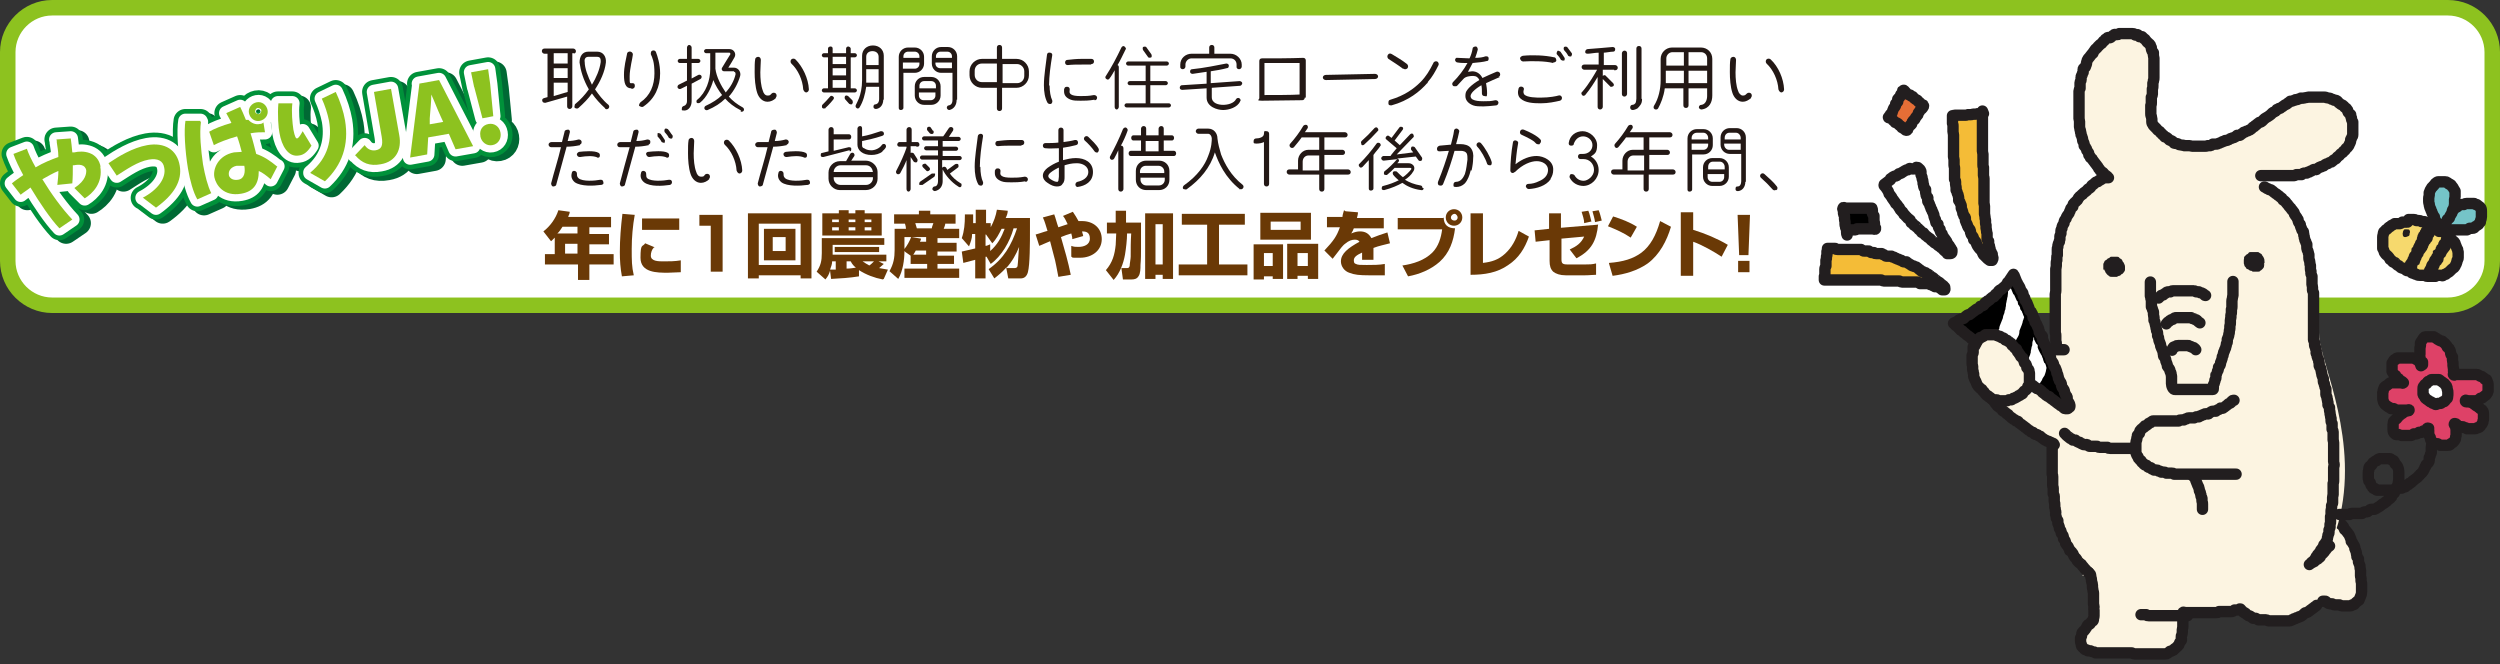<?xml version="1.0" encoding="UTF-8"?> <svg xmlns="http://www.w3.org/2000/svg" xmlns:xlink="http://www.w3.org/1999/xlink" id="_レイヤー_1" version="1.1" viewBox="0 0 484 128.6"><rect x="0" y="0" width="484" height="128.6" fill="#333333" stroke="none"/><defs><style> .st0, .st1, .st2, .st3, .st4, .st5 { fill: none; } .st6 { fill: #de4167; } .st1 { stroke: #006934; } .st1, .st2 { stroke-width: 4.6px; } .st1, .st2, .st3, .st4, .st5 { stroke-linejoin: round; } .st2 { stroke: #00913a; } .st7 { fill: #e66e36; } .st8 { stroke: #e3007f; stroke-width: 1.9px; } .st8, .st9 { fill: #fff; } .st3 { stroke: #221e1f; stroke-width: 2.2px; } .st3, .st4 { stroke-linecap: round; } .st10 { isolation: isolate; } .st11 { clip-path: url(#clippath-1); } .st12 { clip-path: url(#clippath-2); } .st13 { fill: #231815; } .st14 { fill: #fcf4e1; } .st4 { stroke-width: 3.9px; } .st4, .st5 { stroke: #fff; } .st15 { fill: #6a3906; } .st16 { fill: #75c4c8; } .st17 { fill: #f4bc37; } .st18 { fill: #8dc21f; } .st19 { fill: #f6d96d; } .st20 { fill: #221e1f; } .st21 { clip-path: url(#clippath); } .st5 { stroke-width: 2.8px; } </style><clipPath id="clippath"><polygon class="st0" points="388.8 54.7 388.9 54.8 389 55.1 389.1 55.3 389.2 55.6 389.3 55.8 389.8 57 389.9 57 390 57.2 390.4 58.1 390.5 58.3 390.6 58.3 390.7 58.9 390.8 59.1 390.9 59.1 390.9 59.3 391 59.3 391.1 59.6 391.1 59.8 391.2 60 391.3 60 391.3 60.2 391.4 60.2 391.5 60.5 391.6 60.7 391.7 61 391.8 61.2 391.9 61.5 392 61.7 392 61.9 392.3 62.1 392.5 62.6 392.6 63.1 392.7 63.3 392.8 63.3 392.9 63.5 393 63.8 393.1 64 393.1 64.2 393.2 64.2 393.3 64.4 393.3 64.5 393.4 64.7 393.5 64.9 393.6 65.2 393.8 65.4 393.8 65.7 393.9 65.9 394.2 66.5 394.5 66.8 394.5 67.3 394.7 67.8 394.8 68 395 68.4 395.1 68.5 395.1 68.6 395.2 68.7 395.3 68.9 395.4 69.2 395.5 69.4 395.6 69.8 395.8 70.3 395.9 70.3 396 70.5 396.1 70.8 396.2 71.2 396.5 71.7 396.6 71.9 396.7 72 396.7 72.2 396.8 72.5 396.9 72.7 397.1 72.9 397.1 73.1 397.3 73.4 397.4 73.6 397.5 74.1 397.6 74.3 397.7 74.6 397.8 75 398 75.5 398.1 75.5 398.2 75.7 398.3 76 398.5 76.4 398.7 76.9 398.8 77.1 398.9 77.1 398.9 77.4 399.1 77.8 399.3 78.3 399.4 78.3 399.4 78.5 399.5 78.5 399.5 79.1 399.6 79.2 399.7 79.3 399.8 79.5 399.9 79.7 400 80 400 80.3 400 80.5 399.9 80.5 399.7 80.7 399.3 80.8 399.3 80.7 399 80.6 398.9 80.4 398.8 80.3 398.6 80.2 398.4 80.2 398.3 80 398 79.9 397.5 79.4 397.4 79.3 397.1 79 397 79 396.9 78.9 396.8 78.8 396.4 78.4 396.2 78.3 395.7 78 395.6 77.9 395.5 77.8 395.4 77.7 395.3 77.6 395.2 77.6 394.8 77.2 394.8 77.1 394.6 77 394.6 76.9 394.4 76.8 394.1 76.6 393.9 76.6 393.5 76.2 393.4 76.2 392.8 75.5 392.4 75.3 392.3 75.2 392.1 75.2 392 75 391.9 74.9 391.8 74.8 391.7 74.8 391.6 74.7 391.5 74.6 391.4 74.5 391.1 74.3 391 74.2 390.8 74 390.8 73.9 390.6 73.8 390.4 73.5 390.1 73.4 389.9 73.3 389.8 73.2 389.7 73.1 389.6 73.1 389.5 73 389.4 72.9 389.3 72.8 389.2 72.8 389.1 72.7 389 72.6 388.3 72 388.2 71.9 388.1 71.9 388 71.8 387.6 71.5 387.6 71.3 387.4 71.2 387.2 71.1 387.2 71 387 71 387 70.9 386.8 70.8 386.5 70.5 386.4 70.3 386.3 70.2 386 70 385.9 69.9 385.6 69.7 385.5 69.6 385.2 69.3 385.1 69.3 384.8 69 384.5 68.8 384.4 68.7 384.3 68.6 384.1 68.5 384 68.4 383.9 68.3 383.8 68.2 383.7 68.2 383.6 68.1 383.5 68 382.9 67.4 382.7 67.3 382.2 66.8 382.2 66.6 382 66.5 381.7 66.4 381.4 66.1 381.4 66 380.7 65.3 380.5 65.2 380 64.6 379.9 64.5 379.8 64.4 379.6 64.3 379.5 64.2 379.4 64.1 379.3 63.9 379.2 63.8 379.1 63.7 379 63.7 378.9 63.6 378.4 63.1 378.5 63 378.9 62.9 379.2 62.6 380 62.2 380.2 62.1 380.5 61.8 380.7 61.8 380.7 61.7 380.9 61.6 381.4 61.3 381.6 61.3 381.9 61 382 60.9 382.2 60.8 382.3 60.7 382.4 60.7 382.7 60.4 383.1 60.2 383.2 60.2 383.2 60 383.6 59.7 383.8 59.6 383.9 59.5 384.1 59.5 384.1 59.4 384.5 58.9 384.8 58.8 385 58.6 385.1 58.5 385.2 58.5 385.2 58.4 385.9 57.8 386 57.7 386.5 57.2 386.6 57.2 386.8 57.2 386.8 57 386.8 56.9 386.9 56.9 386.9 56.7 387.3 56.3 387.5 56.2 387.8 56 387.8 55.8 388 55.6 388.2 55.6 388.2 55.5 388.2 55.4 388.3 55.4 388.3 55.3 388.4 55.2 388.5 55.2 388.5 54.9 388.6 54.9 388.6 54.8 388.7 54.7 388.8 54.7"></polygon></clipPath><clipPath id="clippath-1"><polygon class="st0" points="388.8 54.7 388.9 54.8 389 55.1 389.1 55.3 389.2 55.6 389.3 55.8 389.8 57 389.9 57 390 57.2 390.4 58.1 390.5 58.3 390.6 58.3 390.7 58.9 390.8 59.1 390.9 59.1 390.9 59.3 391 59.3 391.1 59.6 391.1 59.8 391.2 60 391.3 60 391.3 60.2 391.4 60.2 391.5 60.5 391.6 60.7 391.7 61 391.8 61.2 391.9 61.5 392 61.7 392 61.9 392.3 62.1 392.5 62.6 392.6 63.1 392.7 63.3 392.8 63.3 392.9 63.5 393 63.8 393.1 64 393.1 64.2 393.2 64.2 393.3 64.4 393.3 64.5 393.4 64.7 393.5 64.9 393.6 65.2 393.8 65.4 393.8 65.7 393.9 65.9 394.2 66.5 394.5 66.8 394.5 67.3 394.7 67.8 394.8 68 395 68.4 395.1 68.5 395.1 68.6 395.2 68.7 395.3 68.9 395.4 69.2 395.5 69.4 395.6 69.8 395.8 70.3 395.9 70.3 396 70.5 396.1 70.8 396.2 71.2 396.5 71.7 396.6 71.9 396.7 72 396.7 72.2 396.8 72.5 396.9 72.7 397.1 72.9 397.1 73.1 397.3 73.4 397.4 73.6 397.5 74.1 397.6 74.3 397.7 74.6 397.8 75 398 75.5 398.1 75.5 398.2 75.7 398.3 76 398.5 76.4 398.7 76.9 398.8 77.1 398.9 77.1 398.9 77.4 399.1 77.8 399.3 78.3 399.4 78.3 399.4 78.5 399.5 78.5 399.5 79.1 399.6 79.2 399.7 79.3 399.8 79.5 399.9 79.7 400 80 400 80.3 400 80.5 399.9 80.5 399.7 80.7 399.3 80.8 399.3 80.7 399 80.6 398.9 80.4 398.8 80.3 398.6 80.2 398.4 80.2 398.3 80 398 79.9 397.5 79.4 397.4 79.3 397.1 79 397 79 396.9 78.9 396.8 78.8 396.4 78.4 396.2 78.3 395.7 78 395.6 77.9 395.5 77.8 395.4 77.7 395.3 77.6 395.2 77.6 394.8 77.2 394.8 77.1 394.6 77 394.6 76.9 394.4 76.8 394.1 76.6 393.9 76.6 393.5 76.2 393.4 76.2 392.8 75.5 392.4 75.3 392.3 75.2 392.1 75.2 392 75 391.9 74.9 391.8 74.8 391.7 74.8 391.6 74.7 391.5 74.6 391.4 74.5 391.1 74.3 391 74.2 390.8 74 390.8 73.9 390.6 73.8 390.4 73.5 390.1 73.4 389.9 73.3 389.8 73.2 389.7 73.1 389.6 73.1 389.5 73 389.4 72.9 389.3 72.8 389.2 72.8 389.1 72.7 389 72.6 388.3 72 388.2 71.9 388.1 71.9 388 71.8 387.6 71.5 387.6 71.3 387.4 71.2 387.2 71.1 387.2 71 387 71 387 70.9 386.8 70.8 386.5 70.5 386.4 70.3 386.3 70.2 386 70 385.9 69.9 385.6 69.7 385.5 69.6 385.2 69.3 385.1 69.3 384.8 69 384.5 68.8 384.4 68.7 384.3 68.6 384.1 68.5 384 68.4 383.9 68.3 383.8 68.2 383.7 68.2 383.6 68.1 383.5 68 382.9 67.4 382.7 67.3 382.2 66.8 382.2 66.6 382 66.5 381.7 66.4 381.4 66.1 381.4 66 380.7 65.3 380.5 65.2 380 64.6 379.9 64.5 379.8 64.4 379.6 64.3 379.5 64.2 379.4 64.1 379.3 63.9 379.2 63.8 379.1 63.7 379 63.7 378.9 63.6 378.4 63.1 378.5 63 378.9 62.9 379.2 62.6 380 62.2 380.2 62.1 380.5 61.8 380.7 61.8 380.7 61.7 380.9 61.6 381.4 61.3 381.6 61.3 381.9 61 382 60.9 382.2 60.8 382.3 60.7 382.4 60.7 382.7 60.4 383.1 60.2 383.2 60.2 383.2 60 383.6 59.7 383.8 59.6 383.9 59.5 384.1 59.5 384.1 59.4 384.5 58.9 384.8 58.8 385 58.6 385.1 58.5 385.2 58.5 385.2 58.4 385.9 57.8 386 57.7 386.5 57.2 386.6 57.2 386.8 57.2 386.8 57 386.8 56.9 386.9 56.9 386.9 56.7 387.3 56.3 387.5 56.2 387.8 56 387.8 55.8 388 55.6 388.2 55.6 388.2 55.5 388.2 55.4 388.3 55.4 388.3 55.3 388.4 55.2 388.5 55.2 388.5 54.9 388.6 54.9 388.6 54.8 388.7 54.7 388.8 54.7"></polygon></clipPath><clipPath id="clippath-2"><rect class="st0" x="357.6" y="39.1" width="5.5" height="6" transform="translate(317.6 402.4) rotate(-89.9)"></rect></clipPath></defs><g id="b"><g id="c"><g><g><path class="st9" d="M10.1,1.5h463.8c4.8,0,8.6,3.9,8.6,8.6v40.4c0,4.8-3.9,8.6-8.6,8.6H10.1c-4.8,0-8.6-3.9-8.6-8.6V10.1C1.5,5.4,5.4,1.5,10.1,1.5Z"></path><path class="st18" d="M473.9,3c3.9,0,7.1,3.2,7.1,7.1v40.4c0,3.9-3.2,7.1-7.1,7.1H10.1c-3.9,0-7.1-3.2-7.1-7.1V10.1c0-3.9,3.2-7.1,7.1-7.1h463.8M473.9,0H10.1C4.5,0,0,4.6,0,10.1v40.4c0,5.6,4.6,10.1,10.1,10.1h463.8c5.6,0,10.1-4.5,10.1-10.1V10.1c0-5.6-4.5-10.1-10.1-10.1h0Z"></path></g><g><path class="st13" d="M111.2,10.3h-.4v10.3c0,.2-.2.5-.5.5s-.5-.2-.5-.5v-1.9l-4.2,1.2c-.2,0-.5,0-.6-.3s0-.5.3-.6l.7-.2v-8.4h-.6c-.2,0-.5-.2-.5-.5s.2-.5.5-.5h5.6c.2,0,.5.2.5.5s-.2.5-.5.5h.2ZM109.9,12.3v-2h-2.7v2h2.7ZM109.9,15.1v-1.9h-2.7v1.9h2.7ZM109.9,17.8v-1.8h-2.7v2.6l2.7-.8ZM117.2,21c-1-.9-1.9-1.9-2.6-2.9-.7,1-1.6,1.9-2.6,2.8-.2.2-.5.1-.7,0-.2-.2,0-.5,0-.7,1.1-.9,2-1.9,2.7-2.9-1.1-1.9-1.6-3.7-1.8-5.2,0-1.1.5-2.1,1.7-2.1h1.7c1.2,0,1.8,1,1.7,2.1-.2,1.8-1.1,3.7-2.1,5.2.7,1,1.5,2.1,2.6,3,.2.2.2.5,0,.7s-.5.2-.7,0h.1ZM115.6,11h-1.7c-.6,0-.8.5-.7,1,0,1.2.6,2.8,1.4,4.4.8-1.3,1.5-2.9,1.7-4.4,0-.5,0-1-.7-1Z"></path><path class="st13" d="M122.2,17.1c-1.1,0-1.4-1-1.4-2.6s.4-3.1.6-4.1c0-.3.4-.5.7-.4s.5.4.4.7c0,.4-.6,2.6-.6,4.1s0,1.3.5,1.3.5.3.5.6-.3.5-.6.5h0ZM123.8,20.6c-.2-.2,0-.6.2-.8,1.9-1.3,2.7-3.3,2.7-5.6s-.4-3-.7-3.7c0-.3,0-.6.3-.7.3-.1.6,0,.7.3.3.8.8,2.3.8,4.1,0,2.6-1,4.9-3.2,6.4-.2.2-.6.1-.8-.1h0Z"></path><path class="st13" d="M135.6,15.3l-1.7.9v3.4c0,1-.6,1.8-1.4,1.8s-.4-.2-.5-.4c0-.2.1-.4.4-.5.4-.1.6-.5.6-.9v-3l-1.2.6c-.2.1-.5,0-.6-.2s0-.5.2-.6l1.6-.8v-3.4h-1.4c-.2,0-.4-.2-.4-.4s.2-.4.4-.4h1.4v-2.2c0-.2.2-.5.4-.5s.5.2.5.5v2.2h1.3c.2,0,.4.2.4.4s-.2.4-.4.4h-1.3v3l1.3-.7c.2-.1.5,0,.6.2s0,.5-.2.6h0ZM143.3,21.3c-1.2-.6-2.2-1.4-2.9-2.2-.9.9-2,1.6-3.4,2.2-.2.1-.5,0-.6-.2s0-.5.2-.6c1.3-.6,2.4-1.3,3.2-2.1-.7-.9-1.3-1.9-1.7-2.9-.4,1.5-1.3,3.4-2.6,4.4-.2.1-.5.1-.6,0-.1-.2-.1-.5.1-.6,1.7-1.4,2.5-3.8,2.5-5.9v-3.1h-.8c-.2,0-.4-.2-.4-.4s.2-.4.4-.4h4.5c.9,0,1.4.9,1,1.6-.4.7-.8,1.4-1.2,2h1.1c.8,0,1.4.8,1.2,1.6-.4,1.4-1.2,2.9-2.2,4,.7.8,1.6,1.5,2.7,2.1.2.1.3.4.2.6s-.4.3-.6.2h0v-.3ZM142.1,13.8h-1.9c-.4,0-.6-.4-.4-.7.5-.8,1.2-2,1.6-2.6,0-.1,0-.3-.2-.3h-2.7v3.1c.2,1.6,1.1,3.3,2,4.6.9-1,1.6-2.2,1.9-3.5,0-.2,0-.5-.3-.5h0Z"></path><path class="st13" d="M150.2,19c-.4.4-1,.7-1.6.7-1,0-1.7-.8-2-1.7-.4-1.2-.5-2.8-.5-4s0-1.9.1-2.5c0-.3.3-.5.6-.5s.5.3.5.6c0,.6-.1,1.6-.1,2.4,0,1.2.1,2.6.5,3.6.1.4.4.9.9.9s.5-.1.8-.4c.2-.2.6-.2.8,0s.2.6,0,.8h0ZM156.1,17.9c-.3,0-.5-.3-.6-.6-.1-1.8-1-3.8-2.3-5-.2-.2-.2-.6,0-.8s.6-.2.8,0c1.4,1.4,2.5,3.7,2.6,5.8,0,.3-.2.6-.6.6h.1Z"></path><path class="st13" d="M159.8,20.9c-.2.2-.5.1-.6,0s-.1-.5,0-.6c.5-.5,1-1,1.5-1.6.1-.2.4-.2.6,0,.2.1.2.4,0,.6,0,0-.7.9-1.6,1.7h.1ZM165.5,17.9h-6c-.2,0-.4-.2-.4-.4s.2-.4.4-.4h.8v-6h-.8c-.2,0-.4-.2-.4-.4s.2-.4.4-.4h.8v-.9c0-.2.2-.4.5-.4s.4.2.4.4v.9h2.6v-.9c0-.2.2-.4.4-.4s.5.2.5.4v.9h.8c.2,0,.4.2.4.4s-.2.4-.4.4h-.8v6h.8c.2,0,.4.2.4.4s-.2.4-.4.4h0ZM163.8,12.4v-1.4h-2.6v1.4h2.6ZM163.8,14.6v-1.4h-2.6v1.4h2.6ZM163.8,17v-1.5h-2.6v1.5h2.6ZM165,19.5c.2.2.1.4,0,.6s-.4.1-.6,0l-.8-.9c-.1-.2-.1-.4,0-.6.2-.2.4-.1.6,0l.9.9h0ZM171,19.3c0,.9-.5,1.7-1.4,1.8-.2,0-.5-.1-.5-.4s.1-.5.4-.5c.5-.1.7-.5.7-1v-2.4h-2.5c-.2,1.4-.6,2.9-1.3,4-.1.2-.4.3-.6.1s-.2-.4-.1-.6c.2-.4.4-.8.6-1.3.3-.8.6-2,.6-3.5v-4.7c0-1.2.9-2,2.1-2s2.1.8,2.1,2v8.3h0v.2ZM170.1,12.6v-1.6c0-.7-.5-1.1-1.2-1.1s-1.2.4-1.2,1.1v1.6h2.4ZM170.1,16v-2.6h-2.4v2.6h2.4Z"></path><path class="st13" d="M178.9,12.3c0,1-.8,1.8-1.8,1.8h-2.2v6.8c0,.2-.2.4-.5.4s-.4-.2-.4-.4v-9.9c0-1,.8-1.8,1.8-1.8h1.3c1,0,1.8.8,1.8,1.8v1.4h0ZM178,11.2v-.3c0-.5-.4-.9-.9-.9h-1.3c-.5,0-.9.4-.9.9v.3h3.2-.1ZM178,12.1h-3.2v1.2h2.3c.5,0,.9-.4.9-.9v-.2h0ZM182.1,18.5c0,1-.8,1.8-1.8,1.8h-1.4c-1,0-1.8-.8-1.8-1.8v-1.8c0-1,.8-1.8,1.8-1.8h1.4c1,0,1.8.8,1.8,1.8v1.8ZM181.2,17.1v-.5c0-.5-.4-.9-.9-.9h-1.4c-.5,0-.9.4-.9.9v.5h3.3-.1ZM181.2,17.9h-3.3v.6c0,.5.4.9.9.9h1.4c.5,0,.9-.4.9-.9v-.6h.1ZM185.2,19.4c0,.9-.5,1.7-1.4,1.9-.2,0-.4-.1-.5-.4,0-.2.1-.5.4-.5.5-.1.7-.5.7-1v-5.3h-2.2c-1,0-1.8-.8-1.8-1.8v-1.4c0-1,.8-1.8,1.8-1.8h1.3c1,0,1.8.8,1.8,1.8v8.4h-.1ZM184.3,11.2v-.3c0-.5-.4-.9-.9-.9h-1.3c-.5,0-.9.4-.9.9v.3h3.2-.1ZM184.3,13.3v-1.2h-3.2v.2c0,.5.4.9.9.9h2.3Z"></path><path class="st13" d="M199.2,14.6c0,1.3-1.1,2.4-2.4,2.4h-2.8v4c0,.3-.2.5-.5.5s-.5-.2-.5-.5v-4h-2.9c-1.3,0-2.4-1.1-2.4-2.4v-.8c0-1.3,1.1-2.4,2.4-2.4h2.9v-2.2c0-.3.2-.5.5-.5s.5.2.5.5v2.2h2.8c1.3,0,2.4,1.1,2.4,2.4v.8ZM193,16v-3.7h-2.9c-.8,0-1.4.6-1.4,1.4v.8c0,.8.6,1.4,1.4,1.4h2.9ZM198.3,13.8c0-.8-.7-1.4-1.4-1.4h-2.8v3.7h2.8c.8,0,1.4-.6,1.4-1.4v-.8h0Z"></path><path class="st13" d="M203.2,16.5c0,1.2.2,2.3.5,2.9.1.2,0,.6-.2.7s-.6,0-.7-.2c-.5-.9-.7-2.1-.7-3.4,0-1.9.4-4.1.6-5.9,0-.3.3-.5.6-.4.3,0,.5.3.4.6-.3,1.8-.6,3.9-.6,5.8h0ZM211.9,19.3c-1.1.2-2,.2-2.7.2s-1.4,0-1.9-.2c-.8-.3-1.3-.8-1.3-1.6s0-.4.1-.6c0-.2.2-.3.5-.3s.5.2.5.5-.2.7.3,1c.3.2.9.3,1.8.3s1.5,0,2.6-.2c.3,0,.6.2.6.5s-.2.5-.4.5h-.1ZM211.2,12.5h-1.8c-.9,0-1.8,0-2.7.1-.3,0-.5-.2-.5-.5s.2-.5.4-.5c.9-.1,1.8-.2,2.7-.2h2c.3,0,.5.2.5.5s-.2.5-.5.5h0Z"></path><path class="st13" d="M216.3,12.6c.2,0,.3.2.3.4v7.7c0,.2-.2.5-.4.5s-.4-.2-.4-.5v-7.1c-.3.5-.6,1.1-1,1.6-.1.2-.4.3-.6.1-.2-.1-.3-.4-.1-.6,1.1-1.7,2.1-3.6,3-5.5.1-.2.4-.4.6-.2s.4.4.2.6c-.4.8-1.1,2.3-1.6,3.1h0ZM226.2,20.8h-8.1c-.2,0-.4-.2-.4-.4s.2-.4.4-.4h3.7v-3.5h-3.1c-.2,0-.4-.2-.4-.4s.2-.4.4-.4h3.1v-3h-3.4c-.2,0-.4-.2-.4-.4s.2-.4.4-.4h7.5c.2,0,.4.2.4.4s-.2.4-.4.4h-3.2v3h3c.2,0,.4.2.4.4s-.2.4-.4.4h-3v3.5h3.6c.2,0,.4.2.4.4s-.2.4-.4.4h-.1ZM222.9,10.5c.1.2.1.5,0,.6-.2.1-.5.1-.6,0l-1-1.4c-.1-.2-.1-.5,0-.6.2-.1.5-.1.6,0l1,1.4Z"></path><path class="st13" d="M240.2,16.6l-5.6.4v1.8c0,1.2,1.3,1.5,2.2,1.5s2.1-.3,2.5-1.1c.1-.2.4-.3.6-.2s.4.4.2.6c-.5,1.2-2.2,1.7-3.3,1.7s-3.2-.6-3.2-2.4v-1.8l-4.7.3c-.2,0-.5-.1-.5-.4s.2-.5.4-.5l4.8-.3v-2.3c-.9.1-1.8.3-2.7.4-.2,0-.5-.1-.5-.4s.1-.5.4-.5c2.1-.2,5.1-.8,6.6-1.1.2,0,.5.1.5.4s-.1.5-.4.5c-.7.2-2.3.5-3.1.6v2.3l5.6-.4c.2,0,.5.2.5.4s-.2.5-.4.5h0ZM240.4,12.9c0,.2-.2.5-.5.5s-.5-.2-.5-.4v-.5c0-.7-.5-1.2-1.2-1.2h-7.5c-.7,0-1.2.6-1.2,1.2v.4c0,.2-.2.5-.5.5s-.5-.2-.5-.4v-.5c0-1.2,1-2.1,2.2-2.1h3.4v-1.2c0-.3.2-.5.5-.5s.5.2.5.5v1.2h3.1c1.2,0,2.2,1,2.2,2.1v.5h0Z"></path><path class="st13" d="M252.6,18.9c0,.3-.2.5-.5.5-.8,0-6.6.1-7.8.1s-.5-.2-.5-.5v-7.2c0-.3.2-.5.5-.5,2.2,0,5.4,0,8-.1.3,0,.5.2.5.5v7.2h-.2ZM251.7,12.2h-6.9v6.2c1.6,0,5.3,0,6.8-.1v-6.2h.1,0Z"></path><path class="st13" d="M266.2,15.3l-9.5.2c-.3,0-.6-.2-.6-.5s.3-.5.6-.5l9.5-.2c.3,0,.6.2.6.5s-.3.5-.6.5h0Z"></path><path class="st13" d="M271.6,13.3c-.9-.7-1.9-1.3-2.8-1.9-.2-.2-.3-.5-.1-.8s.5-.3.8-.1c1,.6,2,1.2,2.9,1.9.2.2.3.5.1.8-.2.2-.5.3-.8.1h-.1ZM276.3,16.1c-1.4,1.6-3.6,3.4-6.9,4.3-.3,0-.6,0-.6-.4s0-.6.4-.7c2.7-.8,4.5-2.1,5.8-3.4,1.1-1.1,1.8-2.3,2.5-3.7.1-.3.5-.4.7-.3.3.1.4.5.3.7-.6,1.2-1.2,2.3-2.1,3.3h0v.2Z"></path><path class="st13" d="M290.4,14.9c-.9.4-1.9.8-2.7,1.2.1.6.2,1.2.2,2s-.2.5-.5.5-.5-.2-.5-.5c0-.6,0-1.1-.1-1.6-.7.4-1.2.8-1.6,1.2-.2.2-.5.6-.5.9s.2.6.5.7c.4.2,1,.3,2,.3s1.4,0,2.3-.2c.3,0,.5.1.6.4,0,.3-.1.5-.4.6-1,.1-1.8.2-2.5.2s-1.5,0-2-.2c-.8-.3-1.5-.9-1.5-1.8s.3-1.1.7-1.6c.6-.6,1.3-1.1,2-1.5-.2-.5-.6-.8-1.2-.8s-1.5.1-1.9.6c-.4.4-.8.9-1.2,1.3-.1.1-.2.1-.4.1s-.3,0-.4-.1c-.2-.2-.2-.5,0-.7,1.1-1.1,2.1-2.4,2.8-3.7-.7,0-1.3,0-1.9-.1-.3,0-.5-.3-.5-.5,0-.3.3-.5.5-.4.8,0,1.5.1,2.3.1.3-.6.5-1.3.6-1.9,0-.3.4-.4.6-.4.3,0,.4.4.4.6-.1.5-.3,1-.5,1.6.8,0,1.5-.1,2-.3.3,0,.5,0,.6.3,0,.3,0,.6-.3.6-.7.2-1.7.3-2.8.4-.3.6-.6,1.1-.9,1.7.3,0,.6-.1.8-.1.9,0,1.6.5,2,1.3.8-.4,1.8-.8,2.7-1.2.2-.1.6,0,.7.3s0,.6-.3.7h.3Z"></path><path class="st13" d="M302,19.5c-.9.2-2.2.5-3.7.5s-3-.1-3.9-.9c-.6-.5-.6-1.3-.4-2,.1-.3.4-.4.7-.3.3.1.4.4.3.6-.1.3-.1.6.1.9.6.6,2.4.6,3.2.6,1.7,0,3.1-.3,3.4-.4s.6,0,.7.4c0,.3-.1.5-.4.6h0ZM300.7,12.2c-1.6-.4-4.1-.4-5.8-.3-.3,0-.5-.2-.6-.5s.2-.5.5-.6c1.9-.2,4.3-.1,6.1.3.3,0,.4.4.4.6,0,.3-.4.4-.6.4h0ZM302.8,11.7c-.2.1-.4,0-.6-.1-.2-.4-.5-.8-.8-1.1-.1-.2,0-.4.1-.6s.4,0,.6.1c.2.3.7,1,.8,1.2.1.2,0,.4-.1.6h0ZM304.2,10.9c-.2.1-.5,0-.6-.1-.2-.4-.5-.8-.8-1.1-.1-.2-.1-.4,0-.6.2-.1.4-.1.6,0,.2.3.7.9.9,1.2.1.2,0,.4-.1.6h0Z"></path><path class="st13" d="M312.5,13.5h-2.2v1.2c.2-.2.5-.2.6,0l1.4,1.4c.2.2.2.5,0,.6s-.5.2-.6,0l-1.4-1.4v5.4c0,.2-.2.5-.5.5s-.5-.2-.5-.5v-5.8c-.6,1-1.4,2.3-2.4,3.5-.2.2-.5.2-.6,0-.2-.2-.2-.5,0-.6,1.4-1.6,2.5-3.6,2.9-4.3h-2.5c-.2,0-.5-.2-.5-.5s.2-.5.5-.5h2.8v-2.3c-.7,0-1.6.2-2.1.2s-.5-.2-.5-.4.2-.5.5-.5c1.6-.1,3.5-.3,4.8-.4.2,0,.5.1.5.4s-.1.5-.4.5c-.5,0-1.4.2-1.8.2v2.4h2.2c.2,0,.5.2.5.5s-.2.5-.5.5h-.2ZM315,18.2c0,.2-.2.5-.5.5s-.5-.2-.5-.5v-7.9c0-.2.2-.5.5-.5s.5.2.5.5v7.9ZM317.9,19.2c0,.5-.1.8-.3,1.1-.2.3-.4.5-.6.7-.2.1-.6.3-.9.3s-.5-.2-.5-.5.2-.5.4-.5c.3,0,.6-.2.7-.5,0-.1.1-.4.1-.7v-9.7c0-.3.2-.5.5-.5s.5.2.5.5v9.7h0Z"></path><path class="st13" d="M331.5,18.5c0,1.2-.5,2.5-2.1,2.7-.2,0-.5-.2-.5-.4,0-.3.2-.5.5-.5.8-.1,1.1-1,1.1-1.7v-1.5h-3.6v3.3c0,.3-.2.5-.5.5s-.5-.2-.5-.5v-3.3h-3.6c-.2,1.6-.8,3-1.3,3.9-.1.2-.5.3-.7.1-.2-.1-.2-.4-.1-.6.9-1.4,1.3-3.3,1.3-4.9v-4.2c0-1.2,1-2.2,2.2-2.2h5.6c1.2,0,2.2.9,2.2,2.2v7.2h0ZM326,16.1v-2.4h-3.5v2.4h3.5ZM326,12.7v-2.6h-2.2c-.7,0-1.2.6-1.2,1.2v1.4h3.5,0ZM330.5,12.7v-1.4c0-.7-.5-1.2-1.2-1.2h-2.4v2.6s3.6,0,3.6,0ZM330.5,16.1v-2.4h-3.6v2.4h3.6Z"></path><path class="st13" d="M339,19c-.5.4-1,.7-1.6.7-1,0-1.7-.8-2-1.7-.4-1.2-.5-2.8-.5-4s0-1.9.1-2.5c0-.3.3-.5.6-.5s.5.3.5.6c0,.6-.1,1.6-.1,2.4,0,1.2.1,2.6.5,3.6.1.4.5.9.9.9s.5-.1.8-.4c.2-.2.6-.2.8,0s.2.6,0,.8h0ZM344.9,17.9c-.3,0-.5-.3-.6-.6-.1-1.8-1-3.8-2.3-5-.2-.2-.2-.6,0-.8s.6-.2.8,0c1.5,1.4,2.5,3.7,2.6,5.8,0,.3-.2.6-.6.6h.1Z"></path><path class="st13" d="M112.3,28.1c-.9.2-1.8.3-2.6.3l-2,7.3c0,.3-.4.4-.6.4-.3,0-.4-.4-.4-.6.5-2,1.4-4.8,1.9-7h-1.9c-.3,0-.5-.3-.5-.5,0-.3.3-.5.6-.5h2l.5-2c0-.3.4-.4.7-.4s.4.4.3.6l-.4,1.6c.7,0,1.4-.1,2.1-.3.3,0,.5.1.6.4,0,.3,0,.5-.4.6h.1ZM116.3,35.8c-1.4.2-3.8.3-5-.5-.6-.5-.8-1.1-.6-1.8,0-.3.3-.5.6-.4s.4.3.4.6,0,.5.3.8c.8.7,3.2.5,4.2.3.3,0,.5,0,.6.4s0,.5-.4.6h0ZM115.7,30.5c-.9-.4-2.1-.3-3.4-.1-.3,0-.5-.1-.6-.4s.2-.5.4-.6c.9-.1,3-.3,3.8.2.2.1.3.4.2.7,0,.2-.4.3-.5.2h0Z"></path><path class="st13" d="M125.6,28.1c-.9.2-1.8.3-2.6.3l-2,7.3c0,.3-.4.4-.6.4-.3,0-.4-.4-.4-.6.5-2,1.3-4.8,1.9-7h-1.9c-.3,0-.5-.2-.5-.5s.3-.5.6-.5h2l.5-2c0-.3.4-.4.7-.4s.4.4.3.6l-.4,1.6c.7,0,1.4-.1,2.1-.3.3,0,.6.1.6.4s0,.5-.4.6h.1ZM129.7,35.8c-1.4.2-3.8.4-5-.5-.6-.5-.8-1.1-.6-1.8,0-.3.3-.5.6-.4s.4.3.4.6,0,.6.2.8c.8.7,3.2.5,4.2.3.3,0,.5,0,.6.4,0,.3-.1.5-.4.6h0ZM129.1,30.5c-.9-.4-2.1-.3-3.4-.1-.3,0-.5-.2-.6-.5s.2-.5.4-.5c.9-.1,3-.3,3.8.2.2.1.3.4.2.7,0,.2-.4.3-.5.2h.1ZM128.7,27.6c-.2.1-.4,0-.6-.1-.2-.4-.5-.8-.8-1.1,0-.2,0-.5,0-.6.2-.1.4,0,.6.1.2.3.7,1,.8,1.2.1.2,0,.4-.1.6h.1ZM130.1,26.8c-.2.1-.4,0-.6-.1-.2-.4-.5-.8-.8-1.1-.1-.2-.1-.4,0-.6s.4-.1.6,0c.3.3.6.9.9,1.2.1.2,0,.5-.1.6h0Z"></path><path class="st13" d="M137.3,34.7c-.4.4-1,.7-1.6.7-1,0-1.7-.8-2-1.7-.4-1.2-.5-2.8-.5-4s0-1.9.1-2.5c0-.3.3-.5.6-.5s.5.3.5.6c0,.6-.1,1.6-.1,2.4,0,1.2.1,2.6.5,3.6.1.4.4.9.9.9s.5,0,.8-.4c.2-.2.6-.2.8,0s.2.6,0,.8h0ZM143.2,33.6c-.3,0-.5-.3-.6-.6-.1-1.8-1-3.8-2.3-5-.2-.2-.2-.6,0-.8s.6-.2.8,0c1.4,1.4,2.5,3.7,2.6,5.8,0,.3-.2.6-.6.6h.1Z"></path><path class="st13" d="M152.3,28.1c-.9.2-1.8.3-2.6.3l-2,7.3c0,.3-.4.4-.6.4-.3,0-.4-.4-.4-.6.5-2,1.4-4.8,1.9-7h-1.9c-.3,0-.5-.3-.5-.5,0-.3.3-.5.6-.5h2l.5-2c0-.3.4-.4.7-.4s.4.4.4.6l-.4,1.6c.7,0,1.4-.1,2.1-.3.3,0,.5.1.6.4,0,.3-.1.5-.4.6h0ZM156.3,35.8c-1.4.2-3.9.3-5-.5-.6-.5-.8-1.1-.6-1.8,0-.3.3-.5.6-.4s.4.3.4.6,0,.5.3.8c.8.7,3.2.5,4.2.3.3,0,.5,0,.6.4s-.1.5-.4.6h-.1ZM155.7,30.5c-.9-.4-2.1-.3-3.4-.1-.3,0-.5-.1-.6-.4s.1-.5.4-.6c.9-.1,3-.3,3.9.2.2.1.3.4.2.7,0,.2-.4.3-.5.2h0Z"></path><path class="st13" d="M164.4,29.1l-5,1.3c-.2,0-.5,0-.5-.3s0-.5.3-.5l1.2-.3v-4.2c0-.2.2-.5.5-.5s.5.2.5.5v.9h3c.2,0,.4.2.4.5s-.2.5-.4.5h-3v2.2l2.9-.7c.2,0,.5,0,.5.3s0,.5-.3.5h0v-.2ZM169.9,34.6c0,1.2-1,2.2-2.3,2.2h-5c-1.2,0-2.2-1-2.2-2.2v-1.2c0-1.2,1-2.2,2.2-2.2h1.2s.5-.9.8-1.4c.1-.2.4-.3.6-.2s.3.4.2.6l-.6.9h2.8c1.2,0,2.3,1,2.3,2.2v1.2h0ZM169,33.5h0c0-.9-.6-1.5-1.3-1.5h-5c-.7,0-1.3.6-1.3,1.3h0c0,0,7.6,0,7.6,0h0ZM169,34.3h-7.6v.2c0,.7.6,1.3,1.3,1.3h5c.7,0,1.3-.6,1.3-1.3v-.2ZM170.9,29.3c-.6.5-1.4.7-2.2.7s-1.5-.2-2-.6-.7-.9-.7-1.4v-3.1c0-.2.2-.5.5-.5s.4.2.4.5v1.5c1.2-.2,2.4-.6,3.6-1,.2,0,.5,0,.6.3s0,.5-.3.6c0,0-1.7.6-3.9,1v.8c0,.2,0,.5.4.6.3.2.7.4,1.4.4s1.6-.4,2-1c.1-.2.4-.3.6-.2.2.1.3.4.2.6,0,.1-.3.5-.7.8h0Z"></path><path class="st13" d="M177.4,28.3h-1.1v1.3c.2-.1.5,0,.6.1l.7,1.1c.1.2,0,.5-.1.6-.2.1-.5,0-.6-.1l-.6-.9v6.2c0,.2-.2.5-.4.5s-.4-.2-.4-.5v-5.6c-.3.8-.7,1.6-1.2,2.5-.1.2-.4.3-.6.2s-.3-.4-.2-.6c.8-1.5,1.6-3.3,2-4.5v-.2h-1.4c-.2,0-.4-.2-.4-.4s.2-.5.4-.5h1.4v-2.4c0-.2.2-.5.5-.5s.5.2.5.5v2.4h1.1c.2,0,.4.2.4.5s-.2.4-.4.4h-.2ZM180.9,34.2l-2.3,1.6c-.2,0-.5,0-.6,0-.1-.2,0-.5.1-.6l2.3-1.6c.2,0,.5,0,.6,0s0,.5-.1.6h0ZM185.7,31h-3.3v1.5c.2-.3.6-.3.8,0,0,0,.1.2.2.4l1.5-1.1c.2-.1.5-.1.6,0,.1.2.1.5,0,.6l-1.6,1.2c.4.6,1.1,1.3,2.1,1.9.2,0,.2.4.1.6-.1.2-.4.2-.6,0-1.3-.8-2.5-2.2-3-3.3v2.3c0,.9-.5,1.7-1.5,1.9-.2,0-.5-.2-.5-.4s.2-.5.4-.5c.5,0,.7-.5.7-1v-4.2h-3.1c-.2,0-.4-.2-.4-.4s.2-.4.4-.4h3.1v-1h-2.3c-.2,0-.4-.2-.4-.4s.2-.4.4-.4h2.3v-1.1h-2.7c-.2,0-.4-.2-.4-.4s.2-.4.4-.4h3.7c.4-.5.8-1.2,1.1-1.6.1-.2.5-.3.7-.1.2.1.2.4.1.6l-.8,1.2h1.9c.2,0,.4.2.4.4s-.2.4-.4.4h-3.1v1.1h2.6c.2,0,.4.2.4.4s-.2.4-.4.4h-2.6v1h3.3c.2,0,.4.2.4.4s-.2.4-.4.4h0ZM179.9,32.4c.2.2.2.5,0,.6-.2.2-.5.2-.6,0l-.6-.6c-.2-.2-.2-.5,0-.6s.5-.2.6,0l.6.6h0ZM180.7,25.3c.1.2.1.5-.1.6-.2.1-.5,0-.6-.1l-.5-.6c-.1-.2,0-.5.1-.6.2-.1.5-.1.6.1l.4.6h.1Z"></path><path class="st13" d="M189.8,32.3c0,1.2.2,2.3.5,2.9.1.2,0,.6-.2.7s-.6,0-.7-.2c-.5-.9-.7-2.1-.7-3.4,0-1.9.4-4.1.6-5.9,0-.3.3-.5.6-.5s.5.3.4.6c-.3,1.8-.6,4-.6,5.8h0ZM198.5,35.1c-1.1.2-2,.2-2.7.2s-1.4,0-1.9-.2c-.8-.3-1.3-.8-1.3-1.6s0-.4.1-.6c0-.2.2-.3.5-.3s.5.2.5.5-.2.7.3,1c.3.2.9.3,1.8.3s1.5,0,2.6-.2c.3,0,.6.2.6.5s-.2.5-.4.5h-.1ZM197.7,28.2h-1.8c-.9,0-1.8,0-2.7.1-.3,0-.5-.2-.5-.5s.2-.5.4-.5c.9-.1,1.8-.2,2.7-.2h2c.3,0,.5.2.5.5s-.2.5-.5.5h0Z"></path><path class="st13" d="M208.8,36.2c-.3,0-.5,0-.6-.4,0-.3.1-.5.4-.6,1-.2,2.1-.8,2.1-1.9s-1.1-1.7-2.2-1.7-1.7.2-2.4.4c0,2.6,0,2.2,0,2.2,0,.5,0,1-.4,1.4-.2.4-.6.5-1.1.5s-1.1-.2-1.8-.7c-.5-.3-.9-.8-.9-1.4s.4-1.1.9-1.5c.7-.5,1.4-.9,2.2-1.2v-2.6c-.9,0-1.7.1-2.6,0-.3,0-.5-.2-.5-.5s.2-.5.5-.5c.8,0,1.7,0,2.5-.1v-2.4c0-.3.2-.5.5-.5s.5.2.5.5v2.3c.7-.1,1.5-.2,2.2-.4.3,0,.5,0,.6.4,0,.3,0,.5-.4.6-.8.2-1.7.4-2.5.5v2.4c.8-.2,1.6-.4,2.5-.4,1.7,0,3.3.8,3.3,2.7s-1.5,2.7-3,2.9h.2ZM205.1,32.4c-.5.2-1.2.6-1.7,1-.6.5-.6.9,0,1.3.6.4,1,.5,1.2.5s.2,0,.3-.2c0-.2.1-.5.1-.8v-1.8h0ZM212.6,29.5c-.2.1-.6,0-.7-.2-.4-.6-1.3-1.6-1.9-2.1-.2-.2-.2-.5,0-.7s.5-.2.7,0c.6.6,1.6,1.5,2,2.3.1.2,0,.6-.2.7h0Z"></path><path class="st13" d="M217.1,28.2c.2,0,.4.2.4.5v7.9c0,.2-.2.5-.5.5s-.5-.2-.5-.5v-7.5c-.2.5-.5,1-.8,1.6-.1.2-.4.3-.6.2s-.3-.4-.2-.6c.9-1.7,1.8-3.5,2.5-5.3.1-.2.4-.4.6-.3.2.1.4.4.3.6-.3.9-.9,2.2-1.3,2.9h.1ZM227.2,30.2h-8.3c-.2,0-.4-.2-.4-.5s.2-.5.4-.5h2v-2h-1.5c-.2,0-.4-.2-.4-.5s.2-.5.4-.5h1.5v-1.3c0-.2.2-.5.5-.5s.5.2.5.5v1.3h2.4v-1.3c0-.2.2-.5.5-.5s.5.2.5.5v1.3h1.6c.2,0,.4.2.4.5s-.2.5-.4.5h-1.6v2h2c.2,0,.4.2.4.5s-.2.5-.4.5h0ZM226.4,34.8c0,1.2-.9,2-2,2h-2.5c-1.1,0-2-.8-2-2v-1.7c0-1.2.9-2,2-2h2.5c1.1,0,2,.8,2,2v1.7ZM225.4,33.5v-.3c0-.6-.5-1.1-1.1-1.1h-2.5c-.6,0-1.1.5-1.1,1.1v.3h4.7ZM225.4,34.4h-4.6v.4c0,.6.5,1.1,1.1,1.1h2.5c.6,0,1.1-.5,1.1-1.1v-.4h-.1ZM224.3,29.3v-2h-2.5v2h2.5Z"></path><path class="st13" d="M240,36.6c-2.8-2.2-4.1-5.1-4.8-7.1-.9,3-2.9,5.3-5.4,7.1-.2.2-.5,0-.7,0-.2-.2-.1-.5.1-.7,2.7-1.9,4.1-4,4.7-5.7.7-1.7.7-3,.7-3.4s-.3-.9-.7-.9h-1.9c-.3,0-.5-.3-.5-.5s.2-.5.5-.5h1.9c1.1,0,1.8.9,1.8,1.9.1,1,.4,2.1.7,3.1.7,1.8,1.9,4.1,4.2,5.9.2.2.2.5,0,.7s-.5.2-.7,0h0v.2Z"></path><path class="st13" d="M245.7,35.6c0,.3-.2.5-.5.5s-.5-.2-.5-.5v-8.1c-.4.2-.9.3-1.5.3s-.5-.2-.5-.5.2-.5.5-.5c.5,0,1.5-.2,1.5-.9s.2-.5.5-.5.5.2.5.5v9.6h0Z"></path><path class="st13" d="M261,33.8h-4.6v2.8c0,.3-.2.5-.5.5s-.5-.2-.5-.5v-2.8h-5.8c-.2,0-.5-.2-.5-.5s.2-.5.5-.5h1.7v-1.7c0-1.1.9-2.1,2-2.1h2.1v-2.4h-3.4c-.4.6-1,1.3-1.5,1.9-.2.2-.5.2-.7,0s-.2-.5,0-.7c.9-1,1.8-2.2,2.5-3.4.1-.2.5-.3.7-.2.2.1.3.5.1.7-.1.1-.3.5-.5.7h7.8c.2,0,.5.2.5.5s-.2.5-.5.5h-4v2.4h3.5c.2,0,.5.2.5.5s-.2.5-.5.5h-3.5v2.8h4.6c.2,0,.5.2.5.5s-.2.5-.5.5h0ZM255.4,32.9v-2.8h-2.1c-.6,0-1.1.5-1.1,1.2v1.7h3.2Z"></path><path class="st13" d="M267.2,28.3c-.2.4-.9,1.1-1.3,1.7v6.5c0,.2-.2.4-.5.4s-.4-.2-.4-.4v-5.5c-.4.4-.8.9-1.2,1.3-.2.2-.5.2-.6,0-.2-.2-.2-.5,0-.6,1.2-1.2,2.3-2.5,3.3-3.9.1-.2.4-.2.6-.1s.3.5.1.6h0ZM263.6,27.9c-.2-.2-.1-.5,0-.6.9-.8,1.7-1.6,2.5-2.5.2-.2.5-.2.6,0,.2.2.2.5,0,.6-.8.9-1.7,1.8-2.6,2.6-.2.2-.5.1-.6,0h.1ZM275.6,36.5c0,.2-.2.4-.5.3-1.6-.2-2.8-.8-3.6-1.4-.9.5-2,1-3.5,1.4-.2,0-.5,0-.5-.3s.1-.5.3-.5c1.2-.3,2.2-.7,3-1.1-.4-.3-.9-.8-1.1-1.1-.1-.2-.1-.5.1-.6s.5,0,.6,0c.3.3.9.9,1.2,1.1.5-.3,1.2-1,1.6-1.5.1-.2,0-.3-.2-.3h-3c-.4.4-.9.9-1.4,1.3-.2.2-.5,0-.6,0s-.1-.5,0-.6c.9-.7,1.7-1.5,2.4-2.3,0,0,.1-.1.2-.1l-2.7.3c-.2,0-.4-.1-.5-.4,0-.2.1-.4.4-.5h1.4c0-.1,1.2-1.5,1.2-1.5l-2-1.7c-.2-.1-.2-.4,0-.6s.4-.2.6,0l.4.3,1.5-2c.1-.2.4-.2.6-.1s.2.4,0,.6l-1.5,2,1,.9,2-2.1c.2-.2.5-.2.6,0s.2.5,0,.6l-3.2,3.3,3.2-.4-.4-.5c-.1-.2,0-.5.1-.6.2-.1.5,0,.6.1l1.4,2c.1.2,0,.5-.1.6-.2.1-.5.1-.6-.1l-.5-.7-3.7.4c.1,0,.2,0,.3.1.2.1.2.4,0,.6l-.2.2h2.2c.3,0,.6.1.8.3.4.3.4.9.1,1.3-.4.7-1,1.2-1.6,1.6.8.5,1.8.9,3,1.1.2,0,.4.2.4.5h.2Z"></path><path class="st13" d="M284.7,33.1c-.2.8-.5,1.7-1.1,2.4-.5.5-1.1.7-1.7.7s-.5-.2-.5-.5.2-.5.5-.5c.9,0,1.4-.8,1.7-1.5.3-.9.4-2.1.5-2.8,0-.4,0-.8-.1-1.1-.2-.5-.8-.6-1.2-.6h-1.2c-.5,1.8-1.2,4-2.2,6.4-.1.3-.4.4-.7.3-.3,0-.4-.4-.3-.7.9-2.2,1.6-4.3,2.1-6-.5,0-1.4.1-1.8.1s-.5-.2-.5-.5.2-.5.5-.6l2.2-.2c.2-.9.5-1.8.6-2.7,0-.3.4-.5.6-.4s.5.3.4.6c-.1.6-.4,1.7-.6,2.4h.9c.7,0,1.5.2,1.9.7.5.6.6,1.4.5,2.1,0,.6-.1,1.4-.3,2.3h-.2ZM288.6,32c-.3,0-.6,0-.7-.3-.3-1-1.2-2.6-1.9-3.3-.2-.2-.2-.5,0-.7s.5-.2.7,0c.8.9,1.8,2.6,2.1,3.7,0,.3,0,.6-.3.6h0Z"></path><path class="st13" d="M300.2,34.7c-.9,1.3-2.7,1.8-4.2,1.9-.3,0-.5-.2-.6-.5,0-.3.2-.5.5-.5.7,0,1.4-.2,2-.5,1-.4,1.8-1.1,1.8-2.2s-1.1-1.7-2.2-1.7-2.7.6-4.2,2.1c-.1,0-.3.2-.4.2-.3,0-.5-.2-.5-.5,0-1.4.2-3.8.5-5.4,0-.3.3-.5.6-.4s.5.3.4.6c-.3,1.6-.4,3.1-.5,4,1.4-1.1,2.8-1.6,4.1-1.6s3.3.9,3.2,2.7c0,.7-.2,1.2-.5,1.7h0ZM298.1,27.9c-.2.1-.6,0-.7-.1,0,0-.3-.3-.4-.4-.4-.3-1.1-.7-2.4-1.3-.3-.1-.4-.4-.3-.7s.4-.4.7-.3c2.7,1.1,3.2,1.9,3.3,2,.1.2,0,.6-.2.7h0Z"></path><path class="st13" d="M306.6,36c-1.2,0-2.2-.6-2.7-1.6-.1-.2,0-.5.2-.7.2,0,.5,0,.7.2.4.7,1,1.1,1.8,1.1s2-.9,2-2.1-.9-2.1-2-2.1h-.6c-.3,0-.5-.2-.5-.5s.2-.5.5-.5h.5c1,0,1.8-.7,1.8-1.7s-.9-1.7-1.8-1.7-1.5.6-1.8,1.4c0,.2-.1.4-.5.4s-.5-.2-.5-.5c.2-1.5,1.4-2.3,2.7-2.3s2.8,1.2,2.8,2.7-.5,1.7-1.2,2.2c.9.5,1.5,1.5,1.5,2.6,0,1.7-1.4,3.1-3,3.1h.1Z"></path><path class="st13" d="M323.8,33.8h-4.6v2.8c0,.3-.2.5-.5.5s-.5-.2-.5-.5v-2.8h-5.8c-.2,0-.5-.2-.5-.5s.2-.5.5-.5h1.7v-1.7c0-1.1.9-2.1,2-2.1h2.1v-2.4h-3.4c-.4.6-1,1.3-1.5,1.9-.2.2-.5.2-.6,0-.2-.2-.2-.5,0-.7.9-1,1.8-2.2,2.5-3.4.1-.2.5-.3.7-.2s.3.5.1.7c-.1.1-.3.5-.5.7h7.8c.2,0,.5.2.5.5s-.2.5-.5.5h-4v2.4h3.5c.2,0,.5.2.5.5s-.2.5-.5.5h-3.5v2.8h4.6c.2,0,.5.2.5.5s-.2.5-.5.5h-.1ZM318.3,32.9v-2.8h-2.1c-.6,0-1.1.5-1.1,1.2v1.7h3.2Z"></path><path class="st13" d="M331.6,28.1c0,1-.8,1.8-1.8,1.8h-2.2v6.8c0,.2-.2.4-.5.4s-.4-.2-.4-.4v-9.9c0-1,.8-1.8,1.8-1.8h1.3c1,0,1.8.8,1.8,1.8v1.4h0ZM330.7,27v-.3c0-.5-.4-1-.9-1h-1.3c-.5,0-1,.4-1,1v.3h3.2,0ZM330.7,27.8h-3.2v1.2h2.3c.5,0,.9-.4.9-1v-.2h0ZM334.7,34.2c0,1-.8,1.8-1.8,1.8h-1.4c-1,0-1.8-.8-1.8-1.8v-1.8c0-1,.8-1.8,1.8-1.8h1.4c1,0,1.8.8,1.8,1.8v1.8ZM333.9,32.8v-.5c0-.5-.4-1-.9-1h-1.4c-.5,0-.9.4-.9,1v.5h3.3-.1ZM333.9,33.7h-3.3v.6c0,.5.4.9.9.9h1.4c.5,0,.9-.4.9-.9v-.6h.1ZM337.9,35.2c0,.9-.5,1.7-1.4,1.8-.2,0-.5,0-.5-.4s.1-.5.4-.5c.5,0,.7-.5.7-1v-5.3h-2.2c-1,0-1.8-.8-1.8-1.8v-1.4c0-1,.8-1.8,1.8-1.8h1.3c1,0,1.8.8,1.8,1.8v8.4h0v.2ZM337,27v-.3c0-.5-.4-1-.9-1h-1.3c-.5,0-.9.4-.9,1v.3h3.2-.1ZM337,29v-1.2h-3.2v.2c0,.5.4,1,.9,1h2.3Z"></path><path class="st13" d="M343.9,36.7c-.2.2-.5.2-.7,0-.7-.8-1.5-1.6-2.3-2.3-.2-.2-.2-.5,0-.7s.5-.2.7,0c.8.7,1.9,1.7,2.4,2.4.2.2.1.5,0,.7h-.1Z"></path></g><g><path class="st14" d="M431.7,115.4c1.4,1.7,7.1,5.6,12,4.2,2.1-.6,4-2.1,5.9-3,.6.7,1.9.6,2.8.9.9.2,2.2.6,2.8,0,.4-.5,1.8-1.1,1.9-1.8.6-3.6-.1-7.1-1.2-10.7-.4-1.5-1.8-3.7-3.1-4.6-1.3-1-3.5-.4-5.2,0-3.6.5-6.7,2.7-9.7,4.7s-5.9,3.9-8.9,5.8l2.6,4.6h.1Z"></path><path class="st3" d="M449.7,116.4c.1,0,.4,0,.5,0,.1,0,.2.2.4.3s.3.2.4.2h.5c.1,0,.3.2.4.2h.5c.1,0,.3,0,.5,0,.1,0,.3.2.5.2h1.5c.2,0,.4,0,.5-.2.1,0,.4,0,.5-.2s.3-.3.4-.4c0,0,.2-.2.4-.3,0,0,.1-.3.2-.5,0,0,.1-.3.2-.5,0,0,.1-.3.1-.5v-1.6c0-.2,0-.3-.1-.6v-.5c0-.2-.1-.3-.1-.5v-1.1c0-.2-.1-.3-.1-.6s0-.3-.1-.5c0,0-.1-.3-.2-.5v-.6c0,0-.2-.3-.3-.4,0-.2,0-.3-.1-.6,0,0,0-.3-.1-.5,0,0-.1-.3-.2-.5,0,0,0-.3-.1-.5s-.2-.3-.3-.5c0,0-.1-.3-.3-.4,0,0,0-.3-.1-.5s-.1-.3-.2-.5c0,0-.1-.3-.3-.5,0,0-.2-.3-.3-.4s-.2-.3-.4-.4c0,0-.1-.3-.2-.5-.1,0-.2-.3-.3-.4-.1,0-.4-.2-.4-.3-.1,0-.3-.3-.4-.4"></path><path class="st14" d="M418.5,31c7.6-2,14.3,1.1,19.9,5.2,6.7,2.7,10.2,14.2,10.6,29.2.5,5.2,7.9,20.2,3.7,35.8-1.4,5.3-5.4,8.8-9.5,11.9s-30.4,5.4-30.6,4-5.3-1.2-11-10c-8-12.4-3.3-29.8-2.5-39.6-2.8-14.3,1.3-28.7,9.4-31.4,0,0,2.4-3.2,10-5.2h0Z"></path><path class="st3" d="M438.4,36.2c.1,0,.3.2.5.3.1,0,.3,0,.4.2.2,0,.4,0,.5.2.1,0,.3.2.4.3s.3.2.4.3c.1,0,.3.2.4.3.1,0,.3.2.4.3s.3.2.4.3.1.3.3.4c.1,0,.3.2.4.3,0,0,.2.3.3.4.1,0,.2.3.3.4.1,0,.2.3.4.4,0,0,.1.3.3.4,0,0,.2.3.3.4.1,0,0,.3.2.5,0,0,.2.3.3.4s.1.3.3.5c0,0,0,.3.1.5,0,0,.2.3.3.4s0,.3.1.5c0,0,.2.3.2.5s.2.3.3.4,0,.3.1.5c0,.2,0,.3.1.5,0,.2,0,.3.1.5,0,.2.1.3.2.5,0,.2.1.3.2.5v.5c0,.2,0,.3.1.6,0,0,.2.3.2.4,0,.2,0,.3.1.5v.6c0,0,0,.3.1.5,0,0,.1.3.1.5s0,.3.1.5v.6c0,0,0,.3.1.5v.5c0,0,.1.3.2.5v1.6c0,0,.1.3.1.5v.6c0,0,.1.3.2.5v9.1c0,0,.1.3.2.5v.5c0,.2.1.3.2.5,0,0,0,.3.1.5s0,.3,0,.5.2.3.2.5,0,.3.1.5.2.3.2.5,0,.3.1.5v.5c0,.2.2.3.3.5,0,0,0,.3.1.5,0,0,0,.3.1.5,0,0,0,.3.1.5,0,0,.1.3.2.5v.5c0,.2.1.3.2.5,0,.2,0,.3.1.5,0,.2.1.3.2.5v1.1c0,0,.1.3.2.5,0,0,0,.3.1.5,0,0,0,.3.1.5v.5c0,0,.2.3.3.5v.5c0,.2.1.3.1.5s0,.3.1.6c0,0,0,.3.1.5v.5c0,.2.1.3.2.5v1.1c0,0,.2.3.2.5v1.6c0,0,.1.3.1.5v3.7c0,.2.1.3.1.6s-.1.3-.1.5v2.6c0,0,0,.3-.1.5v2.2c0,0-.1.3-.1.5v1.1c0,0-.1.3-.2.5v.5c0,.2-.1.3-.1.5v.6c0,0,0,.3-.1.5v1c0,.2,0,.3-.1.5v.6c0,0-.1.3-.2.5v.5c0,.2-.1.3-.2.5,0,0,0,.3-.1.5,0,.2,0,.3-.1.5,0,.2-.2.3-.3.5s-.2.3-.3.4c0,.2-.1.3-.2.5,0,0-.2.3-.3.4-.1,0-.1.3-.3.5,0,0-.2.3-.3.4-.1,0-.2.3-.3.4-.1,0-.1.3-.3.5,0,0-.1.3-.3.4,0,0-.3.2-.4.3,0,0-.2.3-.4.4"></path><path class="st14" d="M404.3,110.8c0,0-.2-.2-.3-.3-.1,0-.2-.3-.4-.4,0,0-.2-.3-.3-.4-.1,0-.2-.3-.3-.4-.1,0-.2-.2-.4-.3,0,0-.3-.3-.4-.4-.1,0-.1-.3-.2-.4,0,0-.3-.3-.4-.4s-.1-.3-.2-.4c0-.2-.2-.3-.3-.5s-.3-.2-.4-.3c0-.2-.1-.3-.2-.5,0,0-.1-.3-.3-.5,0,0-.2-.2-.3-.4,0,0,0-.3-.1-.5s-.2-.3-.3-.4c0-.2,0-.3-.1-.6,0,0-.2-.3-.3-.4s0-.3-.1-.5-.2-.3-.3-.5c0,0,0-.3-.1-.5s-.1-.3-.2-.5v-.5c0,0-.2-.3-.3-.5,0,0,0-.3-.1-.5s0-.3,0-.6-.1-.3-.1-.5,0-.3-.1-.5v-.5c0-.2,0-.3-.1-.6v-1c0-.2-.1-.3-.2-.5v-1.1c0-.2-.1-.3-.1-.5v-1.7q0-.3-.1-.5v-11.3c0-.2.1-.3.1-.5v-2.2c0-.2,0-.3.1-.5v-3.8c0-.2,0-.3.1-.5v-.6c0,0,.1-.3.1-.5v-1.1c0,0,.1-.3.1-.5v-.6c0,0,.1-.3.2-.5v-1.1c0,0,.1-.3.1-.5v-1c0-.2,0-.3-.1-.6v-1c0-.2,0-.3-.1-.6v-7.5c0-.2.1-.3.1-.6v-4.3c0,0,.1-.3.1-.5v-.6c0,0,0-.3.1-.5v-.5c0-.2,0-.3.1-.5v-1.1c0-.2,0-.3.1-.5,0-.2,0-.3.1-.6,0,0,.1-.3.2-.4,0-.2,0-.3.1-.5v-.6c0,0,.1-.3.2-.5v-.5c0-.2.1-.3.2-.5,0,0,0-.3.1-.5,0,0,.2-.3.3-.5,0,0,0-.3.1-.5,0,0,.2-.3.3-.4,0-.2.1-.3.2-.5,0,0,.2-.3.3-.4s.1-.3.2-.5c.1,0,.1-.3.2-.5,0,0,.2-.3.4-.4,0,0,0-.3.1-.5.1,0,.2-.3.4-.4,0,0,.2-.2.3-.3.1,0,.2-.3.3-.5.1,0,.2-.3.4-.4s.2-.3.4-.3c0,0,.2-.3.4-.4,0,0,.3-.2.4-.3s.2-.3.4-.4c.1,0,.3-.2.4-.3s.1-.3.3-.4c.1,0,.3-.2.4-.3s.3-.3.4-.3.4,0,.5-.3c.1,0,.3,0,.4-.2.1,0,.4-.2.5-.3.1,0,.3,0,.5,0,.1,0,.1,0,.4,0-.1,0-.2-.3-.4-.4s-.3-.2-.4-.3-.2-.3-.4-.4-.2-.2-.4-.3c0,0-.1-.3-.3-.4,0,0-.1-.3-.3-.5,0,0-.2-.3-.3-.4s-.2-.3-.3-.4c-.1-.1-.2-.3-.3-.4,0-.2-.3-.3-.4-.4,0-.1-.1-.4-.3-.5,0-.1,0-.4-.1-.5s-.2-.3-.3-.4c0-.2-.1-.4-.2-.5,0-.1-.2-.3-.3-.4,0-.2,0-.4-.1-.6,0-.1-.2-.3-.2-.4,0-.2,0-.4-.1-.6,0-.1-.1-.3-.2-.5,0-.1,0-.4-.1-.5,0-.1,0-.4-.1-.5,0-.2-.1-.4-.1-.5v-1.1c0-.2-.1-.4-.1-.5v-5.4c0-.1.1-.4.2-.5v-1.1c0-.2.2-.4.2-.5v-.6c0-.1.1-.3.2-.4,0-.2.1-.4.2-.5v-.6c0-.2.3-.3.4-.4s.1-.4.2-.5,0-.4.1-.5c0-.1.1-.4.2-.5,0-.1.2-.3.3-.4s.2-.3.3-.4c.1-.1.2-.3.4-.4,0-.1.1-.3.2-.4.1-.1.2-.3.3-.4.1-.1.3-.2.4-.4,0,0,.2-.2.4-.4,0,0,.2-.2.4-.3.1-.1.2-.3.3-.4.1,0,.3-.2.4-.4.1,0,.3-.2.4-.3s.4,0,.5,0,.3-.2.4-.3.3-.2.4-.3.4,0,.5,0c.2,0,.4,0,.5-.2h2c.2,0,.4,0,.5,0,.2,0,.4,0,.5.2s.4,0,.5,0,.3.2.4.4c.1,0,.4,0,.5,0,0,0,.2.2.4.4.1,0,.3.2.4.4.1.1.2.3.4.4,0,.1.3.2.4.4s.1.4.2.5c0,.2,0,.4.1.5,0,.2.2.4.3.5v.5c0,.2.1.4.1.5v3.8c0,.2,0,.4-.1.6,0,.1,0,.3-.1.5v.5c0,.2,0,.4-.1.6v1.1c0,.1-.1.3-.2.5v1.1c0,.1,0,.4-.1.5v1.6c0,.1,0,.4.1.5,0,.2.1.4.1.5v.6c0,.2.1.4.2.5,0,.1.2.3.3.4.1.1.3.3.4.4s.2.3.4.4.3.2.4.4c.1,0,.2.2.4.4.1,0,.3.2.4.4.1,0,.4.1.5.2s.3.3.4.4.4.1.5.2c.1,0,.3.3.4.4s.4,0,.5.1c.2,0,.4.1.5.2.2,0,.4.1.5.1s.4,0,.5.1h1c.1,0,.4.1.5.1h2.5c.1,0,.4,0,.5-.1h.5c.2,0,.4-.2.5-.3h.5c.2,0,.4,0,.5-.1.1,0,.3-.1.5-.2.1,0,.3-.1.4-.2.2,0,.4-.1.5-.2.2,0,.4,0,.5-.1.1,0,.3-.1.4-.2s.4-.1.5-.2c.1,0,.4-.1.5-.2.1,0,.3-.2.4-.3h.5c.1,0,.3-.2.4-.3.1,0,.3-.2.4-.3.2,0,.4-.1.5-.2.1,0,.4-.1.5-.2.1,0,.3-.1.4-.2s.3-.3.4-.4c.1,0,.3-.1.4-.3.1,0,.3-.2.4-.3.1-.1.3-.2.4-.3.1,0,.4-.1.5-.2s.3-.3.4-.4.2-.2.4-.3c.1-.1.4-.2.5-.3.1-.1.3-.2.4-.3.1-.1.3-.3.4-.4s.3-.1.4-.2c.2,0,.3-.3.4-.4.1,0,.3,0,.4-.2.2,0,.4-.1.5-.2s.3-.2.4-.3c.1-.1.3-.2.5-.3.1,0,.3-.2.4-.3.1,0,.3-.2.4-.3.1,0,.4,0,.5-.1.1,0,.4-.1.5-.2.1,0,.4,0,.5-.1.1,0,.3-.1.5-.2h.5c.1,0,.4-.1.5-.1.2,0,.4-.1.5-.1h3c.1,0,.4,0,.5.1.2,0,.4.1.5.1.2,0,.4.1.5.2.2,0,.4.1.5.2.2,0,.4,0,.5.1.1,0,.3.3.4.4s.3.2.4.3c.1.1.4.1.5.3.1,0,.2.3.4.4.1,0,.3.2.4.4,0,.1,0,.4.2.5,0,.1.2.2.4.4,0,.1,0,.4.1.5s0,.3.1.5c0,.1.1.3.2.4v2.5c0,.2-.1.4-.2.5,0,.1-.1.3-.2.4,0,.2,0,.4-.1.6l-.2.4c0,.1-.2.4-.3.5-.1.1-.3.2-.4.4,0,.1-.2.3-.4.4,0,.1-.2.3-.4.4s-.2.2-.4.4c-.1.1-.3.2-.4.3-.1.1-.2.4-.4.4-.1.1-.3.1-.4.3-.1,0-.3.3-.4.3s-.4.1-.5.2-.4.1-.5.2c-.1,0-.3.2-.4.3s-.4,0-.5.2c-.1,0-.3,0-.5.2-.1,0-.3.2-.4.3s-.4,0-.5,0c-.1,0-.4.2-.5.3-.1,0-.3,0-.4.2-.2,0-.4,0-.5.2-.2,0-.4,0-.5,0-.2,0-.4.2-.5.3h-.5c-.1,0-.3,0-.5,0-.1,0-.3.2-.4.2-.2,0-.4,0-.5,0-.1,0-.3,0-.5,0h-1c-.1,0-.3,0-.5,0h-.5c-.2,0-.4,0-.5,0h-2.5c-.1,0-.4,0-.5,0l-34.1,74.5h0l.7,1.6Z"></path><path class="st3" d="M404.3,110.8c0,0-.2-.2-.3-.3-.1,0-.2-.3-.4-.4,0,0-.2-.3-.3-.4-.1,0-.2-.3-.3-.4-.1,0-.2-.2-.4-.3,0,0-.3-.3-.4-.4-.1,0-.1-.3-.2-.4,0,0-.3-.3-.4-.4s-.1-.3-.2-.4c0-.2-.2-.3-.3-.5s-.3-.2-.4-.3c0-.2-.1-.3-.2-.5,0,0-.1-.3-.3-.5,0,0-.2-.2-.3-.4,0,0,0-.3-.1-.5s-.2-.3-.3-.4c0-.2,0-.3-.1-.6,0,0-.2-.3-.3-.4s0-.3-.1-.5-.2-.3-.3-.5c0,0,0-.3-.1-.5s-.1-.3-.2-.5v-.5c0,0-.2-.3-.3-.5,0,0,0-.3-.1-.5s0-.3,0-.6-.1-.3-.1-.5,0-.3-.1-.5v-.5c0-.2,0-.3-.1-.6v-1c0-.2-.1-.3-.2-.5v-1.1c0-.2-.1-.3-.1-.5v-1.7q0-.3-.1-.5v-11.3c0-.2.1-.3.1-.5v-2.2c0-.2,0-.3.1-.5v-3.8c0-.2,0-.3.1-.5v-.6c0,0,.1-.3.1-.5v-1.1c0,0,.1-.3.1-.5v-.6c0,0,.1-.3.2-.5v-1.1c0,0,.1-.3.1-.5v-1c0-.2,0-.3-.1-.6v-1c0-.2,0-.3-.1-.6v-7.5c0-.2.1-.3.1-.6v-4.3c0,0,.1-.3.1-.5v-.6c0,0,0-.3.1-.5v-.5c0-.2,0-.3.1-.5v-1.1c0-.2,0-.3.1-.5,0-.2,0-.3.1-.6,0,0,.1-.3.2-.4,0-.2,0-.3.1-.5v-.6c0,0,.1-.3.2-.5v-.5c0-.2.1-.3.2-.5,0,0,0-.3.1-.5,0,0,.2-.3.3-.5,0,0,0-.3.1-.5,0,0,.2-.3.3-.4,0-.2.1-.3.2-.5,0,0,.2-.3.3-.4s.1-.3.2-.5c.1,0,.1-.3.2-.5,0,0,.2-.3.4-.4,0,0,0-.3.1-.5.1,0,.2-.3.4-.4,0,0,.2-.2.3-.3.1,0,.2-.3.3-.5.1,0,.2-.3.4-.4s.2-.3.4-.3c0,0,.2-.3.4-.4,0,0,.3-.2.4-.3s.2-.3.4-.4c.1,0,.3-.2.4-.3s.1-.3.3-.4c.1,0,.3-.2.4-.3s.3-.3.4-.3.4,0,.5-.3c.1,0,.3,0,.4-.2.1,0,.4-.2.5-.3.1,0,.3,0,.5,0,.1,0,.1,0,.4,0-.1,0-.2-.3-.4-.4s-.3-.2-.4-.3-.2-.3-.4-.4-.2-.2-.4-.3c0,0-.1-.3-.3-.4,0,0-.1-.3-.3-.5,0,0-.2-.3-.3-.4s-.2-.3-.3-.4c-.1-.1-.2-.3-.3-.4,0-.2-.3-.3-.4-.4,0-.1-.1-.4-.3-.5,0-.1,0-.4-.1-.5s-.2-.3-.3-.4c0-.2-.1-.4-.2-.5,0-.1-.2-.3-.3-.4,0-.2,0-.4-.1-.6,0-.1-.2-.3-.2-.4,0-.2,0-.4-.1-.6,0-.1-.1-.3-.2-.5,0-.1,0-.4-.1-.5,0-.1,0-.4-.1-.5,0-.2-.1-.4-.1-.5v-1.1c0-.2-.1-.4-.1-.5v-5.4c0-.1.1-.4.2-.5v-1.1c0-.2.2-.4.2-.5v-.6c0-.1.1-.3.2-.4,0-.2.1-.4.2-.5v-.6c0-.2.3-.3.4-.4s.1-.4.2-.5,0-.4.1-.5c0-.1.1-.4.2-.5,0-.1.2-.3.3-.4s.2-.3.3-.4c.1-.1.2-.3.4-.4,0-.1.1-.3.2-.4.1-.1.2-.3.3-.4.1-.1.3-.2.4-.4,0,0,.2-.2.4-.4,0,0,.2-.2.4-.3.1-.1.2-.3.3-.4.1,0,.3-.2.4-.4.1,0,.3-.2.4-.3s.4,0,.5,0,.3-.2.4-.3.3-.2.4-.3.4,0,.5,0c.2,0,.4,0,.5-.2h2c.2,0,.4,0,.5,0,.2,0,.4,0,.5.2s.4,0,.5,0,.3.2.4.4c.1,0,.4,0,.5,0,0,0,.2.2.4.4.1,0,.3.2.4.4.1.1.2.3.4.4,0,.1.3.2.4.4s.1.4.2.5c0,.2,0,.4.1.5,0,.2.2.4.3.5v.5c0,.2.1.4.1.5v3.8c0,.2,0,.4-.1.6,0,.1,0,.3-.1.5v.5c0,.2,0,.4-.1.6v1.1c0,.1-.1.3-.2.5v1.1c0,.1,0,.4-.1.5v1.6c0,.1,0,.4.1.5,0,.2.1.4.1.5v.6c0,.2.1.4.2.5,0,.1.2.3.3.4.1.1.3.3.4.4s.2.3.4.4.3.2.4.4c.1,0,.2.2.4.4.1,0,.3.2.4.4.1,0,.4.1.5.2s.3.3.4.4.4.1.5.2c.1,0,.3.3.4.4s.4,0,.5.1c.2,0,.4.1.5.2.2,0,.4.1.5.1s.4,0,.5.1h1c.1,0,.4.1.5.1h2.5c.1,0,.4,0,.5-.1h.5c.2,0,.4-.2.5-.3h.5c.2,0,.4,0,.5-.1.1,0,.3-.1.5-.2.1,0,.3-.1.4-.2.2,0,.4-.1.5-.2.2,0,.4,0,.5-.1.1,0,.3-.1.4-.2s.4-.1.5-.2c.1,0,.4-.1.5-.2.1,0,.3-.2.4-.3h.5c.1,0,.3-.2.4-.3.1,0,.3-.2.4-.3.2,0,.4-.1.5-.2.1,0,.4-.1.5-.2.1,0,.3-.1.4-.2s.3-.3.4-.4c.1,0,.3-.1.4-.3.1,0,.3-.2.4-.3.1-.1.3-.2.4-.3.1,0,.4-.1.5-.2s.3-.3.4-.4.2-.2.4-.3c.1-.1.4-.2.5-.3.1-.1.3-.2.4-.3.1-.1.3-.3.4-.4s.3-.1.4-.2c.2,0,.3-.3.4-.4.1,0,.3,0,.4-.2.2,0,.4-.1.5-.2s.3-.2.4-.3c.1-.1.3-.2.5-.3.1,0,.3-.2.4-.3.1,0,.3-.2.4-.3.1,0,.4,0,.5-.1.1,0,.4-.1.5-.2.1,0,.4,0,.5-.1.1,0,.3-.1.5-.2h.5c.1,0,.4-.1.5-.1.2,0,.4-.1.5-.1h3c.1,0,.4,0,.5.1.2,0,.4.1.5.1.2,0,.4.1.5.2.2,0,.4.1.5.2.2,0,.4,0,.5.1.1,0,.3.3.4.4s.3.2.4.3c.1.1.4.1.5.3.1,0,.2.3.4.4.1,0,.3.2.4.4,0,.1,0,.4.2.5,0,.1.2.2.4.4,0,.1,0,.4.1.5s0,.3.1.5c0,.1.1.3.2.4v2.5c0,.2-.1.4-.2.5,0,.1-.1.3-.2.4,0,.2,0,.4-.1.6l-.2.4c0,.1-.2.4-.3.5-.1.1-.3.2-.4.4,0,.1-.2.3-.4.4,0,.1-.2.3-.4.4s-.2.2-.4.4c-.1.1-.3.2-.4.3-.1.1-.2.4-.4.4-.1.1-.3.1-.4.3-.1,0-.3.3-.4.3s-.4.1-.5.2-.4.1-.5.2c-.1,0-.3.2-.4.3s-.4,0-.5.2c-.1,0-.3,0-.5.2-.1,0-.3.2-.4.3s-.4,0-.5,0c-.1,0-.4.2-.5.3-.1,0-.3,0-.4.2-.2,0-.4,0-.5.2-.2,0-.4,0-.5,0-.2,0-.4.2-.5.3h-.5c-.1,0-.3,0-.5,0-.1,0-.3.2-.4.2-.2,0-.4,0-.5,0-.1,0-.3,0-.5,0h-1c-.1,0-.3,0-.5,0h-.5c-.2,0-.4,0-.5,0h-2.5c-.1,0-.4,0-.5,0"></path><path class="st3" d="M470.8,85.5v.6c0,0-.1.3-.1.5v1c0,.2-.2.3-.2.5s-.1.3-.2.5v.5c0,.2-.1.3-.2.5,0,0-.3.3-.4.4,0,0,0,.3-.2.4,0,0-.1.3-.2.5-.1,0-.1.3-.3.5,0,0-.2.2-.3.3-.1,0-.2.3-.4.4,0,0-.2.3-.4.4,0,0-.2.2-.4.3s-.2.3-.4.3c0,0-.2.3-.4.4-.1,0-.3,0-.4.3-.1,0-.3,0-.4.2s-.3.3-.4.3-.3,0-.5.2c-.1,0-.3,0-.4,0s-.4,0-.5.2h-.5c-.1,0-.3.2-.5.2h-2.5c-.1,0-.3,0-.4,0-.2,0-.3-.2-.4-.3-.1,0-.4,0-.4-.2-.1,0-.2-.3-.3-.4-.1,0-.1-.3-.2-.5,0,0-.2-.3-.3-.4,0-.2-.1-.3-.1-.6v-1c0-.2,0-.3.1-.5,0-.2,0-.4.1-.6s.3-.2.4-.3c.1,0,.1-.3.3-.5,0,0,.3-.2.4-.3s.3,0,.4-.2.3-.2.5-.3c.1,0,.3,0,.5,0h1c.1,0,.3,0,.5,0,.1,0,.3.2.4.3.1,0,.3,0,.4.2s.1.3.2.5c.1,0,.3.3.4.4s.1.3.2.5c0,0,.1.3.1.5v1.6c0,.2,0,.3-.1.6,0,0,0,.3-.1.5s-.1.3-.2.4c0,.2-.1.3-.2.6,0,0-.1.3-.2.4,0,.2-.3.3-.4.4s-.1.3-.2.5c-.1,0-.2.3-.4.4s-.3.2-.4.3c0,0-.2.3-.4.3,0,0-.2.3-.4.3-.1,0-.3.2-.4.3-.1,0-.3.3-.4.3s-.3.2-.5.3l-.4.2c-.1,0-.4,0-.5,0s-.4,0-.5.2c-.1,0-.3.3-.4.3s-.4,0-.5,0c-.2,0-.4.2-.5.3-.1,0-.4,0-.5,0-.1,0-.4,0-.5,0-.2,0-.4,0-.5,0h-.5c-.1,0-.3,0-.4.2h-1c-.2,0-.4,0-.5,0h-.5"></path><path class="st6" d="M469,70.1c-.1,0-.2,0-.5-.2,0,0-.2,0-.4-.2-.1,0-.3,0-.4-.2s-.3,0-.5-.2h-.5c-.1,0-.3,0-.5,0h-.5c-.1,0-.3,0-.4,0h-1c-.2,0-.4,0-.5.3-.1,0-.4,0-.4.3-.1,0-.2.3-.3.4v1.6c0,0,.2.3.3.5s.2.2.4.3c0,0,.1.3.2.5.1,0,.4,0,.5.3.1,0,.2.3.4.3.1,0,.3.2.4.3-.2.2-.2,0-.5,0h-1c-.1,0-.3,0-.5,0h-.5c-.1,0-.3.2-.4.3s-.3.2-.4.3c-.1,0-.3.2-.4.3,0,0-.1.3-.2.5,0,0,0,.3-.1.5v1.1c0,0,0,.3.1.5,0,.2.1.3.2.5s.3.3.4.4.3.2.4.3c.1,0,.4.2.5.3h.5c.1,0,.3.2.5.3h2c.4,0,.5-.2.5,0s-.1,0-.5.2c-.1,0-.3,0-.5.2-.1,0-.3.3-.4.3-.1,0-.3.2-.4.3-.1,0-.3.3-.4.4s-.2.3-.4.4-.2.3-.4.4c0,0-.1.3-.1.5v1.1c0,0,0,.3.1.5s.3.3.4.4.4,0,.5,0,.4.2.5.2h1.5c.1,0,.4,0,.5,0,.2,0,.3-.2.5-.3.1,0,.4,0,.5,0,.2,0,.4-.2.5-.3.1,0,.4,0,.5,0s.3-.3.4-.3c.2,0,.4,0,.5-.2.3-.2.1-.4.4-.3.2,0,0,0,.1.4v.5c0,0,0,.3.1.5,0,0,.1.3.2.4,0,0,0,.3.1.5.1,0,.2.3.4.4s.2.2.4.3c.1,0,.4,0,.5,0,.1,0,.3.2.5.3h.5c.2,0,.3,0,.5,0h.5c.2,0,.4,0,.5-.2s.3-.2.4-.3c.1,0,.3-.3.4-.4s.2-.3.2-.5,0-.3.1-.5v-1.1c0-.2-.1-.4-.1-.6,0-.3-.4-.3-.2-.6.2,0,.3,0,.5.3.1,0,.2.3.4.3h.5c.1,0,.4,0,.5.2.2,0,.4,0,.5.2.2,0,.4,0,.5,0h.5c.2,0,.4,0,.5,0,.1,0,.3,0,.5-.2.1,0,.4,0,.5-.2.1,0,.2-.3.3-.4.1,0,.2-.3.3-.5,0-.2,0-.3.1-.5v-1.1c0,0,0-.3-.1-.5s-.2-.3-.4-.4-.2-.2-.4-.3c0,0-.2-.2-.4-.3-.1,0-.3-.2-.4-.3-.1,0-.3-.2-.4-.3s-.4,0-.5-.2c-.1,0-.3,0-.4,0-.4,0-.5,0-.5-.2,0-.3.3,0,.5,0s.4,0,.5,0c.1,0,.4,0,.5,0h.5c.1,0,.3,0,.5-.2.1,0,.3-.2.4-.3.1,0,.4,0,.5-.2l.4-.3c.1,0,.3-.3.4-.4s.1-.3.2-.5v-1.2c0,0,0-.3-.1-.5,0,0-.1-.3-.2-.5-.1,0-.4,0-.5-.3,0,0-.2-.2-.4-.3-.1,0-.3,0-.5-.2-.1,0-.3-.2-.4-.2-.2,0-.4,0-.5,0h-2.1c-.2,0-.4,0-.5,0h-1c-.3,0-.4.3-.5,0-.1,0,.1-.2,0-.6v-.6c0,0-.1-.3-.1-.5v-.6c0,0-.1-.3-.1-.5v-.6c0,0-.2-.3-.3-.5s0-.3-.1-.5c0-.2-.1-.3-.2-.5,0-.2-.3-.3-.4-.4,0-.2-.1-.3-.3-.5,0,0-.2-.3-.4-.4-.1,0-.2-.3-.4-.3-.1,0-.4,0-.5-.2-.2,0-.4-.2-.5-.3-.1,0-.3-.2-.5-.3h-1.5c-.2,0-.4,0-.5.3-.1,0-.2.3-.3.4s-.2.3-.3.5v.5c0,.2-.1.3-.1.6v1.1c0,0-.1.3,0,.5v1.1c0,.2.2.4.2.6h0l.3-.2Z"></path><path class="st3" d="M469,70.1c-.1,0-.2,0-.5-.2,0,0-.2,0-.4-.2-.1,0-.3,0-.4-.2s-.3,0-.5-.2h-.5c-.1,0-.3,0-.5,0h-.5c-.1,0-.3,0-.4,0h-1c-.2,0-.4,0-.5.3-.1,0-.4,0-.4.3-.1,0-.2.3-.3.4v1.6c0,0,.2.3.3.5s.2.2.4.3c0,0,.1.3.2.5.1,0,.4,0,.5.3.1,0,.2.3.4.3.1,0,.3.2.4.3-.2.2-.2,0-.5,0h-1c-.1,0-.3,0-.5,0h-.5c-.1,0-.3.2-.4.3s-.3.2-.4.3c-.1,0-.3.2-.4.3,0,0-.1.3-.2.5,0,0,0,.3-.1.5v1.1c0,0,0,.3.1.5,0,.2.1.3.2.5s.3.3.4.4.3.2.4.3c.1,0,.4.2.5.3h.5c.1,0,.3.2.5.3h2c.4,0,.5-.2.5,0s-.1,0-.5.2c-.1,0-.3,0-.5.2-.1,0-.3.3-.4.3-.1,0-.3.2-.4.3-.1,0-.3.3-.4.4s-.2.3-.4.4-.2.3-.4.4c0,0-.1.3-.1.5v1.1c0,0,0,.3.1.5s.3.3.4.4.4,0,.5,0,.4.2.5.2h1.5c.1,0,.4,0,.5,0,.2,0,.3-.2.5-.3.1,0,.4,0,.5,0,.2,0,.4-.2.5-.3.1,0,.4,0,.5,0s.3-.3.4-.3c.2,0,.4,0,.5-.2.3-.2.1-.4.4-.3.2,0,0,0,.1.4v.5c0,0,0,.3.1.5,0,0,.1.3.2.4,0,0,0,.3.1.5.1,0,.2.3.4.4s.2.2.4.3c.1,0,.4,0,.5,0,.1,0,.3.2.5.3h.5c.2,0,.3,0,.5,0h.5c.2,0,.4,0,.5-.2s.3-.2.4-.3c.1,0,.3-.3.4-.4s.2-.3.2-.5,0-.3.1-.5v-1.1c0-.2-.1-.4-.1-.6,0-.3-.4-.3-.2-.6.2,0,.3,0,.5.3.1,0,.2.3.4.3h.5c.1,0,.4,0,.5.2.2,0,.4,0,.5.2.2,0,.4,0,.5,0h.5c.2,0,.4,0,.5,0,.1,0,.3,0,.5-.2.1,0,.4,0,.5-.2.1,0,.2-.3.3-.4.1,0,.2-.3.3-.5,0-.2,0-.3.1-.5v-1.1c0,0,0-.3-.1-.5s-.2-.3-.4-.4-.2-.2-.4-.3c0,0-.2-.2-.4-.3-.1,0-.3-.2-.4-.3-.1,0-.3-.2-.4-.3s-.4,0-.5-.2c-.1,0-.3,0-.4,0-.4,0-.5,0-.5-.2,0-.3.3,0,.5,0s.4,0,.5,0c.1,0,.4,0,.5,0h.5c.1,0,.3,0,.5-.2.1,0,.3-.2.4-.3.1,0,.4,0,.5-.2l.4-.3c.1,0,.3-.3.4-.4s.1-.3.2-.5v-1.2c0,0,0-.3-.1-.5,0,0-.1-.3-.2-.5-.1,0-.4,0-.5-.3,0,0-.2-.2-.4-.3-.1,0-.3,0-.5-.2-.1,0-.3-.2-.4-.2-.2,0-.4,0-.5,0h-2.1c-.2,0-.4,0-.5,0h-1c-.3,0-.4.3-.5,0-.1,0,.1-.2,0-.6v-.6c0,0-.1-.3-.1-.5v-.6c0,0-.1-.3-.1-.5v-.6c0,0-.2-.3-.3-.5s0-.3-.1-.5c0-.2-.1-.3-.2-.5,0-.2-.3-.3-.4-.4,0-.2-.1-.3-.3-.5,0,0-.2-.3-.4-.4-.1,0-.2-.3-.4-.3-.1,0-.4,0-.5-.2-.2,0-.4-.2-.5-.3-.1,0-.3-.2-.5-.3h-1.5c-.2,0-.4,0-.5.3-.1,0-.2.3-.3.4s-.2.3-.3.5v.5c0,.2-.1.3-.1.6v1.1c0,0-.1.3,0,.5v1.1c0,.2.2.4.2.6h0l.3-.2Z"></path><path class="st9" d="M471.5,78.3c.3,0,.2,0,.5-.2.2,0,.4,0,.5,0,.1,0,.3-.2.4-.3.2,0,.4,0,.5-.3.1,0,.2-.3.4-.4,0,0,.1-.3.1-.6v-.5c0-.2,0-.3-.1-.6s0-.3-.1-.5c0-.2-.2-.3-.3-.4,0-.2-.2-.3-.4-.4,0,0-.2-.2-.4-.3-.1,0-.2-.2-.4-.3h-1c-.2,0-.3,0-.5,0-.1,0-.2.2-.4.3-.1,0-.3,0-.4.3s-.3.2-.4.3c0,0-.2.3-.3.4s-.1.3-.1.5v1c0,.2.2.3.3.5s.1.3.3.4c0,0,.2.2.4.3.1,0,.2.2.4.3.1,0,.3,0,.4.2s.4,0,.5.2h.1Z"></path><path class="st3" d="M471.5,78.3c.3,0,.2,0,.5-.2.2,0,.4,0,.5,0,.1,0,.3-.2.4-.3.2,0,.4,0,.5-.3.1,0,.2-.3.4-.4,0,0,.1-.3.1-.6v-.5c0-.2,0-.3-.1-.6s0-.3-.1-.5c0-.2-.2-.3-.3-.4,0-.2-.2-.3-.4-.4,0,0-.2-.2-.4-.3-.1,0-.2-.2-.4-.3h-1c-.2,0-.3,0-.5,0-.1,0-.2.2-.4.3-.1,0-.3,0-.4.3s-.3.2-.4.3c0,0-.2.3-.3.4s-.1.3-.1.5v1c0,.2.2.3.3.5s.1.3.3.4c0,0,.2.2.4.3.1,0,.2.2.4.3.1,0,.3,0,.4.2s.4,0,.5.2h.1Z"></path><path class="st3" d="M432.3,54.5v2.7c0,0-.1.3-.1.5s-.1.3-.1.6v1.1c0,0,0,.3-.1.5v.5c0,.2,0,.3-.1.6v.5c0,0-.1.3-.1.5v.5c0,.2,0,.3-.1.6v.5c0,.2-.1.3-.1.5s0,.4-.1.6c0,0,0,.3-.1.5,0,0-.1.3-.2.5v.5c0,.2-.2.3-.2.5s0,.3-.1.5c0,.2-.1.3-.2.5,0,.2-.1.3-.2.5,0,.2-.1.3-.1.5s-.2.3-.2.5,0,.3-.1.5-.1.3-.2.5c0,0,0,.3-.1.5s-.2.3-.3.4c0,.2,0,.3-.1.6,0,0-.2.3-.2.4s-.1.3-.2.5v.5c0,.2-.1.3-.2.5,0,.2,0,.3-.1.5,0,.2-.2.3-.2.5v.5c0,.2,0,.3-.1.3s-.2,0-.4,0h-3.5c-.2,0-.3,0-.5,0-.3,0-.3,0-.5,0h-1c-.3,0-.3,0-.5,0h-1c-.2,0-.4-.3-.5-.6,0,0-.1-.3-.1-.5v-1.5c0,0-.1-.3-.1-.5s-.2-.3-.2-.5-.1-.3-.2-.5c0,0-.2-.2-.3-.4,0,0,0-.3-.1-.5,0,0-.1-.3-.2-.5,0,0,0-.3-.1-.5,0,0-.2-.3-.3-.4s0-.3-.1-.5c0-.2,0-.3-.1-.5,0-.2-.1-.3-.2-.5,0,0-.1-.3-.2-.5,0,0,0-.3-.1-.5s-.1-.3-.2-.5c0,0-.1-.3-.1-.5s-.1-.3-.2-.5v-.5c0-.2-.1-.3-.2-.5,0,0,0-.3-.1-.5,0,0,0-.3-.1-.5,0-.2-.1-.3-.1-.5s-.1-.3-.2-.5v-.6c0,0-.1-.3-.1-.5v-.5c0,0-.1-.3-.2-.5,0-.2-.1-.3-.2-.5v-1.1c0,0,0-.3-.1-.5,0,0,0-.3-.1-.5v-2.7"></path><path class="st3" d="M427,57.2c-.2,0-.1,0-.4-.3l-.4-.2c-.1,0-.4,0-.5-.2-.1,0-.4,0-.5,0-.1,0-.3-.2-.4-.2h-.5c-.1,0-.4,0-.5,0h-.5c-.1,0-.4,0-.5,0h-1.1c-.1,0-.4,0-.5,0h-.5c-.1,0-.3,0-.5.2-.1,0-.4,0-.5,0-.2,0-.4.2-.5.3-.1,0-.3.2-.4.3-.1,0-.4,0-.5.2,0,0-.3.3-.4.4"></path><path class="st3" d="M425.9,62.5c0,0-.3-.2-.4-.3s-.2-.3-.4-.3-.3-.2-.4-.2-.4,0-.5-.2h-3c-.2,0-.4.2-.5.3s-.3,0-.5.2c-.1,0-.2.2-.4.3-.1,0-.3.3-.4.4"></path><path class="st3" d="M425.1,67.7c-.1-.2-.3-.3-.4-.4-.1,0-.3,0-.5-.2-.1,0-.3,0-.5-.2-.1,0-.4,0-.5,0h-1.5c-.2,0-.4,0-.5.2-.1,0-.4,0-.5.2s-.2.3-.2.5"></path><path class="st20" d="M407.2,52.3v-1.1c0-.2.1-.3.2-.5,0-.2.2-.3.4-.4s.2-.3.4-.3c.2,0,.3-.3.5-.3h1.1c.1,0,.4,0,.5.2s.4.2.4.3c.1,0,.2.3.3.5.1,0,.2.3.3.5s.1.3.1.5v.6c0,0-.1.3-.3.5,0,0-.2.3-.4.3,0,0-.2.3-.4.3s-.4.2-.5.2c-.2,0-.4,0-.5,0h-.5c-.2,0-.4,0-.5-.2-.1,0-.3-.2-.4-.3s-.2-.3-.3-.4c0-.2-.2-.3-.2-.5h-.2Z"></path><path class="st20" d="M438.3,51.1c0,0,.2-.3.1-.5,0-.2,0-.4-.1-.6,0,0-.1-.3-.3-.5,0,0-.1-.3-.3-.4-.1,0-.3-.2-.5-.3-.1,0-.4,0-.5,0h-1c-.1,0-.3,0-.4.2s-.3.2-.4.3-.3.3-.4.4,0,.3-.1.6v.5c0,.2,0,.3.1.5,0,.2.1.3.3.5,0,0,.1.3.3.3.1,0,.4.2.5.3.1,0,.4,0,.5.2h1c.2,0,.4,0,.5-.2.1,0,.3-.2.4-.3s.2-.2.3-.4c0,0,0-.3.1-.5h-.1Z"></path><path class="st14" d="M394.2,69.8c0,0-.3.2-.4.4v.5c0,.2-.1.3-.1.5s0,.3-.1.6v.5c0,0-.1.3-.1.5v4.3c0,.2,0,.3.1.6v2.1c0,.2.1.3.1.5s.1.3.2.5v.6c0,0,.2.3.2.5s0,.3.1.5.1.3.2.4c.1.2.3.3.4.3s.2.3.4.4.3,0,.4.3c0,0,.3.2.4.3l.4.4s.2.2.4.3c.1,0,.3,0,.4.3.1,0,.3.2.4.3.2,0,.4,0,.5,0h.5c.1,0,.3,0,.4-.3s.3-.2.4-.3.1-.3.2-.5c0,0,.1-.3.2-.4v-.6c0-.2.2-.3.3-.5v-1c0-.2.1-.3.1-.5v-.6c0,0,0-.3.1-.5v-1.6c0,0,0-.3.1-.5v-.5c0-.2,0-.3.1-.6,0,0,0-.3.1-.5v-7c0,0-.1-.3-.1-.5s0-.3-.1-.5c0-.2-.2-.3-.3-.4-.1,0-.3,0-.5-.2-.1,0-.3,0-.5,0s-.3,0-.5,0h-.5c-.2,0-.4,0-.5,0s-.4,0-.5,0h-.5c-.1,0-.4,0-.5,0-.1,0-.4,0-.5,0-.2,0-.4,0-.5.2s-.3.2-.4.3c-.1,0-.4,0-.5,0s-.3.3-.4.4-.3.3-.4.4h0l.8.4Z"></path><path class="st14" d="M399.6,67.7h-1c-.2,0-.4,0-.5,0h-3c-.1,0-.3,0-.4-.2-.2,0-.4,0-.5,0-.2,0-.4,0-.5,0s-.4,0-.5,0c-.2,0-.4,0-.5-.2-.1,0-.4,0-.5,0-.1,0-.3,0-.4-.2-.2,0-.3-.2-.4-.3-.2,0-.3-.3-.4-.3-.1,0-.4,0-.5-.2s-.2-.3-.4-.4c0,0-.3,0-.4-.3-.1,0-.2-.2-.4-.3s-.2-.3-.4-.3c-.2,0-.4,0-.5,0h-.5c0,0-.2.3-.3.4-.1,0-.1.3-.2.5,0,.2-.1.3-.3.5,0,0-.1.3-.2.4,0,.2,0,.4-.1.6s-.1.3-.2.5c0,0,0,.3-.1.5s-.2.3-.3.5v.5c0,0-.2.3-.3.5v.5c0,.2-.2.3-.2.5s-.1.3-.2.5c0,.2,0,.3-.1.6,0,0-.2.3-.3.4s0,.3-.1.5,0,.3-.1.5,0,.3-.1.5v.6c0,0-.1.3,0,.5,0,0,.2.3.2.5v.5c0,.2.1.3.2.5,0,0,.2.3.3.4s.1.3.3.5c0,0,.2.3.3.4.1,0,.1.3.3.4,0,0,.2.3.3.4.1,0,.3.2.4.3.1,0,.4.2.4.3.1,0,.1.3.3.4.1,0,.4.2.5.3,0,0,.2.3.4.3.1,0,.2.3.4.4s.2.3.4.3c.1,0,.2.3.4.3.1,0,.3.2.4.3.1,0,.4,0,.5.2s.2.3.4.4c.1,0,.3.2.4.3.1,0,.3.2.4.3.1,0,.3.2.4.3.1,0,.3.3.4.3s.3.2.4.3.4,0,.5.2.2.3.4.3c.1,0,.4,0,.5.2s.4,0,.5.3c.1,0,.2.2.4.3.1,0,.2.2.4.3.1,0,.3,0,.4.2.2,0,.4,0,.5.2.1,0,.3,0,.5.2.1,0,.3,0,.4.3l2.5-17.4h0l-.6-.5Z"></path><path class="st3" d="M399.6,67.7h-1c-.2,0-.4,0-.5,0h-3c-.1,0-.3,0-.4-.2-.2,0-.4,0-.5,0-.2,0-.4,0-.5,0s-.4,0-.5,0c-.2,0-.4,0-.5-.2-.1,0-.4,0-.5,0-.1,0-.3,0-.4-.2-.2,0-.3-.2-.4-.3-.2,0-.3-.3-.4-.3-.1,0-.4,0-.5-.2s-.2-.3-.4-.4c0,0-.3,0-.4-.3-.1,0-.2-.2-.4-.3s-.2-.3-.4-.3c-.2,0-.4,0-.5,0h-.5c0,0-.2.3-.3.4-.1,0-.1.3-.2.5,0,.2-.1.3-.3.5,0,0-.1.3-.2.4,0,.2,0,.4-.1.6s-.1.3-.2.5c0,0,0,.3-.1.5s-.2.3-.3.5v.5c0,0-.2.3-.3.5v.5c0,.2-.2.3-.2.5s-.1.3-.2.5c0,.2,0,.3-.1.6,0,0-.2.3-.3.4s0,.3-.1.5,0,.3-.1.5,0,.3-.1.5v.6c0,0-.1.3,0,.5,0,0,.2.3.2.5v.5c0,.2.1.3.2.5,0,0,.2.3.3.4s.1.3.3.5c0,0,.2.3.3.4.1,0,.1.3.3.4,0,0,.2.3.3.4.1,0,.3.2.4.3.1,0,.4.2.4.3.1,0,.1.3.3.4.1,0,.4.2.5.3,0,0,.2.3.4.3.1,0,.2.3.4.4s.2.3.4.3c.1,0,.2.3.4.3.1,0,.3.2.4.3.1,0,.4,0,.5.2s.2.3.4.4c.1,0,.3.2.4.3.1,0,.3.2.4.3.1,0,.3.2.4.3.1,0,.3.3.4.3s.3.2.4.3.4,0,.5.2.2.3.4.3c.1,0,.4,0,.5.2s.4,0,.5.3c.1,0,.2.2.4.3.1,0,.2.2.4.3.1,0,.3,0,.4.2.2,0,.4,0,.5.2.1,0,.3,0,.5.2.1,0,.3,0,.4.3"></path><path class="st14" d="M404.3,110.8c.1,0,.2.2.4.4,0,0,.1.3.1.5s.1.3.1.5,0,.3.1.6c0,0,.1.3.1.5v.5c0,0,.1.3.1.5s.1.3.1.5v2.2c0,0,.1.3.1.5s-.1.3,0,.6v1.1c0,0,0,.3-.1.5,0,.2,0,.4-.1.5-.2,0-.1,0-.4.3,0,0-.1.3-.3.4-.1,0-.4,0-.4.3-.1,0-.1.3-.3.5,0,0-.2.3-.3.4-.1,0-.3.3-.4.4s0,.3-.1.5c0,.2-.1.3-.2.5v.6c0,0,0,.3.1.5s0,.3.1.5c.1,0,.2.3.4.4,0,0,.2.3.4.3s.3,0,.4.2c.2,0,.4,0,.5,0s.3.2.5.2.3,0,.5.2h1c.1,0,.3,0,.5,0h1c.1,0,.4,0,.5,0,.1,0,.4,0,.5,0h.5c.2,0,.4,0,.5,0h1.5c.1,0,.4,0,.5,0h.5c.1,0,.3.2.5.2h2c.1,0,.4,0,.5,0h3.5c.2,0,.4,0,.5-.2.1,0,.3-.2.4-.3.2,0,.4,0,.5-.2.1,0,.3,0,.4-.3.1,0,.3-.2.4-.3.1,0,.2-.3.4-.4,0,0,.1-.3.2-.5,0,0,.2-.3.3-.4s0-.3,0-.6,0-.3.1-.5c0,0,.1-.3.1-.5v-.5c0-.2.1-.3.1-.6v-2.1c0-.3-.1-.3,0-.6.1-.2.2,0,.5,0h.5c.1,0,.4,0,.5,0h3c.2,0,.4,0,.5,0h.5c.2,0,.4,0,.5,0h.5c.2,0,.4,0,.5-.2h.5c.1,0,.4,0,.5,0,.2,0,.4,0,.5,0,.1,0,.3,0,.5,0h.5c.2,0,.4-.2.5-.3.1,0,.4,0,.5,0,.1,0,.4,0,.5-.2.3,0,.1,0,.4.3.1,0,.2.3.4.4.1,0,.3,0,.5.3,0,0,.2.2.4.3.1,0,.3,0,.5.2.1,0,.2.2.4.3.1,0,.4,0,.5,0,.1,0,.3.2.5.3.1,0,.3,0,.5,0,.1,0,.4,0,.5,0h.5c.2,0,.4.2.5.2h.5c.1,0,.4,0,.5,0h2c.1,0,.4,0,.5,0h.5c.1,0,.3,0,.5-.2.1,0,.3,0,.4-.2.2,0,.4,0,.5-.2.1,0,.4,0,.5-.2.1,0,.4,0,.5-.2.1,0,.3-.2.4-.3s.3-.3.4-.3.4,0,.5-.2c.1,0,.3-.2.4-.3.1,0,.3-.2.4-.3.1,0,.3-.2.4-.3.1,0,.3-.2.4-.3l-45.4-5.8h0l1.2-.9Z"></path><path class="st3" d="M404.3,110.8c.1,0,.2.2.4.4,0,0,.1.3.1.5s.1.3.1.5,0,.3.1.6c0,0,.1.3.1.5v.5c0,0,.1.3.1.5s.1.3.1.5v2.2c0,0,.1.3.1.5s-.1.3,0,.6v1.1c0,0,0,.3-.1.5,0,.2,0,.4-.1.5-.2,0-.1,0-.4.3,0,0-.1.3-.3.4-.1,0-.4,0-.4.3-.1,0-.1.3-.3.5,0,0-.2.3-.3.4-.1,0-.3.3-.4.4s0,.3-.1.5c0,.2-.1.3-.2.5v.6c0,0,0,.3.1.5s0,.3.1.5c.1,0,.2.3.4.4,0,0,.2.3.4.3s.3,0,.4.2c.2,0,.4,0,.5,0s.3.2.5.2.3,0,.5.2h1c.1,0,.3,0,.5,0h1c.1,0,.4,0,.5,0,.1,0,.4,0,.5,0h.5c.2,0,.4,0,.5,0h1.5c.1,0,.4,0,.5,0h.5c.1,0,.3.2.5.2h2c.1,0,.4,0,.5,0h3.5c.2,0,.4,0,.5-.2.1,0,.3-.2.4-.3.2,0,.4,0,.5-.2.1,0,.3,0,.4-.3.1,0,.3-.2.4-.3.1,0,.2-.3.4-.4,0,0,.1-.3.2-.5,0,0,.2-.3.3-.4s0-.3,0-.6,0-.3.1-.5c0,0,.1-.3.1-.5v-.5c0-.2.1-.3.1-.6v-2.1c0-.3-.1-.3,0-.6.1-.2.2,0,.5,0h.5c.1,0,.4,0,.5,0h3c.2,0,.4,0,.5,0h.5c.2,0,.4,0,.5,0h.5c.2,0,.4,0,.5-.2h.5c.1,0,.4,0,.5,0,.2,0,.4,0,.5,0,.1,0,.3,0,.5,0h.5c.2,0,.4-.2.5-.3.1,0,.4,0,.5,0,.1,0,.4,0,.5-.2.3,0,.1,0,.4.3.1,0,.2.3.4.4.1,0,.3,0,.5.3,0,0,.2.2.4.3.1,0,.3,0,.5.2.1,0,.2.2.4.3.1,0,.4,0,.5,0,.1,0,.3.2.5.3.1,0,.3,0,.5,0,.1,0,.4,0,.5,0h.5c.2,0,.4.2.5.2h.5c.1,0,.4,0,.5,0h2c.1,0,.4,0,.5,0h.5c.1,0,.3,0,.5-.2.1,0,.3,0,.4-.2.2,0,.4,0,.5-.2.1,0,.4,0,.5-.2.1,0,.4,0,.5-.2.1,0,.3-.2.4-.3s.3-.3.4-.3.4,0,.5-.2c.1,0,.3-.2.4-.3.1,0,.3-.2.4-.3.1,0,.3-.2.4-.3.1,0,.3-.2.4-.3"></path><path class="st3" d="M447.9,108.8c.2,0,.3-.3.4-.4s.4,0,.5-.3c.1,0,.3-.2.4-.3,0,0,.1-.3.3-.5,0,0,.3-.2.4-.4.1,0,.2-.3.3-.4.1,0,.2-.3.4-.5,0,0,.3-.2.4-.3"></path><path d="M388.8,54.7c-.3,0-.1,0-.3.4-.1,0-.2.2-.4.4-.1,0-.2.2-.4.3,0,0-.2.3-.4.3-.1,0-.3.2-.4.3s-.1.3-.3.5c-.1,0-.3,0-.4.3s-.2.3-.4.3c-.1,0-.3.3-.4.3,0,0-.2.3-.4.4-.1,0-.3,0-.4.3-.1,0-.3,0-.4.3s-.2.3-.4.4-.4,0-.5.2c0,0-.2.3-.4.4-.1,0-.3,0-.4.2-.1,0-.3.2-.4.3-.1,0-.3.2-.4.3s-.3.2-.4.3c-.1,0-.4,0-.5.2-.1,0-.3.2-.4.3s-.2.3-.4.3-.3,0-.5.2c-.1,0-.3,0-.4.2-.1,0-.3.3-.4.3s-.4,0-.5.2c.1,0,.3.3.4.4,0,0,.3,0,.4.3,0,0,.2.2.4.4s.2.3.4.3c.1,0,.3.3.4.4.1,0,.3.2.4.3s.2.2.4.3l.4.3c.1,0,.2.3.4.4.1,0,.4,0,.5.2,0,0,.1.3.3.4.1,0,.3.2.4.3.1,0,.2.3.4.3.1,0,.3.2.4.3.1,0,.3.2.4.3.1,0,.3.3.4.3.1,0,.3.2.4.3.1,0,.3.3.4.3.1,0,.3.2.4.3s.2.2.4.3c.1,0,.3.2.4.3s.2.3.4.4c.1,0,.3,0,.4.3.1,0,.3,0,.4.3s.2.3.4.4c.1,0,.3,0,.4.3.1,0,.3.2.4.3.1,0,.3.2.4.3.1,0,.3,0,.4.3.1,0,.3.2.4.3.1,0,.3.2.4.3.1,0,.3.3.4.3.1,0,.2.3.4.3.1,0,.3.2.4.3.1,0,.3.2.4.3.1,0,.2.3.4.3.1,0,.4,0,.5.3.1,0,.2.2.4.3.1,0,.3.2.4.3.1,0,.2.2.4.3.1,0,.4,0,.5.2.1,0,.3.2.4.3.1,0,.2.3.4.4.1,0,.3.2.4.3,0,0,.2.2.4.3.1,0,.4,0,.5.3.1,0,.2.2.4.3.1,0,.3.2.4.3.1,0,.3.2.4.3.1,0,.2.2.4.3s.4.2.4.3c.1,0,.4.2.5.3,0,0,.2.3.4.3.1,0,.4,0,.5,0s.2-.2.4-.3c0,0,.1-.3,0-.4,0-.2-.1-.3-.2-.5,0,0-.2-.3-.3-.4v-.6c0-.2-.2-.3-.3-.4,0-.2-.1-.3-.2-.5,0,0,0-.3-.1-.5s-.2-.3-.3-.4-.1-.3-.2-.5c0,0,0-.3-.1-.5s-.2-.3-.3-.4c0-.2-.1-.3-.2-.5,0,0,0-.3-.1-.5,0-.2-.1-.3-.2-.5,0,0,0-.3-.1-.5s-.1-.3-.2-.5c0,0-.2-.2-.3-.4,0,0,0-.3-.1-.5s-.2-.3-.3-.4-.1-.3-.2-.5c0,0,0-.3-.1-.5s-.2-.3-.3-.4-.1-.3-.2-.5c0,0,0-.3-.1-.5s-.1-.3-.2-.5c0,0-.2-.3-.3-.4s-.1-.3-.2-.5c0,0-.1-.3-.2-.4v-.6c0-.2-.3-.2-.4-.4,0,0-.1-.3-.2-.4,0-.2,0-.3-.1-.5,0-.2-.1-.3-.2-.5,0,0-.1-.3-.2-.5,0,0-.2-.3-.3-.4s0-.3-.1-.5c0-.2-.2-.3-.3-.4,0-.2,0-.3-.1-.6,0,0-.1-.3-.2-.4,0-.2-.3-.3-.4-.4,0-.2,0-.3-.1-.5,0,0-.1-.3-.2-.5s-.1-.3-.2-.5c0,0-.2-.3-.3-.4s0-.3-.1-.5-.2-.3-.3-.4c0-.2,0-.3-.1-.6,0,0-.2-.3-.3-.4s-.1-.3-.2-.4c0-.2-.1-.3-.2-.5,0,0-.2-.3-.3-.5,0,0-.1-.3-.2-.4,0,0-.1-.3-.2-.5,0,0-.1-.3-.2-.5,0,0-.1-.3-.2-.4h0l-1,1.5Z"></path><g class="st21"><path class="st4" d="M390.7,56.5v.5c0,0-.1.3-.1.6s0,.3-.1.5c0,0,0,.3-.1.5,0,0,0,.3-.1.5v.6c0,0-.2.3-.2.4,0,.2,0,.3-.1.6,0,0,0,.3-.1.5,0,0-.1.3-.2.5,0,0,0,.3-.1.5,0,0-.1.3-.2.5,0,0-.1.3-.2.5,0,0-.1.3-.2.5v.5c0,0-.2.3-.3.5,0,0-.1.3-.3.4,0,0-.1.3-.2.5,0,0-.1.3-.3.4,0,0-.1.3-.2.5,0,0-.1.3-.2.5,0,0-.3.2-.4.3-.1,0-.1.3-.3.5,0,0-.3.2-.4.3,0,0-.2.3-.3.4-.1,0-.3.2-.4.3-.1,0-.2.3-.4.3"></path></g><g class="st11"><path class="st4" d="M395.8,64v.6c0,0,0,.3-.1.5,0,0,0,.3-.1.5v.5c0,.2-.1.3-.2.5v.6c0,0-.1.3-.2.5,0,0,0,.3-.1.5v.5c0,.2-.2.3-.2.5s-.1.3-.2.5c0,0-.1.3-.2.5,0,0-.1.3-.2.5,0,0,0,.3-.1.5,0,0,0,.3-.1.5,0,.2-.2.3-.3.5s-.1.3-.2.4c0,.2-.2.3-.3.5s-.1.3-.2.4c-.1.2-.2.3-.3.5s0,.3-.2.5c0,0-.2.3-.4.4,0,0-.1.3-.2.4s-.4.2-.4.3c-.1,0-.2.3-.4.4-.1,0-.3.2-.4.3s-.1.3-.3.3"></path></g><path class="st3" d="M388.8,54.7c-.3,0-.1,0-.3.4-.1,0-.2.2-.4.4-.1,0-.2.2-.4.3,0,0-.2.3-.4.3-.1,0-.3.2-.4.3s-.1.3-.3.5c-.1,0-.3,0-.4.3s-.2.3-.4.3c-.1,0-.3.3-.4.3,0,0-.2.3-.4.4-.1,0-.3,0-.4.3-.1,0-.3,0-.4.3s-.2.3-.4.4-.4,0-.5.2c0,0-.2.3-.4.4-.1,0-.3,0-.4.2-.1,0-.3.2-.4.3-.1,0-.3.2-.4.3s-.3.2-.4.3c-.1,0-.4,0-.5.2-.1,0-.3.2-.4.3s-.2.3-.4.3-.3,0-.5.2c-.1,0-.3,0-.4.2-.1,0-.3.3-.4.3s-.4,0-.5.2c.1,0,.3.3.4.4,0,0,.3,0,.4.3,0,0,.2.2.4.4s.2.3.4.3c.1,0,.3.3.4.4.1,0,.3.2.4.3s.2.2.4.3l.4.3c.1,0,.2.3.4.4.1,0,.4,0,.5.2,0,0,.1.3.3.4.1,0,.3.2.4.3.1,0,.2.3.4.3.1,0,.3.2.4.3.1,0,.3.2.4.3.1,0,.3.3.4.3.1,0,.3.2.4.3.1,0,.3.3.4.3.1,0,.3.2.4.3s.2.2.4.3c.1,0,.3.2.4.3s.2.3.4.4c.1,0,.3,0,.4.3.1,0,.3,0,.4.3s.2.3.4.4c.1,0,.3,0,.4.3.1,0,.3.2.4.3.1,0,.3.2.4.3.1,0,.3,0,.4.3.1,0,.3.2.4.3.1,0,.3.2.4.3.1,0,.3.3.4.3.1,0,.2.3.4.3.1,0,.3.2.4.3.1,0,.3.2.4.3.1,0,.2.3.4.3.1,0,.4,0,.5.3.1,0,.2.2.4.3.1,0,.3.2.4.3.1,0,.2.2.4.3.1,0,.4,0,.5.2.1,0,.3.2.4.3.1,0,.2.3.4.4.1,0,.3.2.4.3,0,0,.2.2.4.3.1,0,.4,0,.5.3.1,0,.2.2.4.3.1,0,.3.2.4.3.1,0,.3.2.4.3.1,0,.2.2.4.3s.4.2.4.3c.1,0,.4.2.5.3,0,0,.2.3.4.3.1,0,.4,0,.5,0s.2-.2.4-.3c0,0,.1-.3,0-.4,0-.2-.1-.3-.2-.5,0,0-.2-.3-.3-.4v-.6c0-.2-.2-.3-.3-.4,0-.2-.1-.3-.2-.5,0,0,0-.3-.1-.5s-.2-.3-.3-.4-.1-.3-.2-.5c0,0,0-.3-.1-.5s-.2-.3-.3-.4c0-.2-.1-.3-.2-.5,0,0,0-.3-.1-.5,0-.2-.1-.3-.2-.5,0,0,0-.3-.1-.5s-.1-.3-.2-.5c0,0-.2-.2-.3-.4,0,0,0-.3-.1-.5s-.2-.3-.3-.4-.1-.3-.2-.5c0,0,0-.3-.1-.5s-.2-.3-.3-.4-.1-.3-.2-.5c0,0,0-.3-.1-.5s-.1-.3-.2-.5c0,0-.2-.3-.3-.4s-.1-.3-.2-.5c0,0-.1-.3-.2-.4v-.6c0-.2-.3-.2-.4-.4,0,0-.1-.3-.2-.4,0-.2,0-.3-.1-.5,0-.2-.1-.3-.2-.5,0,0-.1-.3-.2-.5,0,0-.2-.3-.3-.4s0-.3-.1-.5c0-.2-.2-.3-.3-.4,0-.2,0-.3-.1-.6,0,0-.1-.3-.2-.4,0-.2-.3-.3-.4-.4,0-.2,0-.3-.1-.5,0,0-.1-.3-.2-.5s-.1-.3-.2-.5c0,0-.2-.3-.3-.4s0-.3-.1-.5-.2-.3-.3-.4c0-.2,0-.3-.1-.6,0,0-.2-.3-.3-.4s-.1-.3-.2-.4c0-.2-.1-.3-.2-.5,0,0-.2-.3-.3-.5,0,0-.1-.3-.2-.4,0,0-.1-.3-.2-.5,0,0-.1-.3-.2-.5,0,0-.1-.3-.2-.4h0l-1,1.5Z"></path><path class="st14" d="M392.6,75c0,0,.2-.3.3-.5v-2.3c0,0-.1-.3-.1-.5s-.3-.3-.4-.5c0,0,0-.3-.1-.5,0-.2-.2-.3-.3-.4-.1,0-.1-.3-.2-.5,0,0-.1-.3-.2-.5-.1,0-.3-.2-.4-.3,0-.2-.1-.3-.3-.5,0,0-.1-.3-.3-.4,0,0-.1-.3-.2-.5-.1,0-.3-.2-.4-.3,0,0-.2-.3-.4-.4s-.1-.3-.2-.4c-.1,0-.3-.2-.4-.3-.1,0-.3-.2-.4-.3-.1,0-.4,0-.5-.2s-.2-.3-.4-.3c-.1,0-.3,0-.4-.2s-.4,0-.5-.2c-.1,0-.3,0-.4-.2h-1.5c-.1,0-.4,0-.5,0s-.3.3-.4.3l-.4.2c-.1,0-.4,0-.4.3-.1,0-.3.3-.4.3,0,0,0,.3-.2.5,0,0-.1.3-.2.4,0,.2-.3.3-.4.4v1.1c0,0-.1.3-.2.5v1.5c0,.2,0,.3.1.6v.5c0,0,0,.3.1.5,0,0,0,.3.1.5v.5c0,0,.1.3.2.5,0,0,.1.3.2.4,0,0,.1.3.2.5,0,0,.1.3.2.4s.3.3.4.4.2.2.4.3c0,0,.1.3.3.4.1,0,.2.3.3.4.1,0,.2.3.4.4.1,0,.3,0,.4.3.1,0,.3,0,.4.3.1,0,.3,0,.4.2s.4,0,.5,0,.4,0,.5.2h1.5c.1,0,.3,0,.5-.2h.5c.1,0,.3-.2.4-.3.2,0,.4,0,.5-.2.2,0,.4-.2.5-.3.1,0,.3,0,.5-.3.1,0,.3,0,.4-.3s.2-.3.4-.4.2-.3.4-.4c0,0,.1-.3.2-.4h-.1Z"></path><path class="st3" d="M392.6,75c0,0,.2-.3.3-.5v-2.3c0,0-.1-.3-.1-.5s-.3-.3-.4-.5c0,0,0-.3-.1-.5,0-.2-.2-.3-.3-.4-.1,0-.1-.3-.2-.5,0,0-.1-.3-.2-.5-.1,0-.3-.2-.4-.3,0-.2-.1-.3-.3-.5,0,0-.1-.3-.3-.4,0,0-.1-.3-.2-.5-.1,0-.3-.2-.4-.3,0,0-.2-.3-.4-.4s-.1-.3-.2-.4c-.1,0-.3-.2-.4-.3-.1,0-.3-.2-.4-.3-.1,0-.4,0-.5-.2s-.2-.3-.4-.3c-.1,0-.3,0-.4-.2s-.4,0-.5-.2c-.1,0-.3,0-.4-.2h-1.5c-.1,0-.4,0-.5,0s-.3.3-.4.3l-.4.2c-.1,0-.4,0-.4.3-.1,0-.3.3-.4.3,0,0,0,.3-.2.5,0,0-.1.3-.2.4,0,.2-.3.3-.4.4v1.1c0,0-.1.3-.2.5v1.5c0,.2,0,.3.1.6v.5c0,0,0,.3.1.5,0,0,0,.3.1.5v.5c0,0,.1.3.2.5,0,0,.1.3.2.4,0,0,.1.3.2.5,0,0,.1.3.2.4s.3.3.4.4.2.2.4.3c0,0,.1.3.3.4.1,0,.2.3.3.4.1,0,.2.3.4.4.1,0,.3,0,.4.3.1,0,.3,0,.4.3.1,0,.3,0,.4.2s.4,0,.5,0,.4,0,.5.2h1.5c.1,0,.3,0,.5-.2h.5c.1,0,.3-.2.4-.3.2,0,.4,0,.5-.2.2,0,.4-.2.5-.3.1,0,.3,0,.5-.3.1,0,.3,0,.4-.3s.2-.3.4-.4.2-.3.4-.4c0,0,.1-.3.2-.4h-.1Z"></path><path class="st3" d="M426.4,98.6v-1c0-.2,0-.3-.1-.6v-.5c0-.2-.2-.3-.2-.5s0-.3-.1-.5c0-.2-.1-.3-.2-.5,0,0,0-.3-.1-.5,0-.2-.1-.3-.2-.5,0,0-.1-.3-.2-.5,0,0-.1-.3-.2-.5,0,0,0-.3-.2-.5,0,0-.2-.2-.4-.4,0,0,0-.3-.1-.5s-.1-.3-.3-.4c0,0-.3-.2-.4-.4-.1,0-.2-.3-.3-.4-.1,0-.1-.3-.3-.4,0,0-.2-.3-.3-.4-.1,0-.3-.3-.4-.4s-.3-.2-.4-.3-.2-.3-.4-.3c-.1,0-.2-.3-.4-.4s-.3-.2-.4-.3c-.1,0-.4,0-.5-.2-.1,0-.3-.2-.5-.3-.1,0-.3,0-.4-.2-.2,0-.4,0-.5,0-.2,0-.4,0-.5-.2-.1,0-.3,0-.5-.2-.1,0-.3,0-.4,0-.2,0-.4,0-.5,0-.1,0-.3,0-.5,0h-.5c-.1,0-.3,0-.5,0h-.5c-.1,0-.4,0-.5,0h-1c-.2,0-.4,0-.5,0h-1c-.2,0-.4,0-.5,0-.2,0-.4,0-.5,0h-.5c-.1,0-.3,0-.5,0h-1.5c-.2,0-.4,0-.5-.2h-1.5c-.1,0-.3,0-.5-.2-.1,0-.3,0-.5,0-.1,0-.3,0-.5,0h-.5c-.1,0-.3-.2-.4-.3s-.4,0-.5,0c-.1,0-.4,0-.5-.2-.1,0-.3,0-.4-.2s-.4,0-.5-.2c-.1,0-.3-.2-.4-.3-.1,0-.4,0-.5,0-.1,0-.2-.3-.4-.3s-.3-.2-.4-.3c-.1,0-.3-.2-.4-.3-.1,0-.2-.3-.4-.4"></path><path class="st14" d="M432.5,77.5c-.1,0-.4,0-.5.3,0,0-.1.3-.4.3-.1,0-.3.2-.4.3s-.3.2-.4.3-.3.2-.4.3-.4,0-.5,0c-.1,0-.2.3-.4.3s-.4.2-.5.3c-.1,0-.4,0-.5,0-.1,0-.3,0-.5.2-.1,0-.3.2-.4.3s-.4,0-.5,0c-.1,0-.4,0-.5.2-.1,0-.3,0-.5.2-.1,0-.3,0-.4.2-.2,0-.4,0-.5,0l-.4.2c-.2,0-.4,0-.5,0h-.5c-.1,0-.3,0-.5.2-.1,0-.3,0-.5.2h-.5c-.2,0-.4,0-.5.2h-.5c-.1,0-.3,0-.5,0-.1,0-.4,0-.5,0h-2.5c-.1,0-.3,0-.5,0-.1,0-.4,0-.5,0-.1,0-.3.2-.4.3s-.4,0-.5.3c-.1,0-.2.2-.4.3-.1,0-.4,0-.4.3-.1,0-.3.2-.4.3-.1,0-.3.3-.4.4s0,.3-.1.5c-.1,0-.3.3-.4.4,0,0,0,.3-.1.5,0,0,0,.3-.1.5,0,0-.1.3-.1.5v1.6c0,0,0,.3.1.5s.1.3.3.5c0,0,0,.3.2.4,0,0,.2.3.4.4,0,0,.1.3.3.4.1,0,.2.3.4.4.1,0,.4,0,.5.2s.2.3.4.3.4,0,.5.3c.1,0,.3,0,.4.2.2,0,.4,0,.5,0,.1,0,.3,0,.4.2.2,0,.4,0,.5.2h.5c.1,0,.3,0,.5.2h1c.2,0,.4,0,.5.2h4c.2,0,.4,0,.5,0h3c.2,0,.4,0,.5,0s.4,0,.5,0h.5c.1,0,.4,0,.5,0h2.5l-.7-16.3h.1l.2.9Z"></path><path class="st3" d="M432.5,77.5c-.1,0-.4,0-.5.3,0,0-.1.3-.4.3-.1,0-.3.2-.4.3s-.3.2-.4.3-.3.2-.4.3-.4,0-.5,0c-.1,0-.2.3-.4.3s-.4.2-.5.3c-.1,0-.4,0-.5,0-.1,0-.3,0-.5.2-.1,0-.3.2-.4.3s-.4,0-.5,0c-.1,0-.4,0-.5.2-.1,0-.3,0-.5.2-.1,0-.3,0-.4.2-.2,0-.4,0-.5,0l-.4.2c-.2,0-.4,0-.5,0h-.5c-.1,0-.3,0-.5.2-.1,0-.3,0-.5.2h-.5c-.2,0-.4,0-.5.2h-.5c-.1,0-.3,0-.5,0-.1,0-.4,0-.5,0h-2.5c-.1,0-.3,0-.5,0-.1,0-.4,0-.5,0-.1,0-.3.2-.4.3s-.4,0-.5.3c-.1,0-.2.2-.4.3-.1,0-.4,0-.4.3-.1,0-.3.2-.4.3-.1,0-.3.3-.4.4s0,.3-.1.5c-.1,0-.3.3-.4.4,0,0,0,.3-.1.5,0,0,0,.3-.1.5,0,0-.1.3-.1.5v1.6c0,0,0,.3.1.5s.1.3.3.5c0,0,0,.3.2.4,0,0,.2.3.4.4,0,0,.1.3.3.4.1,0,.2.3.4.4.1,0,.4,0,.5.2s.2.3.4.3.4,0,.5.3c.1,0,.3,0,.4.2.2,0,.4,0,.5,0,.1,0,.3,0,.4.2.2,0,.4,0,.5.2h.5c.1,0,.3,0,.5.2h1c.2,0,.4,0,.5.2h4c.2,0,.4,0,.5,0h3c.2,0,.4,0,.5,0s.4,0,.5,0h.5c.1,0,.4,0,.5,0h2.5"></path><path class="st19" d="M466.3,42.5h1c.1,0,.3,0,.5.2h.5c.1,0,.3,0,.5.2h.5c.2,0,.4.2.5.3.1,0,.4,0,.5,0,.2,0,.3.2.5.3.1,0,.3,0,.5.2.1,0,.3,0,.4.3.1,0,.3.2.4.3s.4,0,.5.3c.1,0,.3.2.4.3.1,0,.3.2.4.3s.3.3.4.3c.1,0,.3.2.4.3s.1.3.3.4c.1,0,.2.3.3.4.1,0,.3.2.4.3s.1.3.2.5c0,0,.1.3.2.5,0,0,.1.3.2.4,0,0,0,.3.1.5v1.1c0,.3-.1.3-.2.5,0,0,0,.3-.1.4,0,.2-.1.3-.2.5,0,0-.1.3-.3.5,0,0-.3.2-.4.3s-.3.3-.4.4-.2.2-.4.3-.3.2-.4.3c-.1,0-.4,0-.5.2s-.4,0-.5,0h-.5c-.1,0-.4,0-.5.2h-1.5c-.1,0-.4,0-.5-.2-.1,0-.4,0-.5,0-.1,0-.4,0-.5,0-.2,0-.5,0-.7-.2-.1,0-.3,0-.5-.2-.1,0-.4,0-.5-.2-.1,0-.2-.3-.4-.3s-.3,0-.4,0-.3-.2-.4-.3-.3,0-.4-.2c-.1,0-.4,0-.5-.2-.1,0-.2-.3-.4-.3-.1,0-.3-.2-.4-.3-.1,0-.2-.3-.3-.3-.1,0-.4,0-.5-.3-.1,0-.2-.3-.4-.3,0,0-.1-.3-.3-.5,0,0-.2-.2-.3-.3-.1,0-.3-.3-.4-.4s-.1-.3-.2-.5c0,0-.1-.3-.2-.4v-2.2c0,0,0-.3.1-.5,0,0,0-.3.1-.5.1,0,.3-.3.4-.4.1,0,.3-.2.4-.3,0,0,.2-.3.4-.3.1,0,.2-.3.4-.3.1,0,.3-.2.5-.3h.5c.1,0,.4,0,.5,0,.2,0,.4-.2.5-.3h1l.2-.3Z"></path><path class="st3" d="M466.3,42.5h1c.1,0,.3,0,.5.2h.5c.1,0,.3,0,.5.2h.5c.2,0,.4.2.5.3.1,0,.4,0,.5,0,.2,0,.3.2.5.3.1,0,.3,0,.5.2.1,0,.3,0,.4.3.1,0,.3.2.4.3s.4,0,.5.3c.1,0,.3.2.4.3.1,0,.3.2.4.3s.3.3.4.3c.1,0,.3.2.4.3s.1.3.3.4c.1,0,.2.3.3.4.1,0,.3.2.4.3s.1.3.2.5c0,0,.1.3.2.5,0,0,.1.3.2.4,0,0,0,.3.1.5v1.1c0,.3-.1.3-.2.5,0,0,0,.3-.1.4,0,.2-.1.3-.2.5,0,0-.1.3-.3.5,0,0-.3.2-.4.3s-.3.3-.4.4-.2.2-.4.3-.3.2-.4.3c-.1,0-.4,0-.5.2s-.4,0-.5,0h-.5c-.1,0-.4,0-.5.2h-1.5c-.1,0-.4,0-.5-.2-.1,0-.4,0-.5,0-.1,0-.4,0-.5,0-.2,0-.5,0-.7-.2-.1,0-.3,0-.5-.2-.1,0-.4,0-.5-.2-.1,0-.2-.3-.4-.3s-.3,0-.4,0-.3-.2-.4-.3-.3,0-.4-.2c-.1,0-.4,0-.5-.2-.1,0-.2-.3-.4-.3-.1,0-.3-.2-.4-.3-.1,0-.2-.3-.3-.3-.1,0-.4,0-.5-.3-.1,0-.2-.3-.4-.3,0,0-.1-.3-.3-.5,0,0-.2-.2-.3-.3-.1,0-.3-.3-.4-.4s-.1-.3-.2-.5c0,0-.1-.3-.2-.4v-2.2c0,0,0-.3.1-.5,0,0,0-.3.1-.5.1,0,.3-.3.4-.4.1,0,.3-.2.4-.3,0,0,.2-.3.4-.3.1,0,.2-.3.4-.3.1,0,.3-.2.5-.3h.5c.1,0,.4,0,.5,0,.2,0,.4-.2.5-.3h1l.2-.3Z"></path><path class="st16" d="M472.6,44.5c.1.3.1,0,.5,0h.5c.2,0,.4,0,.5,0h2c.1,0,.3,0,.5,0h1c.1,0,.3-.2.5-.3.1,0,.3,0,.5,0,.1,0,.4,0,.5-.2s.3-.2.4-.3.3-.2.4-.3.1-.3.3-.4c0,0,0-.3.1-.5,0,0,.1-.3.1-.5v-1.1c0-.2,0-.4-.1-.6,0,0-.2-.3-.4-.4-.1,0-.2-.2-.4-.3-.1,0-.4,0-.5-.2h-.5c-.1,0-.3,0-.5,0h-.5c-.1,0-.3,0-.5.2h-.5c-.2,0-.4,0-.5.2-.1,0-.2.3-.4.3-.1,0-.4.2-.4.3-.1,0-.3.2-.4.3s-.2.3-.3.5c-.1,0-.2.3-.4.4,0,0-.2.3-.4.4,0,0-.1.3-.2.5,0,0-.2.3-.3.5,0,0-.2.3-.4.4,0,0,0,.3-.1.5,0,.2-.1.3-.2.5-.1.3-.4.2-.3.4h.4Z"></path><path class="st3" d="M472.6,44.5c.1.3.1,0,.5,0h.5c.2,0,.4,0,.5,0h2c.1,0,.3,0,.5,0h1c.1,0,.3-.2.5-.3.1,0,.3,0,.5,0,.1,0,.4,0,.5-.2s.3-.2.4-.3.3-.2.4-.3.1-.3.3-.4c0,0,0-.3.1-.5,0,0,.1-.3.1-.5v-1.1c0-.2,0-.4-.1-.6,0,0-.2-.3-.4-.4-.1,0-.2-.2-.4-.3-.1,0-.4,0-.5-.2h-.5c-.1,0-.3,0-.5,0h-.5c-.1,0-.3,0-.5.2h-.5c-.2,0-.4,0-.5.2-.1,0-.2.3-.4.3-.1,0-.4.2-.4.3-.1,0-.3.2-.4.3s-.2.3-.3.5c-.1,0-.2.3-.4.4,0,0-.2.3-.4.4,0,0-.1.3-.2.5,0,0-.2.3-.3.5,0,0-.2.3-.4.4,0,0,0,.3-.1.5,0,.2-.1.3-.2.5-.1.3-.4.2-.3.4h.4Z"></path><path class="st16" d="M472.7,44.2c.2,0,0,0,.3-.4,0,0,.1-.2.3-.4,0,0,.1-.3.3-.4,0,0,.1-.3.2-.5.1,0,.3-.2.4-.3,0-.2.1-.3.2-.5,0,0,.2-.3.3-.5s0-.3.1-.5c0,0,.2-.3.3-.5,0,0,0-.3.1-.5v-1.1c0,0,.1-.3.1-.5v-1.1c0,0-.2-.3-.3-.5,0,0-.1-.3-.3-.4,0,0-.1-.3-.3-.4-.1,0-.4,0-.5-.3-.1,0-.3-.2-.4-.2h-1.5c-.1,0-.4.2-.5.3,0,0-.2.3-.3.4-.1,0-.2.3-.4.4,0,0-.2.3-.3.5,0,0-.1.3-.2.5v.5c0,.2-.1.3-.1.6v.6c0,0,0,.3.1.5,0,0,0,.3.1.5,0,.2.1.3.2.5,0,.2.1.3.2.5,0,.2.1.3.2.5,0,.2.1.3.3.5,0,0,0,.3.1.5s.2.3.3.5c0,0,.1.3.2.5.1,0,.2.3.3.5.1.3,0,.3.4.3h0Z"></path><path class="st3" d="M472.7,44.2c.2,0,0,0,.3-.4,0,0,.1-.2.3-.4,0,0,.1-.3.3-.4,0,0,.1-.3.2-.5.1,0,.3-.2.4-.3,0-.2.1-.3.2-.5,0,0,.2-.3.3-.5s0-.3.1-.5c0,0,.2-.3.3-.5,0,0,0-.3.1-.5v-1.1c0,0,.1-.3.1-.5v-1.1c0,0-.2-.3-.3-.5,0,0-.1-.3-.3-.4,0,0-.1-.3-.3-.4-.1,0-.4,0-.5-.3-.1,0-.3-.2-.4-.2h-1.5c-.1,0-.4.2-.5.3,0,0-.2.3-.3.4-.1,0-.2.3-.4.4,0,0-.2.3-.3.5,0,0-.1.3-.2.5v.5c0,.2-.1.3-.1.6v.6c0,0,0,.3.1.5,0,0,0,.3.1.5,0,.2.1.3.2.5,0,.2.1.3.2.5,0,.2.1.3.2.5,0,.2.1.3.3.5,0,0,0,.3.1.5s.2.3.3.5c0,0,.1.3.2.5.1,0,.2.3.3.5.1.3,0,.3.4.3h0Z"></path><path class="st20" d="M472.2,44.3c0,0-.1.3-.3.5,0,0-.2.2-.4.4,0,0-.1.3-.2.4s-.1.3-.3.4c0,0,0,.3-.1.5,0,0-.1.3-.3.4,0,0-.1.3-.3.4,0,0-.1.3-.2.4,0,.2-.1.3-.2.5,0,.2-.2.3-.3.5,0,0-.2.3-.3.4-.1,0-.1.3-.2.5-.1,0-.2.3-.3.4,0,.2-.1.3-.2.5s-.1.4-.2.6c-.1.3-.3,0-.4.4s0,.3,0,.6,0,.4-.1.6q0,.3-.1.6c-.1,0-.4-.2-.5-.3-.2,0-.4-.2-.5-.3-.1,0-.4,0-.5,0-.1,0-.3,0-.4-.2-.1,0-.3,0-.4-.2-.1,0-.3-.2-.4-.3,0-.3.2-.2.4-.5,0,0,0-.3.1-.5,0-.2.1-.4.2-.5s.2-.3.3-.4c0-.3.1-.2.2-.5.1-.2,0-.2.2-.5,0-.2.2-.2.3-.4.1-.2,0-.3.1-.6,0-.2.1,0,.3-.4,0-.2.1-.2.2-.5,0,0,.2-.3.2-.4,0-.2.2-.3.3-.5,0-.2,0-.3.1-.5.1-.3,0-.3.2-.5,0-.3.1-.2.3-.5,0-.2.1-.2.2-.4,0-.2.2-.3.3-.5,0-.2,0-.3.1-.5.1-.3,0-.3.3-.5.1,0,.3,0,.4.2.2,0,.4,0,.5,0,.1,0,.3.2.4.3.1,0,.3,0,.4.3.1,0,.4,0,.5.2.1,0,.4,0,.5.2h0v.2Z"></path><path class="st20" d="M475,47.2s0,.2-.2.4c0,0-.1.2-.3.3,0,0-.1.3-.2.4,0,0-.2.3-.3.4s-.2.3-.3.4-.1.3-.2.4c0,.2-.3.3-.4.5,0,0,0,.3-.1.6,0,0-.2.3-.3.4,0,.2-.3.3-.4.5,0,.2-.1.3-.2.5-.1.3,0,.3-.3.5,0,0-.2.3-.4.4-.1.3,0,.3-.2.6s-.2.2-.4.4h-.5c-.2,0-.4,0-.5,0h-.5c-.1,0-.4,0-.5,0-.1,0-.3,0-.5,0,0-.2.1-.2.3-.4.1-.2,0-.2.2-.4.1-.3,0-.3.1-.6.1-.2.2,0,.4-.3,0-.2.1-.3.2-.5,0,0,.2-.3.2-.4s.1-.3.2-.5.2-.2.3-.4c.1-.2.1-.3.2-.5,0,0,.2-.3.3-.4.1-.3.1-.2.3-.5v-.4c.3-.3.4-.2.5-.4s0-.3.2-.5c0-.2.1-.2.3-.4.1-.2,0-.3.2-.5,0-.2.1-.2.3-.4.1-.2,0-.3.2-.5.1-.2,0-.3.2-.5.1,0,.3.3.4.3.1,0,.3.2.4.3.1,0,.1.3.3.4.1,0,.3.2.4.3s.3.2.4.3.1.3.2.5h0Z"></path><path class="st20" d="M465.2,45c0-.2.1-.4.3-.6.1,0,.4,0,.5,0,.3,0,.4,0,.5.2s.1.4,0,.6c0,.2,0,.4-.2.5-.1,0-.4.2-.6.2s-.4,0-.5-.3c0-.2-.1-.4,0-.6h0Z"></path><path class="st3" d="M423.5,119.2c-.2,0-.4,0-.5,0h-3c-.2,0-.4,0-.5,0h-.5c-.1,0-.4,0-.5,0h-1c-.1,0-.3,0-.5,0-.1,0-.3,0-.5,0h-.5c-.2,0-.4,0-.5-.2-.2,0-.4,0-.5,0h-.5"></path><path class="st17" d="M353.2,54.2h1.5c.2,0,.4,0,.5,0h3.5c.1,0,.4,0,.5,0h1c.2,0,.4,0,.5,0h.5c.2,0,.4,0,.5,0h.5c.2,0,.4,0,.5,0,.2,0,.4,0,.5,0h1c.1,0,.3.2.5.2s.4,0,.5,0h1c.2,0,.4,0,.5,0,.2,0,.4,0,.5,0h.5c.1,0,.3.2.5.2s.4,0,.5,0c.1,0,.4,0,.5,0h.5c.2,0,.4,0,.5,0s.4,0,.5,0h.5c.1,0,.3.2.5.3.1,0,.3,0,.5,0,.1,0,.4,0,.5,0,.1,0,.4,0,.5,0s.4,0,.5.2c.1,0,.3,0,.5.2.1,0,.3,0,.4.2.2,0,.4,0,.5,0,.2,0,.4.2.5.3.1,0,.3.2.4.3h.5c.1,0,0-.3,0-.5-.1,0-.2-.3-.4-.4-.1,0-.3-.2-.4-.3s-.3-.3-.4-.3c-.1,0-.3-.2-.4-.3-.1,0-.3-.2-.4-.3s-.3-.3-.4-.3c-.1,0-.3-.2-.4-.3-.1,0-.2-.2-.4-.3-.2,0-.4-.2-.5-.3-.1,0-.4,0-.5-.2-.1,0-.3,0-.5-.3-.1,0-.3-.2-.4-.3s-.3-.2-.4-.3-.4,0-.5-.2c-.1,0-.4,0-.5-.2-.1,0-.3-.2-.5-.3-.1,0-.3-.2-.4-.3-.1,0-.4,0-.5,0-.2,0-.3-.2-.5-.3-.1,0-.3,0-.5-.2-.1,0-.3,0-.5-.2-.1,0-.3,0-.4-.2-.2,0-.4,0-.5-.2-.2,0-.4,0-.5,0-.1,0-.3,0-.5,0s-.3-.2-.5-.3c-.1,0-.3,0-.4-.2h-.5c-.1,0-.4,0-.5,0-.2,0-.4,0-.5-.2h-.5c-.1,0-.3-.2-.5-.3-.1,0-.3,0-.5,0h-.5c-.1,0-.3-.2-.5-.3-.1,0-.3,0-.5,0h-1c-.1,0-.4,0-.5,0h-.5c-.1,0-.4,0-.5,0h-.5c-.1,0-.4,0-.5,0h-.5c-.2,0-.4,0-.5-.2h-1c-.1,0-.3,0-.5,0,0,.2,0,.4-.1.6v.6c0,.2-.1.2-.1.5s0,.4-.1.6v1.1c-.1.2-.2.4-.2.6v1.1c0,.3,0,.4-.1.6h0v-.3Z"></path><path class="st3" d="M353.2,54.2h1.5c.2,0,.4,0,.5,0h3.5c.1,0,.4,0,.5,0h1c.2,0,.4,0,.5,0h.5c.2,0,.4,0,.5,0h.5c.2,0,.4,0,.5,0,.2,0,.4,0,.5,0h1c.1,0,.3.2.5.2s.4,0,.5,0h1c.2,0,.4,0,.5,0,.2,0,.4,0,.5,0h.5c.1,0,.3.2.5.2s.4,0,.5,0c.1,0,.4,0,.5,0h.5c.2,0,.4,0,.5,0s.4,0,.5,0h.5c.1,0,.3.2.5.3.1,0,.3,0,.5,0,.1,0,.4,0,.5,0,.1,0,.4,0,.5,0s.4,0,.5.2c.1,0,.3,0,.5.2.1,0,.3,0,.4.2.2,0,.4,0,.5,0,.2,0,.4.2.5.3.1,0,.3.2.4.3h.5c.1,0,0-.3,0-.5-.1,0-.2-.3-.4-.4-.1,0-.3-.2-.4-.3s-.3-.3-.4-.3c-.1,0-.3-.2-.4-.3-.1,0-.3-.2-.4-.3s-.3-.3-.4-.3c-.1,0-.3-.2-.4-.3-.1,0-.2-.2-.4-.3-.2,0-.4-.2-.5-.3-.1,0-.4,0-.5-.2-.1,0-.3,0-.5-.3-.1,0-.3-.2-.4-.3s-.3-.2-.4-.3-.4,0-.5-.2c-.1,0-.4,0-.5-.2-.1,0-.3-.2-.5-.3-.1,0-.3-.2-.4-.3-.1,0-.4,0-.5,0-.2,0-.3-.2-.5-.3-.1,0-.3,0-.5-.2-.1,0-.3,0-.5-.2-.1,0-.3,0-.4-.2-.2,0-.4,0-.5-.2-.2,0-.4,0-.5,0-.1,0-.3,0-.5,0s-.3-.2-.5-.3c-.1,0-.3,0-.4-.2h-.5c-.1,0-.4,0-.5,0-.2,0-.4,0-.5-.2h-.5c-.1,0-.3-.2-.5-.3-.1,0-.3,0-.5,0h-.5c-.1,0-.3-.2-.5-.3-.1,0-.3,0-.5,0h-1c-.1,0-.4,0-.5,0h-.5c-.1,0-.4,0-.5,0h-.5c-.1,0-.4,0-.5,0h-.5c-.2,0-.4,0-.5-.2h-1c-.1,0-.3,0-.5,0,0,.2,0,.4-.1.6v.6c0,.2-.1.2-.1.5s0,.4-.1.6v1.1c-.1.2-.2.4-.2.6v1.1c0,.3,0,.4-.1.6h0v-.3Z"></path><path class="st17" d="M383.8,21.5v7.8c0,.2.1.4.1.5v2.1c0,.2,0,.4.1.5v1.6c0,.2.1.3.1.6v4.8c0,0,.1.3.1.5v1.6c0,0,.1.3.1.5s0,.3.1.6v.5c0,0,0,.3.1.5v.6c0,0,.1.3.1.5s0,.3.1.5v1.1c0,0,.2.3.3.4v.6c0,0,.2.3.2.5s.1.3.1.5.1.3.2.5c0,0,.1.3.2.4,0,.2,0,.3.1.6.1.2,0,.4-.1.6-.1,0-.4,0-.5,0l-.4-.3c0,0-.3-.3-.4-.4,0,0-.2-.2-.3-.3-.1,0-.2-.3-.3-.5,0,0-.1-.3-.2-.4,0,0-.3-.3-.4-.4s-.2-.3-.3-.4l-.2-.4c0,0-.1-.3-.2-.5,0,0-.2-.3-.4-.4,0,0,0-.3-.1-.5,0,0-.2-.3-.3-.4s-.1-.3-.2-.5c0,0,0-.3-.1-.5,0,0-.2-.3-.3-.4s-.1-.3-.2-.4c0-.2-.1-.3-.2-.5,0,0-.1-.3-.2-.5v-.5c0-.2-.2-.3-.3-.4,0-.2-.1-.3-.2-.5,0,0,0-.3-.1-.5,0,0-.1-.3-.2-.5v-.5c0,0-.1-.3-.2-.5,0-.2-.2-.3-.3-.5v-.5c0-.2-.1-.3-.1-.5s-.2-.3-.2-.5-.1-.3-.2-.5v-.6c0,0-.1-.3-.1-.5v-.5c0-.2-.1-.3-.2-.5v-2.2c0-.2-.1-.3-.1-.5v-1.1c0-.1-.1-.4-.1-.5v-4.3c0-.2-.1-.4-.1-.6v-1.1c0-.2,0-.3-.1-.5v-1.5c.1,0,.3-.1.5-.1h2c.1,0,.3,0,.5-.1h.5q.2,0,.5-.1h.5c.2,0,.2-.1.5-.1h.5c.2,0,.2-.1.5,0h0l-.2-.5Z"></path><path class="st3" d="M383.8,21.5v7.8c0,.2.1.4.1.5v2.1c0,.2,0,.4.1.5v1.6c0,.2.1.3.1.6v4.8c0,0,.1.3.1.5v1.6c0,0,.1.3.1.5s0,.3.1.6v.5c0,0,0,.3.1.5v.6c0,0,.1.3.1.5s0,.3.1.5v1.1c0,0,.2.3.3.4v.6c0,0,.2.3.2.5s.1.3.1.5.1.3.2.5c0,0,.1.3.2.4,0,.2,0,.3.1.6.1.2,0,.4-.1.6-.1,0-.4,0-.5,0l-.4-.3c0,0-.3-.3-.4-.4,0,0-.2-.2-.3-.3-.1,0-.2-.3-.3-.5,0,0-.1-.3-.2-.4,0,0-.3-.3-.4-.4s-.2-.3-.3-.4l-.2-.4c0,0-.1-.3-.2-.5,0,0-.2-.3-.4-.4,0,0,0-.3-.1-.5,0,0-.2-.3-.3-.4s-.1-.3-.2-.5c0,0,0-.3-.1-.5,0,0-.2-.3-.3-.4s-.1-.3-.2-.4c0-.2-.1-.3-.2-.5,0,0-.1-.3-.2-.5v-.5c0-.2-.2-.3-.3-.4,0-.2-.1-.3-.2-.5,0,0,0-.3-.1-.5,0,0-.1-.3-.2-.5v-.5c0,0-.1-.3-.2-.5,0-.2-.2-.3-.3-.5v-.5c0-.2-.1-.3-.1-.5s-.2-.3-.2-.5-.1-.3-.2-.5v-.6c0,0-.1-.3-.1-.5v-.5c0-.2-.1-.3-.2-.5v-2.2c0-.2-.1-.3-.1-.5v-1.1c0-.1-.1-.4-.1-.5v-4.3c0-.2-.1-.4-.1-.6v-1.1c0-.2,0-.3-.1-.5v-1.5c.1,0,.3-.1.5-.1h2c.1,0,.3,0,.5-.1h.5q.2,0,.5-.1h.5c.2,0,.2-.1.5-.1h.5c.2,0,.2-.1.5,0h0l-.2-.5Z"></path><path class="st9" d="M366,34.6c.1,0,.3-.2.4-.3l.4-.2c.1,0,.4,0,.5-.2.1,0,.3-.3.4-.3.1,0,.4,0,.5-.2.1,0,.3-.2.5-.3l.4-.2c.2,0,.4,0,.5-.2s.4,0,.5,0c.2,0,.4,0,.5,0,.1,0,.2-.2.4-.3.2,0,.4,0,.4.2.2,0,.4.3.5.6v.6c0,0,.1.3.2.5,0,0,0,.3.1.5,0,0,.1.3.1.5s0,.3.1.5c0,0,0,.3.1.5,0,0,.2.3.3.4v.6c0,0,.1.3.1.5s.2.3.3.4,0,.3,0,.6.1.3.2.4c0,.2.2.3.2.5s.2.3.2.5.1.3.2.4c0,.2.1.3.2.5,0,0,.1.3.2.5,0,0,0,.3.1.5,0,0,.1.3.2.4,0,.2,0,.3.1.6,0,0,.3.2.4.3,0,.2,0,.3.1.6,0,0,.1.3.3.4,0,0,0,.3.1.5,0,0,.2.3.3.4,0,.2.1.3.2.5.1,0,.1.3.3.4,0,0,.2.3.3.4s.1.3.2.5c.1,0,.2.3.3.4.1,0,.2.3.3.4s.1.3.3.5v.4c0,.2-.1.3-.4.3h-.5c0,0-.1-.3-.3-.4-.1,0-.3-.2-.4-.3s-.2-.3-.4-.4c-.1,0-.2-.2-.4-.3s-.3-.2-.4-.3-.3-.3-.4-.3c-.1,0-.3-.2-.4-.3s-.3-.2-.4-.3-.2-.3-.4-.4-.3-.2-.4-.3-.3-.2-.4-.3c0,0-.2-.3-.3-.4-.1,0-.4,0-.5-.3,0,0-.2-.3-.3-.3-.1,0-.2-.3-.4-.4s-.2-.3-.4-.4c0,0-.3,0-.4-.3,0,0-.2-.3-.4-.3,0,0-.1-.3-.2-.5-.1,0-.3-.3-.4-.3-.1,0-.2-.3-.4-.4,0,0-.2-.3-.4-.4,0,0-.1-.3-.2-.4-.1,0-.3-.3-.4-.4-.1,0-.2-.3-.3-.5-.1,0-.2-.3-.3-.4s-.2-.3-.4-.4c0-.2-.2-.3-.3-.5,0,0-.2-.3-.3-.4s-.1-.3-.3-.5c0,0-.2-.3-.3-.4-.1,0-.1-.3-.2-.5,0,0-.2-.3-.3-.5,0,0-.2-.3-.3-.4-.2-.3-.3-.2-.2-.5h0l1.2-.9Z"></path><path class="st3" d="M366,34.6c.1,0,.3-.2.4-.3l.4-.2c.1,0,.4,0,.5-.2.1,0,.3-.3.4-.3.1,0,.4,0,.5-.2.1,0,.3-.2.5-.3l.4-.2c.2,0,.4,0,.5-.2s.4,0,.5,0c.2,0,.4,0,.5,0,.1,0,.2-.2.4-.3.2,0,.4,0,.4.2.2,0,.4.3.5.6v.6c0,0,.1.3.2.5,0,0,0,.3.1.5,0,0,.1.3.1.5s0,.3.1.5c0,0,0,.3.1.5,0,0,.2.3.3.4v.6c0,0,.1.3.1.5s.2.3.3.4,0,.3,0,.6.1.3.2.4c0,.2.2.3.2.5s.2.3.2.5.1.3.2.4c0,.2.1.3.2.5,0,0,.1.3.2.5,0,0,0,.3.1.5,0,0,.1.3.2.4,0,.2,0,.3.1.6,0,0,.3.2.4.3,0,.2,0,.3.1.6,0,0,.1.3.3.4,0,0,0,.3.1.5,0,0,.2.3.3.4,0,.2.1.3.2.5.1,0,.1.3.3.4,0,0,.2.3.3.4s.1.3.2.5c.1,0,.2.3.3.4.1,0,.2.3.3.4s.1.3.3.5v.4c0,.2-.1.3-.4.3h-.5c0,0-.1-.3-.3-.4-.1,0-.3-.2-.4-.3s-.2-.3-.4-.4c-.1,0-.2-.2-.4-.3s-.3-.2-.4-.3-.3-.3-.4-.3c-.1,0-.3-.2-.4-.3s-.3-.2-.4-.3-.2-.3-.4-.4-.3-.2-.4-.3-.3-.2-.4-.3c0,0-.2-.3-.3-.4-.1,0-.4,0-.5-.3,0,0-.2-.3-.3-.3-.1,0-.2-.3-.4-.4s-.2-.3-.4-.4c0,0-.3,0-.4-.3,0,0-.2-.3-.4-.3,0,0-.1-.3-.2-.5-.1,0-.3-.3-.4-.3-.1,0-.2-.3-.4-.4,0,0-.2-.3-.4-.4,0,0-.1-.3-.2-.4-.1,0-.3-.3-.4-.4-.1,0-.2-.3-.3-.5-.1,0-.2-.3-.3-.4s-.2-.3-.4-.4c0-.2-.2-.3-.3-.5,0,0-.2-.3-.3-.4s-.1-.3-.3-.5c0,0-.2-.3-.3-.4-.1,0-.1-.3-.2-.5,0,0-.2-.3-.3-.5,0,0-.2-.3-.3-.4-.2-.3-.3-.2-.2-.5h0l1.2-.9Z"></path><path class="st7" d="M365.6,22.7c0,.2.3,0,.5.2.2.1.2.2.4.4s.2.1.4.4c.2.1.2,0,.5.2.2.1.1.2.4.4.3.1.2.2.4.4.2,0,.3.2.5.3.2.1.2.3.5.2.2,0,0-.2.2-.4s.1-.2.3-.4c.1-.2.2-.1.4-.4.1-.2,0-.3.2-.5.1-.2.2-.2.4-.4.1-.2.1-.3.3-.5.1-.2.1-.1.3-.4.1-.2,0-.3.2-.5s.1-.2.3-.4c.1-.2.2-.1.4-.4.1-.2.2-.2.2-.4,0-.3-.2-.1-.4-.3-.1-.1-.3-.3-.4-.4-.3-.1-.2-.2-.4-.4-.2-.1-.3-.1-.5-.3-.2-.1-.2-.2-.4-.4-.2-.1-.3,0-.5-.3-.2-.1-.3,0-.5-.2-.2-.1-.2-.2-.4-.4-.2-.1-.2-.4-.4-.3-.3,0,0,.2-.2.4-.1.3-.1.2-.3.4-.1.3-.1.2-.2.5-.1.2-.2.1-.4.4v.5c-.1.2-.2.1-.4.4,0,.2,0,.4-.1.5-.1.2-.2.2-.3.4-.1.2-.1.3-.2.5s0,.3-.2.5c-.1.2-.4.1-.3.4h0l-.3.3Z"></path><path class="st3" d="M365.6,22.7c0,.2.3,0,.5.2.2.1.2.2.4.4s.2.1.4.4c.2.1.2,0,.5.2.2.1.1.2.4.4.3.1.2.2.4.4.2,0,.3.2.5.3.2.1.2.3.5.2.2,0,0-.2.2-.4s.1-.2.3-.4c.1-.2.2-.1.4-.4.1-.2,0-.3.2-.5.1-.2.2-.2.4-.4.1-.2.1-.3.3-.5.1-.2.1-.1.3-.4.1-.2,0-.3.2-.5s.1-.2.3-.4c.1-.2.2-.1.4-.4.1-.2.2-.2.2-.4,0-.3-.2-.1-.4-.3-.1-.1-.3-.3-.4-.4-.3-.1-.2-.2-.4-.4-.2-.1-.3-.1-.5-.3-.2-.1-.2-.2-.4-.4-.2-.1-.3,0-.5-.3-.2-.1-.3,0-.5-.2-.2-.1-.2-.2-.4-.4-.2-.1-.2-.4-.4-.3-.3,0,0,.2-.2.4-.1.3-.1.2-.3.4-.1.3-.1.2-.2.5-.1.2-.2.1-.4.4v.5c-.1.2-.2.1-.4.4,0,.2,0,.4-.1.5-.1.2-.2.2-.3.4-.1.2-.1.3-.2.5s0,.3-.2.5c-.1.2-.4.1-.3.4h0l-.3.3Z"></path><g class="st12"><path d="M357.5,44.7c.2,0,.2,0,.5-.2h1c.3,0,.3,0,.5-.2h1c.2,0,.4,0,.5,0,.3,0,.3,0,.5,0s.2,0,.5,0,.4,0,.5,0c.3,0,.5.2.6,0s-.1-.3-.2-.5v-.6c0-.2-.1-.2-.1-.5v-.9c-.2-.2-.2-.3-.3-.5v-.5q0-.3-.1-.5c-.2,0-.2,0-.5,0h-2.6c-.3,0-.3,0-.5,0h-1.5c-.2,0-.4-.3-.5,0-.1.2,0,.2.1.5v.5c0,.3.2.3.2.5v.6q0,.2.1.5v.5c0,.3.1.3.1.5,0,.3.1.3.2.5v.6q0,.3.1.5h0v-.5Z"></path></g><path class="st3" d="M357.5,44.7c.2,0,.2,0,.5-.2h1c.3,0,.3,0,.5-.2h1c.2,0,.4,0,.5,0,.3,0,.3,0,.5,0s.2,0,.5,0,.4,0,.5,0c.3,0,.5.2.6,0s-.1-.3-.2-.5v-.6c0-.2-.1-.2-.1-.5v-.9c-.2-.2-.2-.3-.3-.5v-.5q0-.3-.1-.5c-.2,0-.2,0-.5,0h-2.6c-.3,0-.3,0-.5,0h-1.5c-.2,0-.4-.3-.5,0-.1.2,0,.2.1.5v.5c0,.3.2.3.2.5v.6q0,.2.1.5v.5c0,.3.1.3.1.5,0,.3.1.3.2.5v.6q0,.3.1.5h0v-.5Z"></path></g><g><g><path class="st8" d="M19.4,32.2c.6,3.2-1.5,5.3-3,6.2l-2-2c2.3-1.5,2.3-2.9,2.3-3.4-.2-1.2-1.4-1.2-2.4-1h-.2c0,1.2,0,2.4-.1,3.5l-2.9.3c.1-.9.2-1.8.2-2.7-1,.4-2,1-3.1,1.6,1.7,2.8,3.8,5.7,5.8,7.8l-2.5,1.7c-1.7-1.8-3.8-4.9-5.6-7.9-.6.5-1.3.9-1.9,1.4l-1.7-2.2c.7-.6,1.5-1.1,2.2-1.6-.8-1.5-1.5-2.9-1.9-4.1l2.6-1c.3.9.9,2.2,1.7,3.6,1.5-.9,3-1.5,4.4-2,0-1.1-.2-2.1-.3-2.8,0-.3,0-.5-.1-.6l2.8-.2c.1.7.2,1.6.3,2.7h.4c1.6-.4,4.6-.2,5.1,2.9h0v-.2Z"></path><path class="st8" d="M27.6,38.3c2.9-1.5,4.6-3.8,4.2-5.8-.2-1.4-1.3-1.9-3-1.6-2.2.4-4.3,1.9-6.2,3.1l-1.6-2.4c1.9-1.3,4.7-3,7.5-3.5,3.4-.6,5.8.9,6.3,4,.5,2.9-1.1,5.6-4.6,8.1l-2.5-1.9h0Z"></path><path class="st8" d="M38.9,23.6c-.3,2.3,0,5.4.4,8.2.4,2.2.9,4.2,1.6,5.6l-2.7,1.2c-.8-1.4-1.4-3.6-1.8-5.9-.6-3.6-.8-7.5-.5-9.3h2.9c0,.1,0,.2,0,.2ZM53.7,32.2l-1.3,2.5c-.8-.7-1.6-1.3-2.3-1.6,0,2.6-1.1,4-3.4,4.4-3.4.6-4.9-1.7-5.2-3.2-.3-1.6.7-4.2,3.8-4.8.5,0,1-.1,1.5-.1-.2-.8-.5-1.9-.9-3-1.8.5-3.6,1.2-4.5,1.7l-.9-2.6c.8-.5,2.5-1.2,4.3-1.7-.3-.7-.7-1.3-1-1.9l2.7-1.2c.3.6.7,1.5,1.1,2.5h.5c.5.6,1.4,1,2.2.8.3,0,.5-.1.7-.3l.3,1.9c-.8,0-1.7,0-2.8.2h0c.5,1.5.8,2.9,1.1,4,1.5.5,2.8,1.4,4,2.4h.1ZM47.3,32.1h-1.5c-1,.2-1.6.9-1.5,1.7,0,.5.6,1.2,1.8,1,1.3-.2,1.4-1.6,1.2-2.7h0ZM48.2,21.9c-.2-1,.5-1.9,1.5-2.1s1.9.5,2.1,1.5c.2,1-.5,1.9-1.5,2.1s-1.9-.5-2.1-1.5h0ZM49.4,21.6c0,.3.4.5.7.5s.5-.4.5-.7-.4-.5-.7-.5-.5.4-.5.7Z"></path><path class="st8" d="M53.8,20h2.8c-.2,1.7,0,3.7.2,5.1.3,1.5.5,1.7.7,1.7.3,0,.7-.7,1.1-1.4l1.7,2.8c-.6,1-1.4,1.8-2.4,1.9-2.1.4-3.4-1.9-3.8-4.4-.2-.9-.4-3.6-.2-5.7h0ZM60.1,33.4c3.5-2.9,4.2-6.5,3.6-10-.3-1.5-.8-3-1.4-4.3l2.7-1.3c.9,1.9,1.5,3.8,1.8,5.5.8,4.8-.6,8.7-3.9,11.8l-2.8-1.6h0Z"></path><path class="st8" d="M68.7,30.1l1.9-2c.6.9,1.4,1.1,2.1,1,1.1-.2,1.5-.8,1.2-2.6l-1.5-8.7,3.3-.6,1.6,9c.5,2.7-.6,5.1-3.6,5.6-2.1.4-3.6-.2-4.9-1.7h0Z"></path><path class="st8" d="M81.1,16.2l3.9-.7,6.6,12.8-3.4.6-1.3-3-4,.7-.2,3.3-3.3.6,1.8-14.3h0ZM83,24.1l2.8-.5-.5-1.1c-.6-1.3-1.2-2.9-1.8-4.2h0c0,1.5-.2,3.1-.3,4.6v1.2h-.2Z"></path><path class="st8" d="M91.8,16.9l-.6-2.9,3.3-.6.4,2.9.6,6.2-2.1.4-1.6-6.1h0ZM93,26.3c-.2-1.1.4-2.1,1.6-2.3,1.1-.2,2.1.5,2.3,1.7.2,1.1-.4,2.2-1.6,2.4-1.1.2-2.1-.6-2.3-1.7h0Z"></path></g><g><path class="st1" d="M20.7,32.9c.6,3.2-1.5,5.3-3,6.2l-2-2c2.3-1.5,2.3-2.9,2.3-3.4-.2-1.2-1.4-1.2-2.4-1h-.2c0,1.2,0,2.4-.1,3.5l-2.9.3c.1-.9.2-1.8.2-2.7-1,.4-2,1-3.1,1.6,1.7,2.8,3.8,5.7,5.8,7.8l-2.5,1.7c-1.7-1.8-3.8-4.9-5.6-7.9-.6.5-1.3.9-1.9,1.4l-1.7-2.2c.7-.6,1.5-1.1,2.2-1.6-.8-1.5-1.5-2.9-1.9-4.1l2.6-1c.3.9.9,2.2,1.7,3.6,1.5-.9,3-1.5,4.4-2,0-1.1-.2-2.1-.3-2.8,0-.3,0-.5-.1-.6l2.8-.2c.1.7.2,1.6.3,2.7h.4c1.6-.4,4.6-.2,5.1,2.9h0v-.2Z"></path><path class="st1" d="M28.9,39.1c2.9-1.5,4.6-3.8,4.2-5.8-.2-1.4-1.3-1.9-3-1.6-2.2.4-4.3,1.9-6.2,3.1l-1.6-2.4c1.9-1.3,4.7-3,7.5-3.5,3.4-.6,5.8.9,6.3,4,.5,2.9-1.1,5.6-4.6,8.1l-2.5-1.9h0Z"></path><path class="st1" d="M40.2,24.4c-.3,2.3,0,5.4.4,8.2.4,2.2.9,4.2,1.6,5.6l-2.7,1.2c-.8-1.4-1.4-3.6-1.8-5.9-.6-3.6-.8-7.5-.5-9.3h2.9c0,.1,0,.2,0,.2ZM55,32.9l-1.3,2.5c-.8-.7-1.6-1.3-2.3-1.6,0,2.6-1.1,4-3.4,4.4-3.4.6-4.9-1.7-5.2-3.2-.3-1.6.7-4.2,3.8-4.8.5,0,1-.1,1.5-.1-.2-.8-.5-1.9-.9-3-1.8.5-3.6,1.2-4.5,1.7l-.9-2.6c.8-.5,2.5-1.2,4.3-1.7-.3-.7-.7-1.3-1-1.9l2.7-1.2c.3.6.7,1.5,1.1,2.5h.5c.5.6,1.4,1,2.2.8.3,0,.5-.1.7-.3l.3,1.9c-.8,0-1.7,0-2.8.2h0c.5,1.5.8,2.9,1.1,4,1.5.5,2.8,1.4,4,2.4h.1ZM48.6,32.9h-1.5c-1,.2-1.6.9-1.5,1.7,0,.5.6,1.2,1.8,1,1.3-.2,1.4-1.6,1.2-2.7h0ZM49.5,22.6c-.2-1,.5-1.9,1.5-2.1s1.9.5,2.1,1.5c.2,1-.5,1.9-1.5,2.1s-1.9-.5-2.1-1.5h0ZM50.7,22.4c0,.3.4.5.7.5s.5-.4.5-.7-.4-.5-.7-.5-.5.4-.5.7Z"></path><path class="st1" d="M55.1,20.8h2.8c-.2,1.7,0,3.7.2,5.1.3,1.5.5,1.7.7,1.7.3,0,.7-.7,1.1-1.4l1.7,2.8c-.6,1-1.4,1.8-2.4,1.9-2.1.4-3.4-1.9-3.8-4.4-.2-.9-.4-3.6-.2-5.7h0ZM61.4,34.2c3.5-2.9,4.3-6.5,3.6-10-.3-1.5-.8-3-1.4-4.3l2.7-1.3c.9,1.9,1.5,3.8,1.8,5.5.8,4.8-.6,8.7-3.9,11.8l-2.8-1.6h0Z"></path><path class="st1" d="M70,30.9l1.9-2c.6.9,1.4,1.1,2.1,1,1.1-.2,1.5-.8,1.2-2.6l-1.5-8.7,3.3-.6,1.6,9c.5,2.7-.6,5.1-3.6,5.6-2.1.4-3.6-.2-4.9-1.7h0Z"></path><path class="st1" d="M82.4,17l3.9-.7,6.6,12.9-3.4.6-1.3-3-4,.7-.2,3.3-3.3.6,1.8-14.3h0ZM84.3,24.9l2.8-.5-.5-1.1c-.6-1.3-1.2-2.9-1.8-4.2h0c0,1.5-.2,3.1-.3,4.6v1.2h-.2Z"></path><path class="st1" d="M93.1,17.7l-.6-2.9,3.3-.6.4,2.9.6,6.2-2.1.4-1.6-6.1h0ZM94.3,27.1c-.2-1.1.4-2.1,1.6-2.3,1.1-.2,2.1.5,2.3,1.7.2,1.1-.4,2.2-1.6,2.4-1.1.2-2.1-.6-2.3-1.7h0Z"></path></g><g><path class="st2" d="M19.4,32.2c.6,3.2-1.5,5.3-3,6.2l-2-2c2.3-1.5,2.3-2.9,2.3-3.4-.2-1.2-1.4-1.2-2.4-1h-.2c0,1.2,0,2.4-.1,3.5l-2.9.3c.1-.9.2-1.8.2-2.7-1,.4-2,1-3.1,1.6,1.7,2.8,3.8,5.7,5.8,7.8l-2.5,1.7c-1.7-1.8-3.8-4.9-5.6-7.9-.6.5-1.3.9-1.9,1.4l-1.7-2.2c.7-.6,1.5-1.1,2.2-1.6-.8-1.5-1.5-2.9-1.9-4.1l2.6-1c.3.9.9,2.2,1.7,3.6,1.5-.9,3-1.5,4.4-2,0-1.1-.2-2.1-.3-2.8,0-.3,0-.5-.1-.6l2.8-.2c.1.7.2,1.6.3,2.7h.4c1.6-.4,4.6-.2,5.1,2.9h0v-.2Z"></path><path class="st2" d="M27.6,38.3c2.9-1.5,4.6-3.8,4.2-5.8-.2-1.4-1.3-1.9-3-1.6-2.2.4-4.3,1.9-6.2,3.1l-1.6-2.4c1.9-1.3,4.7-3,7.5-3.5,3.4-.6,5.8.9,6.3,4,.5,2.9-1.1,5.6-4.6,8.1l-2.5-1.9h0Z"></path><path class="st2" d="M38.9,23.6c-.3,2.3,0,5.4.4,8.2.4,2.2.9,4.2,1.6,5.6l-2.7,1.2c-.8-1.4-1.4-3.6-1.8-5.9-.6-3.6-.8-7.5-.5-9.3h2.9c0,.1,0,.2,0,.2ZM53.7,32.2l-1.3,2.5c-.8-.7-1.6-1.3-2.3-1.6,0,2.6-1.1,4-3.4,4.4-3.4.6-4.9-1.7-5.2-3.2-.3-1.6.7-4.2,3.8-4.8.5,0,1-.1,1.5-.1-.2-.8-.5-1.9-.9-3-1.8.5-3.6,1.2-4.5,1.7l-.9-2.6c.8-.5,2.5-1.2,4.3-1.7-.3-.7-.7-1.3-1-1.9l2.7-1.2c.3.6.7,1.5,1.1,2.5h.5c.5.6,1.4,1,2.2.8.3,0,.5-.1.7-.3l.3,1.9c-.8,0-1.7,0-2.8.2h0c.5,1.5.8,2.9,1.1,4,1.5.5,2.8,1.4,4,2.4h.1ZM47.3,32.1h-1.5c-1,.2-1.6.9-1.5,1.7,0,.5.6,1.2,1.8,1,1.3-.2,1.4-1.6,1.2-2.7h0ZM48.2,21.9c-.2-1,.5-1.9,1.5-2.1s1.9.5,2.1,1.5c.2,1-.5,1.9-1.5,2.1s-1.9-.5-2.1-1.5h0ZM49.4,21.6c0,.3.4.5.7.5s.5-.4.5-.7-.4-.5-.7-.5-.5.4-.5.7Z"></path><path class="st2" d="M53.8,20h2.8c-.2,1.7,0,3.7.2,5.1.3,1.5.5,1.7.7,1.7.3,0,.7-.7,1.1-1.4l1.7,2.8c-.6,1-1.4,1.8-2.4,1.9-2.1.4-3.4-1.9-3.8-4.4-.2-.9-.4-3.6-.2-5.7h0ZM60.1,33.4c3.5-2.9,4.2-6.5,3.6-10-.3-1.5-.8-3-1.4-4.3l2.7-1.3c.9,1.9,1.5,3.8,1.8,5.5.8,4.8-.6,8.7-3.9,11.8l-2.8-1.6h0Z"></path><path class="st2" d="M68.7,30.1l1.9-2c.6.9,1.4,1.1,2.1,1,1.1-.2,1.5-.8,1.2-2.6l-1.5-8.7,3.3-.6,1.6,9c.5,2.7-.6,5.1-3.6,5.6-2.1.4-3.6-.2-4.9-1.7h0Z"></path><path class="st2" d="M81.1,16.2l3.9-.7,6.6,12.8-3.4.6-1.3-3-4,.7-.2,3.3-3.3.6,1.8-14.3h0ZM83,24.1l2.8-.5-.5-1.1c-.6-1.3-1.2-2.9-1.8-4.2h0c0,1.5-.2,3.1-.3,4.6v1.2h-.2Z"></path><path class="st2" d="M91.8,16.9l-.6-2.9,3.3-.6.4,2.9.6,6.2-2.1.4-1.6-6.1h0ZM93,26.3c-.2-1.1.4-2.1,1.6-2.3,1.1-.2,2.1.5,2.3,1.7.2,1.1-.4,2.2-1.6,2.4-1.1.2-2.1-.6-2.3-1.7h0Z"></path></g><g><path class="st5" d="M19.4,32.2c.6,3.2-1.5,5.3-3,6.2l-2-2c2.3-1.5,2.3-2.9,2.3-3.4-.2-1.2-1.4-1.2-2.4-1h-.2c0,1.2,0,2.4-.1,3.5l-2.9.3c.1-.9.2-1.8.2-2.7-1,.4-2,1-3.1,1.6,1.7,2.8,3.8,5.7,5.8,7.8l-2.5,1.7c-1.7-1.8-3.8-4.9-5.6-7.9-.6.5-1.3.9-1.9,1.4l-1.7-2.2c.7-.6,1.5-1.1,2.2-1.6-.8-1.5-1.5-2.9-1.9-4.1l2.6-1c.3.9.9,2.2,1.7,3.6,1.5-.9,3-1.5,4.4-2,0-1.1-.2-2.1-.3-2.8,0-.3,0-.5-.1-.6l2.8-.2c.1.7.2,1.6.3,2.7h.4c1.6-.4,4.6-.2,5.1,2.9h0v-.2Z"></path><path class="st5" d="M27.6,38.3c2.9-1.5,4.6-3.8,4.2-5.8-.2-1.4-1.3-1.9-3-1.6-2.2.4-4.3,1.9-6.2,3.1l-1.6-2.4c1.9-1.3,4.7-3,7.5-3.5,3.4-.6,5.8.9,6.3,4,.5,2.9-1.1,5.6-4.6,8.1l-2.5-1.9h0Z"></path><path class="st5" d="M38.9,23.6c-.3,2.3,0,5.4.4,8.2.4,2.2.9,4.2,1.6,5.6l-2.7,1.2c-.8-1.4-1.4-3.6-1.8-5.9-.6-3.6-.8-7.5-.5-9.3h2.9c0,.1,0,.2,0,.2ZM53.7,32.2l-1.3,2.5c-.8-.7-1.6-1.3-2.3-1.6,0,2.6-1.1,4-3.4,4.4-3.4.6-4.9-1.7-5.2-3.2-.3-1.6.7-4.2,3.8-4.8.5,0,1-.1,1.5-.1-.2-.8-.5-1.9-.9-3-1.8.5-3.6,1.2-4.5,1.7l-.9-2.6c.8-.5,2.5-1.2,4.3-1.7-.3-.7-.7-1.3-1-1.9l2.7-1.2c.3.6.7,1.5,1.1,2.5h.5c.5.6,1.4,1,2.2.8.3,0,.5-.1.7-.3l.3,1.9c-.8,0-1.7,0-2.8.2h0c.5,1.5.8,2.9,1.1,4,1.5.5,2.8,1.4,4,2.4h.1ZM47.3,32.1h-1.5c-1,.2-1.6.9-1.5,1.7,0,.5.6,1.2,1.8,1,1.3-.2,1.4-1.6,1.2-2.7h0ZM48.2,21.9c-.2-1,.5-1.9,1.5-2.1s1.9.5,2.1,1.5c.2,1-.5,1.9-1.5,2.1s-1.9-.5-2.1-1.5h0ZM49.4,21.6c0,.3.4.5.7.5s.5-.4.5-.7-.4-.5-.7-.5-.5.4-.5.7Z"></path><path class="st5" d="M53.8,20h2.8c-.2,1.7,0,3.7.2,5.1.3,1.5.5,1.7.7,1.7.3,0,.7-.7,1.1-1.4l1.7,2.8c-.6,1-1.4,1.8-2.4,1.9-2.1.4-3.4-1.9-3.8-4.4-.2-.9-.4-3.6-.2-5.7h0ZM60.1,33.4c3.5-2.9,4.2-6.5,3.6-10-.3-1.5-.8-3-1.4-4.3l2.7-1.3c.9,1.9,1.5,3.8,1.8,5.5.8,4.8-.6,8.7-3.9,11.8l-2.8-1.6h0Z"></path><path class="st5" d="M68.7,30.1l1.9-2c.6.9,1.4,1.1,2.1,1,1.1-.2,1.5-.8,1.2-2.6l-1.5-8.7,3.3-.6,1.6,9c.5,2.7-.6,5.1-3.6,5.6-2.1.4-3.6-.2-4.9-1.7h0Z"></path><path class="st5" d="M81.1,16.2l3.9-.7,6.6,12.8-3.4.6-1.3-3-4,.7-.2,3.3-3.3.6,1.8-14.3h0ZM83,24.1l2.8-.5-.5-1.1c-.6-1.3-1.2-2.9-1.8-4.2h0c0,1.5-.2,3.1-.3,4.6v1.2h-.2Z"></path><path class="st5" d="M91.8,16.9l-.6-2.9,3.3-.6.4,2.9.6,6.2-2.1.4-1.6-6.1h0ZM93,26.3c-.2-1.1.4-2.1,1.6-2.3,1.1-.2,2.1.5,2.3,1.7.2,1.1-.4,2.2-1.6,2.4-1.1.2-2.1-.6-2.3-1.7h0Z"></path></g><g><path class="st18" d="M19.4,32.2c.6,3.2-1.5,5.3-3,6.2l-2-2c2.3-1.5,2.3-2.9,2.3-3.4-.2-1.2-1.4-1.2-2.4-1h-.2c0,1.2,0,2.4-.1,3.5l-2.9.3c.1-.9.2-1.8.2-2.7-1,.4-2,1-3.1,1.6,1.7,2.8,3.8,5.7,5.8,7.8l-2.5,1.7c-1.7-1.8-3.8-4.9-5.6-7.9-.6.5-1.3.9-1.9,1.4l-1.7-2.2c.7-.6,1.5-1.1,2.2-1.6-.8-1.5-1.5-2.9-1.9-4.1l2.6-1c.3.9.9,2.2,1.7,3.6,1.5-.9,3-1.5,4.4-2,0-1.1-.2-2.1-.3-2.8,0-.3,0-.5-.1-.6l2.8-.2c.1.7.2,1.6.3,2.7h.4c1.6-.4,4.6-.2,5.1,2.9h0v-.2Z"></path><path class="st18" d="M27.6,38.3c2.9-1.5,4.6-3.8,4.2-5.8-.2-1.4-1.3-1.9-3-1.6-2.2.4-4.3,1.9-6.2,3.1l-1.6-2.4c1.9-1.3,4.7-3,7.5-3.5,3.4-.6,5.8.9,6.3,4,.5,2.9-1.1,5.6-4.6,8.1l-2.5-1.9h0Z"></path><path class="st18" d="M38.9,23.6c-.3,2.3,0,5.4.4,8.2.4,2.2.9,4.2,1.6,5.6l-2.7,1.2c-.8-1.4-1.4-3.6-1.8-5.9-.6-3.6-.8-7.5-.5-9.3h2.9c0,.1,0,.2,0,.2ZM53.7,32.2l-1.3,2.5c-.8-.7-1.6-1.3-2.3-1.6,0,2.6-1.1,4-3.4,4.4-3.4.6-4.9-1.7-5.2-3.2-.3-1.6.7-4.2,3.8-4.8.5,0,1-.1,1.5-.1-.2-.8-.5-1.9-.9-3-1.8.5-3.6,1.2-4.5,1.7l-.9-2.6c.8-.5,2.5-1.2,4.3-1.7-.3-.7-.7-1.3-1-1.9l2.7-1.2c.3.6.7,1.5,1.1,2.5h.5c.5.6,1.4,1,2.2.8.3,0,.5-.1.7-.3l.3,1.9c-.8,0-1.7,0-2.8.2h0c.5,1.5.8,2.9,1.1,4,1.5.5,2.8,1.4,4,2.4h.1ZM47.3,32.1h-1.5c-1,.2-1.6.9-1.5,1.7,0,.5.6,1.2,1.8,1,1.3-.2,1.4-1.6,1.2-2.7h0ZM48.2,21.9c-.2-1,.5-1.9,1.5-2.1s1.9.5,2.1,1.5c.2,1-.5,1.9-1.5,2.1s-1.9-.5-2.1-1.5h0ZM49.4,21.6c0,.3.4.5.7.5s.5-.4.5-.7-.4-.5-.7-.5-.5.4-.5.7Z"></path><path class="st18" d="M53.8,20h2.8c-.2,1.7,0,3.7.2,5.1.3,1.5.5,1.7.7,1.7.3,0,.7-.7,1.1-1.4l1.7,2.8c-.6,1-1.4,1.8-2.4,1.9-2.1.4-3.4-1.9-3.8-4.4-.2-.9-.4-3.6-.2-5.7h0ZM60.1,33.4c3.5-2.9,4.2-6.5,3.6-10-.3-1.5-.8-3-1.4-4.3l2.7-1.3c.9,1.9,1.5,3.8,1.8,5.5.8,4.8-.6,8.7-3.9,11.8l-2.8-1.6h0Z"></path><path class="st18" d="M68.7,30.1l1.9-2c.6.9,1.4,1.1,2.1,1,1.1-.2,1.5-.8,1.2-2.6l-1.5-8.7,3.3-.6,1.6,9c.5,2.7-.6,5.1-3.6,5.6-2.1.4-3.6-.2-4.9-1.7h0Z"></path><path class="st18" d="M81.1,16.2l3.9-.7,6.6,12.8-3.4.6-1.3-3-4,.7-.2,3.3-3.3.6,1.8-14.3h0ZM83,24.1l2.8-.5-.5-1.1c-.6-1.3-1.2-2.9-1.8-4.2h0c0,1.5-.2,3.1-.3,4.6v1.2h-.2Z"></path><path class="st18" d="M91.8,16.9l-.6-2.9,3.3-.6.4,2.9.6,6.2-2.1.4-1.6-6.1h0ZM93,26.3c-.2-1.1.4-2.1,1.6-2.3,1.1-.2,2.1.5,2.3,1.7.2,1.1-.4,2.2-1.6,2.4-1.1.2-2.1-.6-2.3-1.7h0Z"></path></g></g></g></g></g><g class="st10"><g class="st10"><path class="st15" d="M106.6,46.6l-1.4-1.8c1.3-1,2.4-2.5,2.9-4.1l2.2.3c0,.4-.2.6-.3,1h8.3v2h-4.2v1.3h3.8v2h-3.8v1.9h4.7v2h-4.7v3h-2.2v-3h-6.4v-2h1.9v-3.2c-.3.3-.5.5-.7.7ZM111.8,45.2v-1.3h-2.9c-.3.4-.6,1-1,1.3h3.9ZM109.4,47.2v1.9h2.4v-1.9h-2.4Z"></path><path class="st15" d="M122.9,41.5c-.4,2.2-.6,4.5-.6,6.7s0,3.4.4,5.1l-2.3.2c-.3-1.6-.4-3.1-.4-4.7,0-2.5.2-4.9.5-7.4l2.4.2ZM126.6,47.9c-.4.4-.6,1-.6,1.6,0,1.1,1.5,1.1,2.5,1.1s2.2,0,3.3-.2v2.3c-.8,0-1.7.1-2.5.1-2.1,0-5.3,0-5.3-2.9s.4-2,.9-2.8l1.9.8ZM131.5,42.3v2.2h-7.2v-2.2h7.2Z"></path><path class="st15" d="M139.9,41.6v11h-2.3v-8.9h-2.2v-2.1h4.6Z"></path><path class="st15" d="M146.9,53.3v.6h-2.1v-12.6h12.3v12.6h-2.1v-.6h-8.1ZM155,43.3h-8.1v8h8.1v-8ZM154,44.3v6.1h-6.1v-6.1h6.1ZM149.6,48.6h2.5v-2.7h-2.5v2.7Z"></path><path class="st15" d="M170.9,54.1c-1.6-.3-3.2-.9-4.6-1.8v1.2c-1.8.3-3.6.4-5.4.5l-.2-1.6c-.2.7-.4,1.1-.9,1.7l-1.7-1.5c.8-1.2,1-2.1,1-3.6v-2.9h12.1v1.3h-10v1.9h10.4v1.3h-1.5l1,.5c-.3.3-.6.5-.9.8.5.1,1.1.2,1.7.3l-.8,1.8ZM162.4,41.3v-.6h1.9v.6h1.3v-.6h1.8v.6h3.3v4.3h-11.5v-4.3h3.2ZM161.9,50.6h-.8c0,.6-.2,1-.4,1.6.4,0,.8,0,1.1,0v-1.6ZM161.1,42.5v.5h1.3v-.5h-1.3ZM161.1,44v.6h1.3v-.6h-1.3ZM170.2,48.8h-8.6v-1h8.6v1ZM165.8,51.9c-.5-.4-.8-.7-1.1-1.3h-.8v1.4c.7,0,1.2-.1,1.9-.2ZM164.3,42.5v.5h1.3v-.5h-1.3ZM164.3,44v.6h1.3v-.6h-1.3ZM169.1,50.6h-2.1c.4.3.8.5,1.3.8.3-.2.6-.5.9-.8ZM167.4,42.5v.5h1.3v-.5h-1.3ZM167.4,44v.6h1.3v-.6h-1.3Z"></path><path class="st15" d="M175.1,48.6c0,1.7-.3,3.9-1.2,5.4l-1.7-1.5c.8-1.4,1-2.6,1-4.1v-4.1h2.2c0-.3-.1-.7-.2-1h-2.1v-1.8h4.8v-.7h2.2v.7h4.9v1.8h-2c0,.3-.2.7-.3,1h3v1.8h-4.2v.9h3.7v1.7h-3.7v.8h3.2v1.6h-3.2v.9h4.2v1.8h-10.6v-1.8h4.4v-.9h-3.2v-1.6l-1-.7ZM176.4,45.9h-1.3v2.3c.5-.6,1-1.5,1.3-2.3ZM179.3,46.8v-.9h-2.8l1.8.3c0,.2-.1.4-.2.6h1.2ZM179.3,49.3v-.8h-2c-.2.3-.3.6-.5.8h2.6ZM177.2,43.2c.1.3.2.6.3,1h2.9c0-.3.2-.6.3-1h-3.4Z"></path><path class="st15" d="M196.2,44.3c-.7,2.5-2.3,5.3-4.4,6.8l-.8-1.4c0,0-.2,0-.2,0v4.2h-2v-3.6c-.8.2-1.5.4-2.3.6l-.3-2.2c.9-.2,1.7-.4,2.6-.6v-2.8h-.6c0,.9-.3,1.6-.6,2.4l-1.4-1.6c.5-1.4.6-2.9.6-4.3v-.3h1.6c0,.6,0,1.1,0,1.7h.5v-2.6h2v2.6h.9v.8c.6-1.1,1-2.2,1.2-3.4l2.1.2c0,.5-.2,1-.4,1.4h4.7v2.1c0,2.8,0,6.9-.4,8.4-.2.7-.6,1.2-1.4,1.2h-2.4l-.4-2.1c-.7.8-1.4,1.4-2.3,2.1l-1.1-1.8c2.9-2,4.4-4.6,5.5-7.9h-.7ZM194.5,44.3h-.6c-.5,1-1,2-1.8,2.8l-1.2-1.7h-.1v2.2c.3,0,.6-.2.9-.3v1.3c1.4-1.2,2.2-2.7,2.8-4.3ZM194.8,51.9h1.5c.3,0,.6,0,.7-.4.1-.6.2-3,.3-3.7-.6,1.5-1.4,2.9-2.5,4.1Z"></path><path class="st15" d="M205.8,41.8l1.9-.8c.4.6.8,1.2,1.1,1.8.3,0,.5,0,.7,0,2.1,0,3.8,1.3,3.8,3.5s-1.9,3.6-4.2,3.6-1.1,0-1.7-.2v-2.1c.5.2.9.2,1.4.2,1,0,2.2-.4,2.2-1.6s-.7-1.4-1.5-1.4c0,.3.2.6.2.9l-2.1.6c0-.4-.1-.7-.2-1.1-.7.2-1.3.4-2,.7.7,2.4,1.4,4.8,1.9,7.3l-2.4.4c-.3-1.4-.5-2.9-.9-4.2-.2-.9-.5-1.8-.7-2.7-.7.3-1.4.6-2.1.9l-.7-2.2c.8-.2,1.5-.5,2.3-.7-.3-.9-.5-1.8-.9-2.6l2.2-.6c.3.8.5,1.7.8,2.5.6-.2,1.2-.4,1.8-.6-.3-.6-.5-1.1-.9-1.6Z"></path><path class="st15" d="M214.3,45.2v-2.1h1.7v-2.3h2v2.3h2.9c0,1.7,0,3.3,0,5,0,1,0,2.1-.1,3.2,0,.6,0,1.7-.4,2.2-.3.5-.8.6-1.3.6h-1.7l-.3-2.2h1.1c.3,0,.4-.1.5-.4,0-.4.2-1.4.2-1.8,0-1.5,0-3,.1-4.5h-.8c0,1.2-.2,2.9-.4,4.1-.3,1.7-1,3.6-2.2,4.9l-1.5-1.9c1.3-1.5,1.7-3,1.9-4.9,0-.7.1-1.5.1-2.2h-1.7ZM227.1,41.3v12.7h-2v-.8h-1.4v.8h-2v-12.7h5.3ZM223.7,43.4v7.8h1.4v-7.8h-1.4Z"></path><path class="st15" d="M241,41.4v2.1h-5v7.7h5.5v2.1h-13.3v-2.1h5.5v-7.7h-4.9v-2.1h12.1Z"></path><path class="st15" d="M248.4,47.2v6.8h-2v-.5h-1.7v.6h-2v-6.8h5.7ZM244,46.4v-5.2h9.8v5.2h-9.8ZM244.7,51.5h1.7v-2.5h-1.7v2.5ZM251.8,42.9h-5.8v1.6h5.8v-1.6ZM255.2,47.2v6.8h-2v-.6h-2v.6h-2v-6.8h5.9ZM251.2,51.5h2v-2.5h-2v2.5Z"></path><path class="st15" d="M260.5,40.9l2.4.2c0,.4-.1.7-.2,1.1h5.2v2h-5.8c-.1.3-.3.7-.5,1,.7-.3,1.2-.4,1.7-.4,1,0,1.7.4,2.2,1.3,1-.4,2.1-.8,3.1-1.1l.5,2.1c-1.1.3-2.2.5-3.2.9,0,.4,0,.9,0,1.5s0,.6,0,.8h-2.2c0-.4,0-.8,0-1.4-1.1.5-1.6.9-1.6,1.5s.2.6.4.7c.4.2.8.2,2.1.2s2.4,0,3.5-.2v2.2c-.9,0-2.5,0-3.1,0-1.8,0-2.8-.1-3.8-.5-.9-.3-1.6-1.2-1.6-2.2,0-1.5,1.4-2.6,3.6-3.8-.2-.3-.5-.4-.9-.4-.6,0-1.2.2-1.9.8-.3.2-.5.5-.7.7-.6.8-1.1,1.4-1.7,2.2l-1.6-1.6c1.8-1.9,2.4-2.8,3-4.5h-2.5v-2h3c0-.4.2-.9.3-1.3Z"></path><path class="st15" d="M279.5,42.1c0,1.4.8,2.1,2.2,2.1-.3,2.5-1.1,4.8-3,6.5-1.7,1.5-3.9,2.4-6.1,2.8l-1.1-2.1c2.1-.3,4.3-1,5.8-2.5,1.2-1.2,1.7-2.9,1.9-4.5h-8.6v-2.2h8.8ZM283.1,42.1c0,.9-.7,1.6-1.6,1.6s-1.6-.7-1.6-1.6.7-1.6,1.6-1.6,1.6.7,1.6,1.6ZM280.9,42.1c0,.4.3.6.7.6s.6-.3.6-.6-.3-.7-.6-.7-.7.3-.7.7Z"></path><path class="st15" d="M287.1,50.9c1.7-.2,3-.6,4.3-1.8,1.3-1.2,2.1-2.7,2.6-4.4l2,1.1c-.8,2.3-2,4.2-4,5.5-2.1,1.5-4.6,1.9-7.3,1.9v-11.9s2.4,0,2.4,0v9.4Z"></path><path class="st15" d="M309.4,43.4c-.3,3.2-1.3,5.1-4.2,6.6l-1.3-1.7c1.3-.6,2.2-1.2,2.8-2.5l-4.4.4v4c0,.8.2,1,1.2,1h3.4c.8,0,1.3,0,2.1-.2v2.2c-.7,0-1.2.1-2.1.1h-3.8c-1.1,0-1.9-.3-2.4-.7-.5-.5-.7-1.1-.7-2.1v-4l-2.7.3-.2-2.2,2.8-.3v-3h2.3v2.8l7.1-.6ZM308,42.9l-1.3.3c0-.7-.3-1.5-.5-2.2l1.3-.2c.3.7.4,1.4.6,2.1ZM310.1,42.7l-1.3.3c-.1-.8-.3-1.3-.5-2.1l1.2-.2c.3.7.4,1.3.6,2Z"></path><path class="st15" d="M316.9,43.9l-1.2,2.1c-1.3-.9-2.9-1.6-4.4-2.2l1-1.9c1.6.5,3.2,1.1,4.6,2ZM311.5,50.9c2.7-.2,4.7-.8,6.3-2,1.7-1.3,2.8-3.3,3.6-6.1l2.1,1.1c-.8,2.7-2.2,5.4-4.5,7.1-2,1.4-4.4,2.1-6.8,2.4l-.7-2.4Z"></path><path class="st15" d="M327.8,41.2v3.3c2.3.7,4.7,1.7,6.7,2.9l-1.2,2.3c-1.5-1-3.8-2.3-5.5-2.9v6.6h-2.4v-12.3h2.4Z"></path><path class="st15" d="M338.8,41.6l-.3,7.8h-1.8l-.3-7.8h2.4ZM338.7,50.5v2.2h-2.2v-2.2h2.2Z"></path></g></g></svg> 